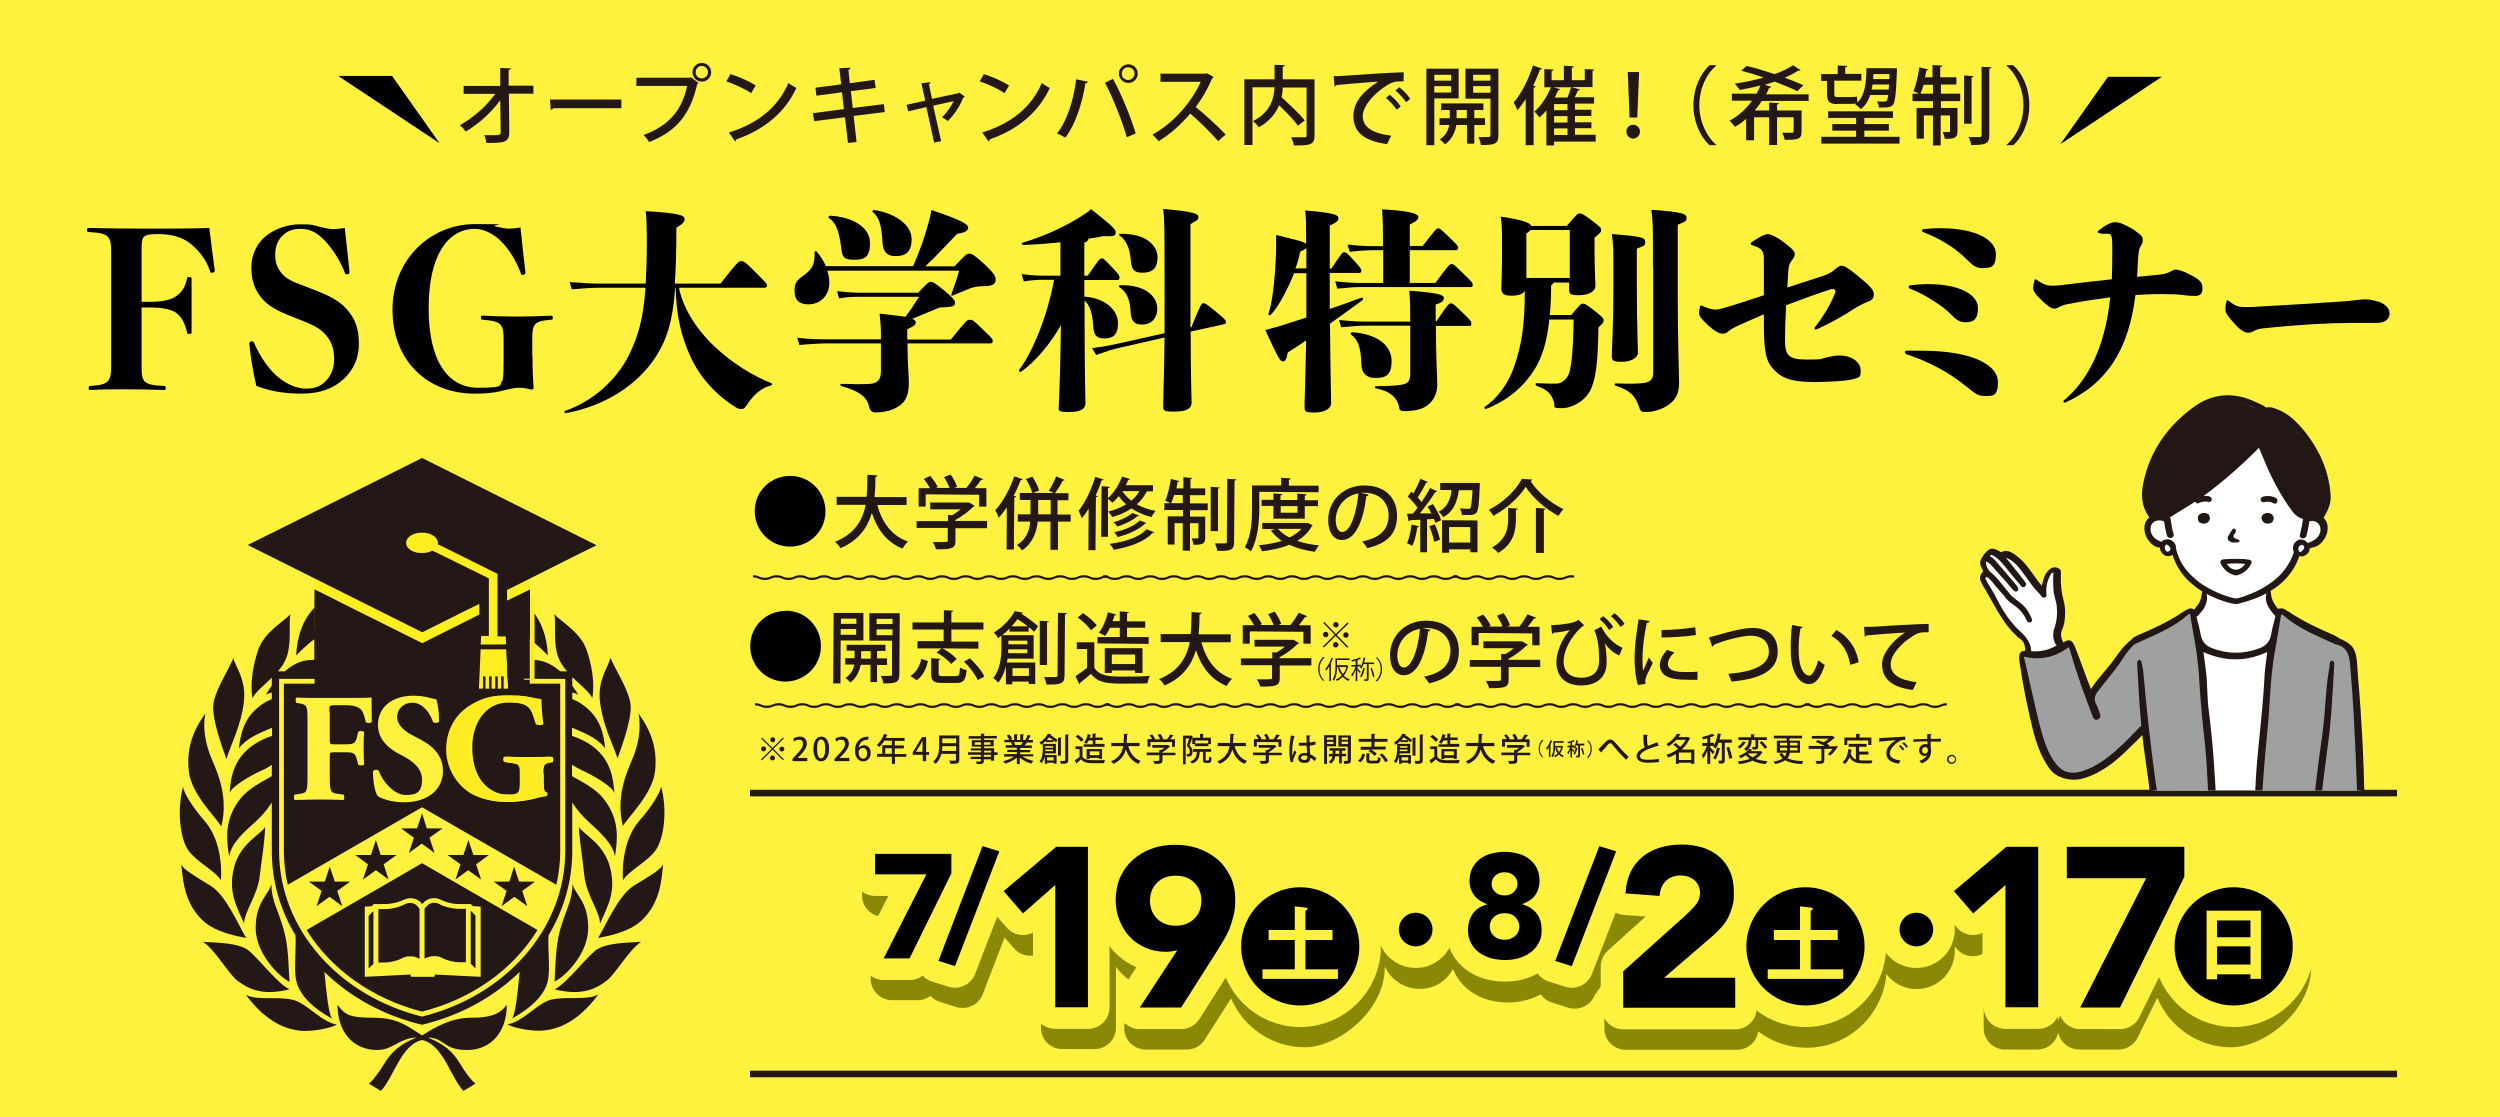 <?xml version="1.0" encoding="UTF-8"?>
<svg id="_レイヤー_1" data-name="レイヤー_1" xmlns="http://www.w3.org/2000/svg" width="1100" height="491.5" version="1.1" xmlns:xlink="http://www.w3.org/1999/xlink" viewBox="0 0 1100 491.5">
  <!-- Generator: Adobe Illustrator 29.3.1, SVG Export Plug-In . SVG Version: 2.1.0 Build 151)  -->
  <defs>
    <style>
      .st0, .st1 {
        fill: #231815;
      }

      .st2, .st1 {
        fill-rule: evenodd;
      }

      .st2, .st3 {
        fill: #feec23;
      }

      .st4 {
        fill: #fff23f;
      }

      .st5 {
        fill: #fff;
      }

      .st6 {
        fill: #221714;
      }

      .st7, .st8 {
        fill: none;
      }

      .st9 {
        clip-path: url(#clippath-1);
      }

      .st8 {
        stroke: #fff23f;
        stroke-linecap: round;
        stroke-linejoin: round;
        stroke-width: 19px;
      }

      .st10 {
        fill: #898906;
      }

      .st11 {
        clip-path: url(#clippath-2);
      }

      .st12 {
        fill: #ffee20;
      }

      .st13 {
        fill: #9fa0a0;
      }

      .st14 {
        clip-path: url(#clippath);
      }
    </style>
    <clipPath id="clippath">
      <rect class="st7" x="638.4" y="249.6" width="54.2" height="10.5"/>
    </clipPath>
    <clipPath id="clippath-1">
      <rect class="st7" x="793.3" y="305.8" width="63.3" height="10.5"/>
    </clipPath>
    <clipPath id="clippath-2">
      <rect class="st7" x="867.4" y="165.4" width="177.3" height="182.4"/>
    </clipPath>
  </defs>
  <rect class="st4" x="-16" y="-10.2" width="1132" height="512"/>
  <g>
    <rect class="st0" x="138.4" y="267.1" width="94.7" height="38.2"/>
    <path class="st1" d="M185.7,445.1c-21.9-5.6-40.2-18.7-50.8-35.9l50.8-29.4,50.8,29.4c-10.6,17.3-28.9,30.4-50.8,35.9M187.8,364.5l-2.1-6.6-2.2,6.6h-7l5.6,4.1-2.2,6.7,5.7-4.1,5.6,4.1-2.2-6.7,5.7-4.1h-7ZM156.3,376.2l5.6,4.1-2.2,6.7,5.7-4.1,5.6,4.1-2.2-6.7,5.7-4.1h-7l-2.1-6.6-2.2,6.6h-7ZM147.3,387.9l-2.2-6.6-2.2,6.6h-7l5.6,4.1-2.2,6.7,5.7-4.1,5.6,4.1-2.2-6.7,5.7-4.1h-7ZM215.1,376.2l-5.6,4.1,2.2,6.7-5.7-4.1-5.6,4.1,2.2-6.7-5.7-4.1h7l2.2-6.6,2.2,6.6h7ZM224.1,387.9l2.1-6.6,2.2,6.6h7l-5.6,4.1,2.2,6.7-5.7-4.1-5.6,4.1,2.2-6.7-5.7-4.1h7ZM251.8,298.2v3.5c1.1,1.5,2,2.9,2.7,4.1-.6-.5-1.5-.8-2.7-1.1v2.9c1.3.5,2.7,1.2,4,2.1,7.7,5.2,9.7,11.8,10.5,19.6-3.5-4.7-9.4-6.9-14.6-9.1v3.6c1.1.4,2.3.8,3.6,1.4,14.7,6.6,14.4,18.9,15.1,23.9-.7-3-9.9-8.2-14.2-10.1-1.3-.6-2.8-1.4-4.5-2.5v5c3.8,2.3,10.1,5.1,13.9,10,7.4,9.3,6,18.5,5,25.2-1.3-6-6.7-10.5-11.8-15.3-2.3-2.1-4.9-4.9-7-8.3v21.4c0,13.3-3.8,25.9-10.4,37-.6,4.4.9,14.7-.4,20.3-2.1,8.8-12.7,14.6-15.7,16.4,1.5-1.9,2.6-12.3,3.2-19.1,0-.5.1-1,.2-1.5-11.3,11-26.2,19.3-43,23.3-16.8-4-31.7-12.2-43-23.3,0,.5.2,1,.2,1.5.6,6.8,1.7,17.2,3.2,19.1-3-1.7-13.5-7.5-15.7-16.4-1.3-5.5.1-15.9-.4-20.3-6.7-11.1-10.4-23.6-10.4-37v-21.4c-2.1,3.3-4.7,6.2-7,8.3-5.2,4.7-10.5,9.2-11.8,15.3-1.1-6.7-2.4-15.9,4.9-25.2,3.9-4.9,10.1-7.7,13.9-10v-5c-1.6,1.2-3.2,2-4.4,2.5-4.3,1.9-13.6,7.1-14.2,10.1.6-5,.4-17.3,15.1-23.9,1.3-.6,2.5-1.1,3.6-1.4v-3.6c-5.1,2.2-11.1,4.4-14.6,9.1.9-7.7,2.8-14.4,10.5-19.6,1.3-.9,2.7-1.6,4-2.1v-2.9c-1.2.3-2.1.6-2.7,1.1.7-1.2,1.6-2.6,2.7-4.1v-3.5c-3.6,3.5-7.4,6.5-8.5,9-1.3-7.1.6-15.7,2.6-21.5,2.7-7.5,10.5-11.8,14.2-15.5-1.1,2.2.6,11.9-1.7,18.7-.8,2.4-2.2,4.5-3.9,6.5h3c3.1-2.7,6.7-4.7,10.9-5,9.5-.7,14.4,1.9,17.2.8-1.9,1.2,6.6,2.7,4.5,4.1h66.6c-2.2-1.5-4.1-2.9-6.1-4.1,2.8,1.1,7.7-1.5,17.2-.8,4.2.3,7.8,2.3,10.9,5h3c-1.7-2-3.1-4.1-4-6.5-2.3-6.8-.6-16.6-1.7-18.7,3.6,3.7,11.5,8,14.2,15.5,2.1,5.8,3.9,14.4,2.6,21.5-1.1-2.6-4.9-5.5-8.5-9M130.3,288.4c.9-18.2,11.1-24.5,16.4-26.5,3.7-1.4,9.2-3,11-4.9-2.7,7.5-1.8,12.1-7.5,16.6-6.7,5.3-9.3,4.1-19.9,14.8M99.6,333.9c-2.4-6.7-6-16.8-5.8-23,.2-6.2,6.4-15.5,9-21.5,0,3,5.8,9.2,4.5,19.6-1.3,10.3-5.4,17.9-7.7,25M97.3,363.6c-1.5-3.2-13.1-13.9-14.2-24.1-1.1-9.5,1.3-17.4,7.3-25.6-1.5,7.1.5,14.2,2.2,18.7,1.7,4.5,8.4,16.6,4.8,31M97.3,387.5c-2.2-4.1-10.8-8.2-14.4-13.3-3.7-5.2-5.1-17.6-2.4-28,.4,2.8,4.3,9,9.4,14.9,5.2,5.8,8,15.3,7.3,26.5M127.4,435.3c-12.7,3.2-18.7-.7-22.8-3.7-4.1-3-9.7-13.5-15.3-17.2,4.7.4,15.7.2,20.2,3.9,4.5,3.7,12.9,14.8,17.9,17M148.3,450.7c-2.4,1.7-11.2,3.4-16.4,2.8-5.1-.6-14-2.8-23.7-15.7,5.8,2.6,13.8.4,20.9,2.2,5.8,1.4,12.5,9.9,19.2,10.8M127.4,432c-4.5-2.2-14.6-12.1-14.9-23.2-.2-12.3,6.3-15.5,6.9-20,0,7.8,3.2,11.8,5.6,20.9,2.1,7.8,1.9,16.3,2.4,22.4M107.4,406.4c-3.2-7.5-7.3-13.9-4.3-25.2,2.8-10.3,12.1-14.4,13.6-17.4-.4,8.4-1.7,15.1-2.4,21.5-.9,8.6-6.9,15.9-6.9,21.1M108.3,412.7c-3-.6-13.1-2.2-18.9-7.5-8.6-8-8.8-18.1-9.7-24.8,1.3,2.4,6.2,5.2,12.9,9.3,6.7,4.1,11.8,16.3,15.7,23M185.7,457.6c-9.3,2.1-12.4,16.4-18.1,22.4l-5.3-3.2c2.1-1.7,4.5-5.1,6.6-8.5,3.6-5.9,7.3-8.9,14.4-11.8-7.6.2-10.3,5.5-17.3,5.5-10.8,0-17.5-8.1-17.5-19.9,3.4,4.6,5.5,5.7,15.9,5.7s15,3.7,21.3,7.8c6.3-4.1,13.5-7.8,21.4-7.8s12.5-1.1,15.9-5.7c0,11.8-6.8,19.9-17.5,19.9s-9.6-5.3-17.3-5.5c7.1,2.9,10.9,5.9,14.4,11.8,2.1,3.5,4.5,6.8,6.6,8.5l-5.3,3.2c-5.7-6-8.8-20.3-18.2-22.4M241.1,288.4c-10.6-10.7-13.3-9.5-19.9-14.8-5.7-4.5-4.8-9.1-7.5-16.6,1.9,1.9,7.4,3.4,11,4.9,5.2,2,15.4,8.3,16.4,26.5M271.8,333.9c-2.4-7.1-6.5-14.6-7.8-25-1.3-10.3,4.5-16.6,4.5-19.6,2.6,6,8.8,15.3,9,21.5.2,6.3-3.5,16.4-5.8,23M274.1,363.6c-3.7-14.4,3-26.4,4.7-31,1.7-4.5,3.6-11.6,2.1-18.7,6,8.2,8.4,16.1,7.3,25.6-1.2,10.2-12.7,20.9-14.2,24.1M274.1,387.5c-.6-11.2,2.2-20.7,7.3-26.5,5.2-5.8,9-12,9.5-14.9,2.8,10.3,1.3,22.8-2.4,28-3.7,5.2-12.2,9.2-14.4,13.3M244,435.3c4.9-2.2,13.3-13.3,17.9-17,4.5-3.7,15.5-3.5,20.2-3.9-5.6,3.7-11.2,14.2-15.3,17.2-4.1,3-10.1,6.9-22.8,3.7M223.2,450.7c6.7-.9,13.4-9.4,19.1-10.8,7.1-1.7,15.1.4,20.9-2.2-9.7,12.9-18.5,15.1-23.7,15.7-5.1.6-14-1.1-16.3-2.8M244,432c.4-6,.3-14.6,2.3-22.4,2.5-9.1,5.6-13.1,5.6-20.9.6,4.5,7.1,7.7,6.9,20-.2,11.2-10.3,21.1-14.8,23.2M264,406.4c0-5.2-6-12.5-6.9-21.1-.6-6.4-1.9-13.1-2.4-21.5,1.5,3,10.8,7.1,13.6,17.4,3.1,11.3-1.1,17.7-4.3,25.2M263.2,412.7c3.9-6.7,9.1-18.9,15.7-23,6.7-4.1,11.6-6.9,12.9-9.3-.8,6.7-1.1,16.8-9.7,24.8-5.8,5.3-15.9,6.9-18.9,7.5M185.7,447.3c-36.3-9-62.9-38.2-62.9-72.9v-75.7h125.9v75.7c0,34.7-26.6,63.9-63,72.9M164.4,400.8l-1.1,1.1-1.1,1.1v23.2l.4-.4,1.7-1.7v-23.2ZM184.6,421.8v-21.8l-.3-.5-.3-.4c-.4-.5-.9-1-1.5-1.3-.6-.3-1.3-.5-2-.5s-.7,0-1,.1c-.3,0-.6.2-.9.3-1.4.7-3,1.3-4.6,1.7-1.6.4-3.2.6-4.9.6h-2.6v23.5h2.6c1.4,0,2.7-.2,4-.5,1.3-.3,2.5-.7,3.6-1.3.6-.3,1.2-.5,1.8-.7.6-.2,1.3-.2,2-.2s1.5,0,2.2.3c.7.2,1.4.5,2,.8M186.8,421.8c.6-.3,1.3-.6,2-.8.7-.2,1.4-.3,2.2-.3s1.3,0,2,.2c.6.1,1.2.4,1.8.7,1.1.6,2.3,1,3.6,1.3,1.3.3,2.6.5,4,.5h2.6v-23.5h-2.6c-1.7,0-3.4-.2-5-.6-1.6-.4-3.1-.9-4.5-1.7-.3-.1-.6-.3-.9-.3-.3,0-.6-.1-1-.1-.7,0-1.4.2-2,.5-.6.3-1.1.8-1.5,1.3l-.4.4-.3.5v21.8ZM207.1,400.8v23.2l1.7,1.7.4.4v-23.2l-1-1.1-1.1-1.1ZM163.5,398.7l.4-.3.5-.6h4.7c1.5,0,3-.2,4.5-.5,1.4-.3,2.8-.8,4.1-1.4.4-.2.9-.4,1.4-.5.5-.1,1-.2,1.5-.2,1.1,0,2.1.3,3,.7.9.5,1.6,1.1,2.2,1.9.6-.8,1.4-1.5,2.2-1.9.9-.5,1.9-.7,3-.7s1,0,1.5.2c.5,0,.9.3,1.4.5,1.3.6,2.7,1.1,4.1,1.4,1.4.4,2.9.5,4.5.5h4.7l.5.6.4.3,3.4.2v30.9l-10.1-.5-10.1-.5v.5c0,.3-.2.5-.5.5h-9.6c-.3,0-.5-.2-.5-.5v-.5l-10.1.5-10.1.5v-30.9l3.4-.2ZM144.9,313.1c0-2.6,0-2.8,2.2-2.8h5.3c3.4,0,5.5.8,6.7,2.2.7.9,1.2,2.5,1.9,5.3.8.5,2.3.5,2.6-.3-.1-4.5-.1-9.4-.1-10.6-.9.1-4.8.2-9.1.2h-14.2c-3.3,0-6.7,0-9.6-.2-.7.3-.7,1.9-.1,2.4l1.4.2c3.1.6,3.4,1.1,3.4,7.4v25.2c0,6.3-.4,6.8-3.4,7.2l-2.2.3c-.5.4-.5,1.9,0,2.4,4.1-.1,7.5-.2,10.6-.2s6.5,0,10.8.2c.5-.4.5-2,0-2.4l-2.5-.3c-3.1-.5-3.5-.9-3.5-7.2v-9.1c0-1.8,0-2,1.9-2h5.2c3.6,0,4.2.5,5,3.8l.4,1.6c.5.6,2.2.5,2.6,0-.1-2-.2-4.5-.2-7.1s0-5.1.2-7.2c-.4-.6-2.1-.7-2.6,0l-.4,1.6c-.7,3.3-1.4,3.8-5,3.8h-5.2c-1.8,0-1.9-.2-1.9-2v-12.3ZM194.9,339.2c0-7.4-5.4-11.4-9.5-13.6l-4.5-2.4c-3.4-1.8-6.2-4.6-6.2-7.7s2.4-6.3,6.9-6.3,7.8,4.9,8.9,8.4c.6.7,2.3.6,2.7-.2,0-4.5-.7-8.2-1.2-9.7-.8-.1-1.4-.3-2.3-.5-2.7-.8-5.5-1.1-7.7-1.1-9.8,0-15.7,5.3-15.7,12.9,0,6.7,5.3,10.8,10.2,13.2,4.1,2.1,9.2,5.3,9.2,10.8s-2.3,6.8-7.3,6.8-10.3-6.2-11.7-10.6c-.5-.7-2.1-.7-2.6.2,0,4.6.9,9.5,2.2,11,1.4.8,5.3,2.6,11.5,2.6,10.2,0,17.1-5.4,17.1-13.8M239.1,340.4c0-3.7.4-4.3,2.4-4.7l1.6-.3c.5-.4.5-2,0-2.4-2.3.1-5.6.2-8.9.2s-6.6,0-11.4-.2c-.8.4-.8,2,0,2.4l3,.4c3.3.5,3.7.9,3.7,4.5v4.3c0,4.4-.8,5.1-4.7,5.1s-6-.4-9.3-2.6c-4.4-3-7.7-8.7-7.7-18.4s5.2-19.6,16-19.6,10.6,3.2,12.7,9.5c.5.7,2.3.6,2.6-.1-.7-4.1-.8-8.9-.9-10.9-2.2,0-5.9-1.6-13.4-1.6s-11.3,1.1-15.8,3.6c-8.2,4.5-11.9,12-11.9,20.5s5.4,17.3,13.3,20.4c4.8,1.9,8.8,2.4,13.4,2.4s9.6-.9,12-1.6c1.8-.6,3.6-.8,4.7-1,.4-.2.5-1.4.2-1.6-1.3-.3-1.4-1.6-1.4-4.5v-3.8ZM126.6,389.3c-1.1-4.8-1.7-9.8-1.7-14.9v-73.6h121.6v73.6c0,5.1-.6,10.1-1.7,14.9l-59.1-34.1-59.1,34.1Z"/>
    <rect class="st3" x="230.6" y="262.8" width="4.6" height="36.3"/>
    <polygon class="st12" points="223.6 303 222.7 283.5 233.1 271.3 233.1 234 172.2 234 138.5 232.8 138.5 276.8 192.6 290.1 210.7 290.1 210.7 307.2 223.6 303"/>
    <rect class="st0" x="212.5" y="297.6" width="1.1" height="5.8"/>
    <rect class="st0" x="215.2" y="297.6" width="1.1" height="5.8"/>
    <rect class="st0" x="217.9" y="297.6" width="1.1" height="5.8"/>
    <rect class="st0" x="220.5" y="297.6" width="1.1" height="5.8"/>
    <path class="st0" d="M206.5,300.7s0,2.1,0,2.1v1.8c-.1,1.4,1,2.6,2.4,2.6h16.6c1.4,0,2.5-1.2,2.5-2.6v-1.8c0,0-.7-13.6-.7-13.6h0c1-.9,1.9-1.8,2.8-2.8h0c.2-.2.3-.4.5-.6,1.6-2,2.6-4.5,2.6-7.2v-19.2s0,0,0,0h0c0,0-7,3.4-7,3.4l-3.1,1.5v-4.7l10-5h0s18.3-9.2,18.3-9.2l11.1-5.5h0s0,0,0,0l-76.8-38.4-48,24-28.7,14.3h0s0,0,0,0l29.4,14.7h0s47.4,23.7,47.4,23.7l17.4-8.7,7.7-3.8v4.7l-25.1,12.6-32.7-16.3-14.6-7.3h0s0,0,0,0v19.2c0,2.6.9,5.1,2.6,7.2.2.2.3.4.5.6h0c.9,1,1.9,1.9,2.8,2.8l62.2,3.6M222.5,279.8l.2,3.7h0c0,.1-10.8.1-10.8.1h-.4s.2-3.8.2-3.8h3.4v-25.3l-23.3-11.5-.5-.2-1.1-.5c-.8.4-1.8.8-2.8.9-.5.1-1.1.1-1.7.1s-.7,0-1.1,0c-1.6-.1-2.9-.6-4-1.3-.5-.4-1-.8-1.3-1.3,0,0,0,0,0,0h-.1s0,0,0,0h0c0,0,0,0,0,0h0c-.3-.6-.5-1.1-.5-1.8,0-1.7,1.3-3.1,3.3-3.9.8-.3,1.6-.5,2.5-.6.4,0,.8,0,1.2,0s.8,0,1.2,0c0,0,.1,0,.2,0h0c2.1.3,3.8,1.2,4.8,2.4.5.7.8,1.4.8,2.1s0,.4,0,.6l1,.5h.1c0,0,25.1,12.5,25.1,12.5v27.5h0c0,0,3.7,0,3.7,0h0ZM223.6,303h-12.9s.2-3.8.2-3.8l.6-14.3v.8h11.3l.3,6.9.5,10v.4Z"/>
    <path class="st2" d="M238.3,340.3c0-3.6.4-4.3,2.4-4.7l1.6-.3c.5-.4.5-2,0-2.4-2.3.1-5.6.2-8.9.2s-6.6,0-11.4-.2c-.8.4-.8,2,0,2.4l3,.4c3.3.5,3.7.9,3.7,4.5v4.3c0,4.4-.8,5.1-4.7,5.1s-6-.4-9.3-2.6c-4.4-3-7.7-8.7-7.7-18.4s5.2-19.6,16-19.6,10.6,3.2,12.7,9.5c.5.7,2.3.6,2.6-.1-.7-4.1-.8-8.9-.9-10.9-2.2,0-5.9-1.6-13.4-1.6s-11.2,1.1-15.8,3.6c-8.1,4.5-11.9,11.9-11.9,20.4s5.4,17.2,13.3,20.4c4.8,1.9,8.7,2.4,13.3,2.4s9.6-.9,12-1.6c1.8-.6,3.6-.8,4.7-1,.4-.2.5-1.4.2-1.6-1.3-.3-1.4-1.6-1.4-4.5v-3.8Z"/>
    <polygon class="st0" points="148.1 298.6 138.4 298.6 138.4 259.5 148.1 264.3 148.1 298.6"/>
    <polygon class="st0" points="223.3 298.6 233.1 298.6 233.1 259.5 223.3 264.3 223.3 298.6"/>
  </g>
  <g>
    <g>
      <path class="st0" d="M234.7,41.2h-10.8l.2,17c0,4.7-2.9,4.7-10.1,4.7-.1-1-.5-2.5-.9-3.4,1,0,2.1,0,3,0,3.4,0,4.2,0,4.2-1.3l-.2-14.1c-3.8,5.2-9.5,10.5-15.2,13.8-.6-.9-1.7-2.1-2.6-2.8,5.8-3.2,11.8-8.4,15.6-13.8h-13.9v-3.5h16.1v-7.9c0,0,4.7.2,4.7.2,0,.4-.4.6-1,.7v6.9h10.9v3.5Z"/>
      <path class="st0" d="M242,43.8h31.4v3.8h-29.9c-.2.4-.7.6-1.2.7l-.3-4.4Z"/>
      <path class="st0" d="M280,34.2h23.7l.3-.2,3.4,2.5c-.2.2-.3.3-.6.4-3.2,14.1-9.7,21.1-21.2,25.6-.5-.9-1.6-2.3-2.4-3.1,10.6-3.9,16.9-10.6,19.1-21.6h-22.3v-3.6ZM308.8,27.7c2.3,0,4.1,1.8,4.1,4.1s-1.8,4.1-4.1,4.1-4.1-1.8-4.1-4.1,1.9-4.1,4.1-4.1ZM311.5,31.8c0-1.5-1.2-2.8-2.7-2.8s-2.7,1.2-2.7,2.8,1.2,2.7,2.7,2.7,2.7-1.3,2.7-2.7Z"/>
      <path class="st0" d="M321.4,32.6c3.8,1.2,8.3,3.2,11.1,5l-2,3.4c-2.7-1.9-7.2-3.9-10.9-5.2l1.8-3.2ZM320.7,58.3c13-4,21.8-11.4,26.2-21.8,1.1.9,2.4,1.6,3.5,2.2-4.7,10.3-13.8,18.3-26.4,22.6,0,.4-.3.8-.6.9l-2.7-3.9Z"/>
      <path class="st0" d="M375.6,51.1l1.3,11.4-3.8.4-1.3-11.3-13.6,1.7-.5-3.5,13.6-1.8-.8-7.4-11.3,1.5-.4-3.5,11.3-1.5-.8-7.1,4.9-.2c0,.4-.3.7-.9.9l.6,5.9,10.9-1.5.5,3.6-10.9,1.4.8,7.4,13.7-1.7.4,3.5-13.7,1.7Z"/>
      <path class="st0" d="M424.3,42.7c-.1.2-.3.3-.5.3-1.5,3.9-4,7.5-6.8,10.3-.6-.6-1.7-1.2-2.5-1.7,1.9-1.8,4.1-4.9,5.1-7.1l-9,2,3.5,15.6-3.1.6-3.4-15.6-8,1.9-.7-2.9,8.2-1.8-1.7-7.7,4-.4c0,.4-.2.6-.7.8l1.4,6.5,11.6-2.5.3-.3,2.4,1.7Z"/>
      <path class="st0" d="M432.9,32.6c3.8,1.2,8.3,3.2,11.1,5l-2,3.4c-2.7-1.9-7.2-3.9-10.9-5.2l1.8-3.2ZM432.2,58.3c13-4,21.8-11.4,26.2-21.8,1.1.9,2.4,1.6,3.5,2.2-4.7,10.3-13.8,18.3-26.4,22.6,0,.4-.3.8-.6.9l-2.7-3.9Z"/>
      <path class="st0" d="M478.6,36c0,.3-.4.6-1,.6-1.4,8.9-4.5,18.4-8.9,24-1-.7-2.4-1.4-3.6-1.9,4.2-5.2,7.3-14.4,8.4-23.8l5,1ZM495.8,60.4c-1.8-6.3-5.8-16.8-9.6-24l3.5-1.7c3.8,6.8,8,17.3,10,24l-3.9,1.7ZM496.5,28.3c2.3,0,4.1,1.8,4.1,4.1s-1.9,4.1-4.1,4.1-4.2-1.8-4.2-4.1,1.9-4.1,4.2-4.1ZM499.2,32.4c0-1.6-1.2-2.8-2.8-2.8s-2.8,1.2-2.8,2.8,1.2,2.8,2.8,2.8,2.8-1.4,2.8-2.8Z"/>
      <path class="st0" d="M534,33.9c-.2.3-.3.4-.6.5-2.1,4.8-4.2,8.6-7.3,12.7,3.9,3.1,9.7,8.4,13.2,12.1l-3.3,2.9c-3.1-3.6-8.8-9.2-12.3-12.1-3.4,4-8.7,9.1-13.9,12.1-.6-.8-1.9-2.1-2.7-2.9,9.8-5.3,17.7-15.2,21.2-23.2h-17.7v-3.6h19.7l.7-.2,3,1.7Z"/>
      <path class="st0" d="M578.4,35.1v24.5c0,4.2-2,4.4-9.1,4.4-.1-1-.7-2.6-1.2-3.6,1.5,0,3,0,4.2,0h1.7c.7,0,.9-.2.9-.9v-21h-10.5c0,1.4-.2,2.8-.5,4.3,3.5,3.2,8,7.4,10.2,10.2l-3,2.3c-1.7-2.4-5.1-5.9-8.3-9-1.5,3.5-4.1,7-8.9,9.7-.5-.8-1.7-2-2.6-2.7,7.9-4.1,9.2-10,9.5-14.9h-9.7v25.4h-3.6v-28.9h13.3v-6.4l4.5.2c0,.3-.3.6-.9.7v5.5h13.9Z"/>
      <path class="st0" d="M586.7,33.5c1.1,0,2.7,0,3.8-.1,3.8-.3,21.4-1.5,27.1-1.6v4c-3-.1-5,.1-7.9,2.1-4.9,3.1-10.1,8.7-10.1,13.2s3.7,7.5,12.5,8.6l-1.8,3.7c-10.7-1.4-14.8-5.7-14.8-12.3s4.7-11.1,10.9-15.2c-4.4.3-14.3,1.1-18.3,1.5-.1.3-.6.5-.9.6l-.4-4.5ZM611.5,41.7c1.7,1.3,3.8,3.5,4.8,5.2l-1.8,1.4c-.9-1.5-3.2-4-4.7-5.2l1.7-1.4ZM615.7,38.4c1.8,1.4,3.8,3.5,4.8,5.1l-1.8,1.5c-.9-1.4-3-3.8-4.7-5.2l1.7-1.4Z"/>
      <path class="st0" d="M641.8,43.3h-10.7v20.6h-3.5V30.2h14.2v13.1ZM638.5,32.9h-7.4v2.6h7.4v-2.6ZM631.1,40.7h7.4v-2.8h-7.4v2.8ZM653.4,55h-4.7v8.2h-3.2v-8.2h-4.7c-.4,2.4-1.7,6.3-5,8.5-.5-.6-1.6-1.7-2.3-2.1,2.7-1.8,3.8-4.4,4.2-6.4h-4.3v-3h4.5v-3.6h-3.8v-2.9h18.6v2.9h-4v3.6h4.7v3ZM640.9,52h4.5v-3.6h-4.5v3.6ZM659.3,30.2v29.3c0,3.6-1.3,4.4-7.7,4.3-.1-1-.6-2.6-1.1-3.5,1,0,2,0,2.8,0,2.3,0,2.5,0,2.5-.8v-16.1h-11v-13.2h14.5ZM655.8,32.9h-7.6v2.6h7.6v-2.6ZM648.2,40.8h7.6v-2.9h-7.6v2.9Z"/>
      <path class="st0" d="M678.6,30.2c-.2.3-.5.4-1,.4-.9,2.4-1.9,4.8-3,7.1l1.1.3c-.1.3-.3.5-.9.6v25.3h-3.5v-20.3c-1.2,1.8-2.4,3.5-3.6,5-.3-.9-1.2-2.7-1.7-3.5,3.3-3.7,6.5-10,8.5-16.3l4,1.4ZM702.1,59.4v2.9h-18.3v1.7h-3.4v-15.5c-.9,1.2-2,2.3-3,3.2-.5-.7-1.6-2-2.3-2.6,2.9-2.4,5.6-6.5,7.3-10.7h-2.9v-8l4.1.2c0,.3-.3.5-.9.6v4.1h5.4v-6.4l4.4.3c0,.3-.3.5-.9.6v5.5h5.7v-4.9c1.2,0,3.1.2,4.2.2,0,.3-.3.5-.8.6v7.1h-9.2l3.7,1.1c0,.3-.4.4-.9.4-.4.9-.9,2-1.4,3h8.5v2.8h-8.4v2.7h7.2v2.7h-7.2v2.8h7.2v2.6h-7.2v2.9h9ZM683.6,38.4l2.9.9c-.2.3-.5.4-.9.4-.5,1.1-1,2.1-1.5,3.2h5.6c.6-1.4,1.2-3.2,1.6-4.5h-7.6ZM689.7,48.5v-2.7h-5.9v2.7h5.9ZM689.7,53.9v-2.8h-5.9v2.8h5.9ZM683.8,56.5v2.9h5.9v-2.9h-5.9Z"/>
      <path class="st0" d="M715.6,57.9c0-1.7,1.3-3,3-3s3,1.4,3,3-1.4,3.1-3,3.1-3-1.4-3-3.1ZM717,51.7l-.8-20h5l-.8,20h-3.5Z"/>
      <path class="st0" d="M755.1,28.9c-4.1,3.4-7.4,9.9-7.4,17.4s3.5,14.1,7.4,17.4v.2h-2.9c-3.8-3.4-7.1-9.9-7.1-17.6s3.3-14.2,7.1-17.6h2.9v.2Z"/>
      <path class="st0" d="M795.7,44.4h-20.5c-.9,1.4-2,2.9-3.1,4.2h6.3v-3.5l4.4.3c0,.3-.3.5-.9.6v2.6h10.8v9.3c0,3.5-1.8,3.6-7.4,3.6-.2-.9-.7-2.2-1.1-3.1,1.9,0,3.8,0,4.3,0,.5,0,.7-.2.7-.6v-6.2h-7.3v12.2h-3.5v-12.2h-6.6v10.1h-3.5v-9.4c-1.5,1.3-3.1,2.5-4.9,3.5-.6-.8-1.7-2.1-2.4-2.7,4-2.1,7.4-5.3,9.9-8.8h-8.9v-3.1h10.9c.7-1.2,1.2-2.4,1.7-3.6-3,.8-6.2,1.4-9.1,2-.5-.8-1.5-2.1-2.2-2.8,4.2-.6,8.6-1.5,12.7-2.7-3.4-1.2-6.8-2.2-9.9-3l2.4-2.1c3.8.9,8.1,2.2,12.3,3.6,3.2-1.1,5.9-2.4,8.1-3.9l3.4,2.2c-.2.2-.4.2-.7.2s-.3,0-.4,0c-1.7,1.1-3.7,2.1-5.9,3.1,3.1,1.1,6,2.3,8.2,3.3l-2.7,2.6c-2.4-1.2-6-2.7-9.9-4.2-1.4.5-2.9,1-4.4,1.4l2.9.9c-.2.3-.5.5-1,.5-.4.9-.8,1.9-1.3,2.8h18.7v3.1Z"/>
      <path class="st0" d="M808.4,45.8c-3.6,0-4.5-1.2-4.5-4.6v-5.6h-2.6v-3h7.3v-3.8l4.2.2c0,.3-.3.5-.9.6v2.9h7.1v3h-11.9v5.7c0,1.1.2,1.5,1.2,1.5h5.8c.9,0,2.2,0,2.9-.2l.3,2.6c3.1-3,3.9-8.3,3.9-15.1h11.7s1.8.1,1.8.1c-.2,1.7-.2,13.9-1.7,15.9-.8,1-1.7,1.3-4.3,1.3s-1.3,0-2,0c0-.8-.4-2-.8-2.7,1.4.1,2.6.1,3.2.1.9,0,1.4-.1,1.7-2.9h-7.9c-.9,2.6-2.2,4.8-4.2,6.2-.5-.6-1.6-1.6-2.4-2.1l.5-.3c-.7,0-1.6.1-2.5.1h-5.9ZM820.3,60.2h15.5v3h-34.4v-3h15.3v-2.7h-10.5v-2.9h10.5v-2.7h-12.3v-2.9h28.5v2.9h-12.6v2.7h10.8v2.9h-10.8v2.7ZM823.9,37.2c-.1.8-.2,1.5-.4,2.2h7.5c0-.7.1-1.4.2-2.2h-7.3ZM831.4,32.6h-7.1c0,.8,0,1.5-.1,2.2h7.1v-2.2Z"/>
      <path class="st0" d="M854,37.3v3.9h8.5v3.3h-8.5v3h7.3v10.2c0,3-1.3,3.4-5.6,3.4-.1-.9-.5-2.1-.9-3,.6,0,1.2,0,1.7,0,1.4,0,1.5,0,1.5-.5v-6.8h-4.1v13.2h-3.4v-13.2h-4v10.2h-3.2v-13.5h7.2v-3h-9v-3.3h2.8c-.7-.4-1.7-.9-2.4-1.1,1.1-2.5,2.1-6.7,2.6-10.5l4,1c-.1.3-.4.4-.9.4-.2,1-.3,2-.6,3h3.3v-5.4l4.3.3c0,.3-.3.5-.9.6v4.5h7.1v3.2h-7.1ZM846.4,37.3c-.4,1.5-.9,2.8-1.4,3.9h5.5v-3.9h-4.2ZM868.3,33.5c0,.3-.3.5-.8.6v20.3h-3.3v-21.2l4.2.3ZM871.9,29.4l4.3.2c0,.3-.3.6-.9.6v29.3c0,3.9-1.7,4.3-8,4.3-.1-1-.6-2.5-1.1-3.5,1.1,0,2.1,0,3,0h1.8c.6,0,.9-.2.9-.8v-30.2Z"/>
      <path class="st0" d="M882.9,63.7c4.1-3.4,7.4-9.9,7.4-17.4s-3.5-14.1-7.4-17.4v-.2h2.9c3.9,3.4,7.1,9.9,7.1,17.6s-3.2,14.2-7.1,17.6h-2.9v-.2Z"/>
    </g>
    <g>
      <g>
        <polygon points="927.6 34.1 950.3 34.1 907.6 62.4 927.6 34.1"/>
        <path d="M906.6,63.4l20.9-29.6h23.7l-44.6,29.6ZM927.8,34.4l-19.1,27,40.8-27h-21.6Z"/>
      </g>
      <g>
        <polygon points="172.4 33.8 149.7 33.8 192.4 62 172.4 33.8"/>
        <path d="M193.4,63l-44.6-29.6h23.7l20.9,29.6ZM150.6,34l40.8,27-19.1-27h-21.6Z"/>
      </g>
    </g>
  </g>
  <rect class="st0" x="330" y="347.5" width="724.7" height="2.9"/>
  <rect class="st0" x="330" y="471.1" width="724.7" height="2.9"/>
  <g>
    <path class="st0" d="M335.3,324.5l4.6,4.6,4.6-4.6.4.4-4.6,4.6,4.6,4.6-.4.4-4.6-4.6-4.7,4.7-.4-.4,4.7-4.7-4.6-4.6.4-.4ZM336,330.6c-.6,0-1.1-.5-1.1-1.1s.5-1.1,1.1-1.1,1.1.5,1.1,1.1-.5,1.1-1.1,1.1ZM338.9,325.5c0-.6.5-1.1,1.1-1.1s1.1.5,1.1,1.1-.5,1.1-1.1,1.1-1.1-.5-1.1-1.1ZM341,333.5c0,.6-.5,1.1-1.1,1.1s-1.1-.5-1.1-1.1.5-1.1,1.1-1.1,1.1.5,1.1,1.1ZM344,328.5c.6,0,1.1.5,1.1,1.1s-.5,1.1-1.1,1.1-1.1-.5-1.1-1.1.5-1.1,1.1-1.1Z"/>
    <path class="st0" d="M355.1,334.9h-6.4v-1l1.1-1.2c2.2-2.3,3.5-3.8,3.5-5.3s-.5-1.9-1.8-1.9-1.5.4-2,.8l-.5-1.2c.6-.5,1.7-1,2.9-1,2.2,0,3.1,1.5,3.1,3.1s-1.3,3.6-3.2,5.4l-.9.9h0s4.3,0,4.3,0v1.4Z"/>
    <path class="st0" d="M357.9,329.6c0-3.5,1.3-5.5,3.5-5.5s3.4,2.2,3.4,5.4-1.3,5.5-3.5,5.5-3.4-2.2-3.4-5.4ZM363.1,329.5c0-2.5-.5-4.1-1.8-4.1s-1.8,1.5-1.8,4.1.6,4.2,1.8,4.2,1.8-2,1.8-4.2Z"/>
    <path class="st0" d="M373.6,334.9h-6.4v-1l1.1-1.2c2.2-2.3,3.5-3.8,3.5-5.3s-.5-1.9-1.8-1.9-1.5.4-2,.8l-.5-1.2c.6-.5,1.7-1,2.9-1,2.2,0,3.1,1.5,3.1,3.1s-1.3,3.6-3.2,5.4l-.9.9h0s4.3,0,4.3,0v1.4Z"/>
    <path class="st0" d="M377.9,329c.5-.6,1.3-1.1,2.3-1.1,1.7,0,2.9,1.3,2.9,3.4s-1.3,3.7-3.3,3.7-3.6-1.8-3.6-4.5.7-3.7,1.7-4.8c1.1-1.2,2.8-1.6,4.2-1.6v1.3c-3,0-4.1,2.1-4.3,3.6h0ZM381.5,331.4c0-1.4-.7-2.3-1.8-2.3s-1.9.9-1.9,1.8c0,1.7.7,2.9,2,2.9s1.7-1,1.7-2.4Z"/>
    <path class="st0" d="M398.8,331.7v1.3h-5v3.1h-1.4v-3.1h-6.5v-1.3h2.3v-3.8h4.2v-2h-3.3c-.6,1.1-1.4,2-2.2,2.8-.3-.3-.7-.7-1.1-.9,1.3-1.1,2.5-3,3.2-4.9l1.6.5c0,.1-.2.2-.4.2-.1.4-.3.7-.5,1.1h8.3v1.3h-4.3v2h4v1.3h-4v2.5h5ZM389.5,331.7h2.9v-2.5h-2.9v2.5Z"/>
    <path class="st0" d="M407.5,334.9h-1.5v-2.8h-4.4v-1.1l4.1-6.7h1.8v6.6h1.3v1.2h-1.3v2.8ZM403,330.8h2.9v-3.2c0-.6,0-1.2,0-1.8h0c-.3.7-.6,1.2-.9,1.8l-2,3.2h0Z"/>
    <path class="st0" d="M422.1,323.6v10.7c0,1.6-.7,1.8-3.9,1.8,0-.4-.3-1-.6-1.4.6,0,1.2,0,1.7,0,1.2,0,1.3,0,1.3-.4v-2.6h-6.4c-.4,1.6-1.2,3.3-2.6,4.4-.2-.3-.7-.8-1-1,2.4-1.9,2.6-4.7,2.6-7v-4.5h8.8ZM414.6,328.3c0,.6,0,1.3-.1,2.1h6.2v-2.1h-6.1ZM420.7,324.9h-6.1v2.1h6.1v-2.1Z"/>
    <path class="st0" d="M438.9,331.1v1.1h-1.5v2.5h-1.4v-.6h-3.1v.7c0,1.3-.7,1.4-3.1,1.4,0-.3-.3-.8-.5-1.1.4,0,.8,0,1.2,0,1,0,1.1,0,1.1-.4v-.7h-4.5v-1h4.5v-.9h-5.7v-1.1h5.7v-.8h-4.4v-.9h4.4v-.8h-4v-2.8h4v-.7h-5.4v-1.1h5.4v-1.1h1.7c0,.2,0,.3-.3.3v.7h5.6v1.1h-5.6v.7h4.2v2.8h-4.2v.8h4.4v1.8h1.5ZM428.9,327.7h2.7v-1.1h-2.7v1.1ZM435.8,326.6h-2.8v1.1h2.8v-1.1ZM433,330.3v.8h3.1v-.8h-3.1ZM436,333v-.9h-3.1v.9h3.1Z"/>
    <path class="st0" d="M454.3,332.8h-4.5c1.3.9,3.1,1.6,4.9,2-.3.3-.7.8-.9,1.2-1.9-.5-3.8-1.5-5.1-2.7v2.9h-1.3v-2.8c-1.4,1.1-3.3,2.1-5.1,2.6-.2-.3-.6-.8-.9-1.1,1.7-.4,3.6-1.1,4.8-2h-4.4v-1.1h5.6v-.9h-4.2v-1h4.2v-.9h-4.9v-1.1h2.9c-.1-.4-.4-.9-.6-1.3h.3c0,0-3.2,0-3.2,0v-1.1h2.1c-.2-.6-.6-1.3-1-1.9l1.2-.4c.5.6,1,1.5,1.2,2.1l-.8.3h1.6v-2.5h1.6c0,.2-.1.3-.3.4v2.1h1.4v-2.5h1.6c0,.2-.1.3-.3.4v2.1h1.5l-.5-.2c.4-.6.8-1.5,1-2.1l1.5.5c0,0-.2.2-.3.1-.3.5-.7,1.2-1,1.7h2.1v1.1h-2.9.3c0,.2-.2.2-.3.2-.2.3-.4.8-.7,1.1h3.1v1.1h-5.1v.9h4.4v1h-4.4v.9h5.7v1.1ZM449.3,327.8c.2-.4.5-.9.7-1.3h-3.9c.3.4.5.9.6,1.3h-.4c0,0,3.1,0,3.1,0h-.1Z"/>
    <path class="st0" d="M462.5,323.2c0,.1-.1.2-.3.2h0c1.1.7,2.4,1.6,3.1,2.2l-.7,1c-.3-.3-.6-.5-1-.9v.8h-3.4v-.5c-.6.6-1.3,1.2-2.1,1.7-.1-.3-.5-.8-.7-1,1.8-1.1,3-2.6,3.7-3.9l1.5.3ZM464.5,331.5h-4.7c0,.2,0,.5,0,.7h5.1v3.8h-1.2v-.4h-2.9v.5h-1.1v-3.3c-.3,1.1-.7,2.2-1.4,3-.2-.2-.6-.7-.9-.8,1.3-1.6,1.4-3.9,1.4-5.5v-2.2h5.8v4.2ZM459.9,329.8c0,.2,0,.5,0,.7h3.4v-.7h-3.4ZM463.3,328.3h-3.4v.7h3.4v-.7ZM463.4,325.7c-.6-.5-1.2-.9-1.8-1.3-.3.4-.6.9-1.1,1.3h2.9ZM463.6,333.2h-2.9v1.4h2.9v-1.4ZM467.1,324.7c0,.1,0,.2-.3.2v7.6h-1.3v-7.9h1.6ZM468.7,323.2h1.6c0,.2,0,.3-.3.3v10.9c0,1.5-.6,1.7-3.2,1.7,0-.4-.3-1-.4-1.3.5,0,1.1,0,1.4,0,.8,0,.9,0,.9-.4v-11.2Z"/>
    <path class="st0" d="M476.3,328.5v4.5c1,1.5,2.9,1.5,5.1,1.5s3.6,0,4.8-.1c-.2.3-.4,1-.4,1.4-1,0-2.4,0-3.7,0-3.2,0-5,0-6.4-1.7-.7.6-1.4,1.2-1.9,1.6,0,.2,0,.2-.2.3l-.7-1.5c.6-.4,1.4-.9,2.1-1.5v-3.4h-1.8v-1.2h3.2ZM474.3,323.3c.9.6,2,1.5,2.5,2.2l-1.1.9c-.5-.7-1.5-1.6-2.4-2.3l1-.8ZM486,327.5v1.1h-9.2v-1.1h4v-1.7h-1.8c-.3.6-.6,1.1-.9,1.5-.3-.2-.8-.4-1.1-.6.7-.8,1.3-2.3,1.6-3.7l1.5.4c0,.1-.2.2-.3.1,0,.4-.2.7-.4,1.1h1.3v-1.8h1.6c0,.2-.1.3-.3.3v1.4h3.2v1.1h-3.2v1.7h3.9ZM484.9,333.9h-1.3v-.4h-4.2v.5h-1.3v-4.4h6.8v4.4ZM479.5,332.3h4.2v-1.7h-4.2v1.7Z"/>
    <path class="st0" d="M501.7,328.3h-5.3c.9,3.1,2.6,5.5,5.5,6.5-.3.3-.8.9-1,1.3-2.8-1.1-4.5-3.3-5.5-6.3-.7,2.5-2.3,4.9-5.6,6.3-.2-.4-.6-.8-1-1.1,3.6-1.4,4.9-4,5.4-6.7h-5.2v-1.4h5.4c.1-1.4.1-2.7.1-4h1.8c0,.3-.1.4-.4.4,0,1.1,0,2.3-.2,3.6h5.7v1.4Z"/>
    <path class="st0" d="M517.2,331.1v1.2h-5.7v2.3c0,1.4-.7,1.5-3.5,1.5,0-.4-.4-.9-.6-1.3.6,0,1.2,0,1.7,0,.9,0,1,0,1-.3v-2.2h-5.6v-1.2h5.6v-1.1h.8c.5-.3,1-.6,1.5-1h-5.4v-1.2h6.9c0,0,1,.6,1,.6,0,0-.2.1-.3.2-.8.8-2,1.7-3.2,2.4v.2h5.7ZM506.2,326.4v2.1h-1.3v-3.3h2c-.3-.5-.7-1.2-1.1-1.6l1.1-.5c.5.6,1.1,1.4,1.4,2l-.4.2h2.5c-.2-.6-.6-1.4-1-2l1.2-.4c.5.7,1,1.6,1.2,2.2l-.5.2h2.2c.5-.7,1.1-1.5,1.4-2.2,1.4.5,1.5.5,1.5.6,0,.1-.2.2-.4.1-.3.5-.7,1-1.1,1.5h2.1v3.3h-1.3v-2.1h-9.5Z"/>
    <path class="st0" d="M523.9,323.5l.9.5c0,0,0,.2-.1.2-.3,1.1-.8,2.6-1.3,3.7,1,1.1,1.3,2,1.3,2.9,0,2.2-1.4,2.1-2.4,2.1,0-.3-.1-.8-.3-1.1.3,0,.6,0,.8,0,.4,0,.7-.2.7-1.1s-.3-1.6-1.3-2.6c.4-1,.7-2.3,1-3.2h-1.5v11.4h-1.2v-12.6h3.4ZM530.5,334.2c0,.4,0,.4.3.4h.8c.3,0,.3-.2.4-1.7.3.2.8.4,1.1.5-.1,1.9-.4,2.3-1.3,2.3h-1.1c-1.1,0-1.4-.4-1.4-1.6v-3.3h-1.4c-.2,2.5-.7,4.3-3.5,5.2-.1-.3-.5-.8-.7-1,2.3-.7,2.8-2.1,2.9-4.2h-1.7v-1.2h8v1.2h-2.4v3.3ZM524.7,324.6h3.3v-1.7h1.6c0,.2-.1.3-.3.3v1.4h3.5v2.8h-1.1v.9h-6v-.9h-1.1v-2.8ZM531.6,327.1v-1.3h-5.7v1.3h5.7Z"/>
    <path class="st0" d="M548.5,328.3h-5.3c.9,3.1,2.6,5.5,5.5,6.5-.3.3-.8.9-1,1.3-2.8-1.1-4.5-3.3-5.5-6.3-.7,2.5-2.3,4.9-5.6,6.3-.2-.4-.6-.8-1-1.1,3.6-1.4,4.9-4,5.4-6.7h-5.2v-1.4h5.4c.1-1.4.1-2.7.1-4h1.8c0,.3-.1.4-.4.4,0,1.1,0,2.3-.2,3.6h5.7v1.4Z"/>
    <path class="st0" d="M564,331.1v1.2h-5.7v2.3c0,1.4-.7,1.5-3.5,1.5,0-.4-.4-.9-.6-1.3.6,0,1.2,0,1.7,0,.9,0,1,0,1-.3v-2.2h-5.6v-1.2h5.6v-1.1h.8c.5-.3,1-.6,1.5-1h-5.4v-1.2h6.9c0,0,1,.6,1,.6,0,0-.2.1-.3.2-.8.8-2,1.7-3.2,2.4v.2h5.7ZM553,326.4v2.1h-1.3v-3.3h2c-.3-.5-.7-1.2-1.1-1.6l1.1-.5c.5.6,1.1,1.4,1.4,2l-.4.2h2.5c-.2-.6-.6-1.4-1-2l1.2-.4c.5.7,1,1.6,1.2,2.2l-.5.2h2.2c.5-.7,1.1-1.5,1.4-2.2,1.4.5,1.5.5,1.5.6,0,.1-.2.2-.4.1-.3.5-.7,1-1.1,1.5h2.1v3.3h-1.3v-2.1h-9.5Z"/>
    <path class="st0" d="M567.9,335.3c-.4-1.1-.6-3.3-.6-5.2s.3-4.2.7-6.5l1.8.4c0,.1-.2.2-.4.3-.8,3.1-.8,5.5-.8,6.5s0,1.5,0,1.8c.3-.7.8-1.9,1-2.5l.8.9c-.1.3-1.4,2.8-1.4,3.6s0,.4.1.7h-1.3ZM571.6,326.8c.6,0,2.7,0,3.3,0,0-1.2,0-2.2-.1-3.2h1.8c0,.2-.1.3-.4.4,0,.8,0,1.5,0,2.7,1-.1,1.9-.3,2.6-.5v1.4c-.5.2-1.4.4-2.5.5,0,1.4.1,2.9.2,3.8,1,.4,2,1.1,2.7,1.7l-.7,1.3c-.5-.5-1.2-1.1-2-1.5,0,1.4-.6,2.3-2.5,2.3s-2.8-.9-2.8-2.2,1.4-2.2,2.8-2.2.7,0,1.1.1c0-.8-.1-2.1-.2-3.3-.4,0-1,0-1.3,0h-2.1v-1.3ZM575.2,332.6c-.4-.1-.8-.2-1.2-.2-.8,0-1.6.3-1.6,1s.7,1,1.6,1,1.2-.5,1.2-1.3v-.4Z"/>
    <path class="st0" d="M587.9,328.4h-4v7.7h-1.3v-12.6h5.3v4.9ZM586.6,324.5h-2.8v1h2.8v-1ZM583.9,327.4h2.8v-1h-2.8v1ZM592.2,332.8h-1.8v3.1h-1.2v-3.1h-1.7c-.1.9-.6,2.3-1.9,3.2-.2-.2-.6-.6-.9-.8,1-.7,1.4-1.7,1.6-2.4h-1.6v-1.1h1.7v-1.4h-1.4v-1.1h7v1.1h-1.5v1.4h1.8v1.1ZM587.6,331.7h1.7v-1.4h-1.7v1.4ZM594.4,323.5v11c0,1.3-.5,1.6-2.9,1.6,0-.4-.2-1-.4-1.3.4,0,.7,0,1,0,.8,0,.9,0,.9-.3v-6h-4.1v-4.9h5.4ZM593.1,324.5h-2.8v1h2.8v-1ZM590.3,327.4h2.8v-1.1h-2.8v1.1Z"/>
    <path class="st0" d="M600.6,332c-.3,1.4-.9,2.7-2,3.4l-1.1-.7c1.1-.7,1.6-1.8,1.9-3.1l1.2.4ZM603.4,328.5v-2.1h-5.6v-1.3h5.6v-2.2h1.7c0,.2-.1.3-.3.3v1.9h5.7v1.3h-5.7v2.1h4.9v1.3h-6.4c.9.5,2,1.3,2.5,1.9l-1,.9c-.5-.6-1.6-1.5-2.6-2l.8-.7h-4.3v-1.3h4.7ZM602.5,334.2c0,.4.1.5.8.5h2.2c.6,0,.7-.2.8-1.6.3.2.8.4,1.2.5-.2,1.8-.5,2.3-1.8,2.3h-2.5c-1.6,0-2-.4-2-1.7v-2.7h1.6c0,.2-.1.3-.3.3v2.4ZM609.5,335.4c-.4-1-1.4-2.3-2.5-3.3l1.1-.6c1,.9,2.2,2.3,2.6,3.2l-1.2.7Z"/>
    <path class="st0" d="M618.5,323.2c0,.1-.1.2-.3.2h0c1.1.7,2.4,1.6,3.1,2.2l-.7,1c-.3-.3-.6-.5-1-.9v.8h-3.4v-.5c-.6.6-1.3,1.2-2.1,1.7-.1-.3-.5-.8-.7-1,1.8-1.1,3-2.6,3.7-3.9l1.5.3ZM620.5,331.5h-4.7c0,.2,0,.5-.1.7h5.1v3.8h-1.2v-.4h-2.9v.5h-1.1v-3.3c-.3,1.1-.7,2.2-1.4,3-.2-.2-.6-.7-.9-.8,1.3-1.6,1.4-3.9,1.4-5.5v-2.2h5.8v4.2ZM615.9,329.8c0,.2,0,.5,0,.7h3.4v-.7h-3.4ZM619.3,328.3h-3.4v.7h3.4v-.7ZM619.4,325.7c-.6-.5-1.2-.9-1.8-1.3-.3.4-.6.9-1.1,1.3h2.9ZM619.6,333.2h-2.9v1.4h2.9v-1.4ZM623.1,324.7c0,.1,0,.2-.3.2v7.6h-1.3v-7.9h1.6ZM624.7,323.2h1.6c0,.2,0,.3-.3.3v10.9c0,1.5-.6,1.7-3.2,1.7,0-.4-.3-1-.4-1.3.5,0,1.1,0,1.4,0,.8,0,.9,0,.9-.4v-11.2Z"/>
    <path class="st0" d="M632.4,328.5v4.5c1,1.5,2.9,1.5,5.1,1.5s3.6,0,4.8-.1c-.2.3-.4,1-.4,1.4-1,0-2.4,0-3.7,0-3.2,0-5,0-6.4-1.7-.7.6-1.3,1.2-1.9,1.6,0,.2,0,.2-.2.3l-.7-1.5c.6-.4,1.4-.9,2.1-1.5v-3.4h-1.8v-1.2h3.2ZM630.3,323.3c.9.6,2,1.5,2.5,2.2l-1.1.9c-.5-.7-1.5-1.6-2.4-2.3l1-.8ZM642.1,327.5v1.1h-9.2v-1.1h4v-1.7h-1.8c-.3.6-.6,1.1-.9,1.5-.3-.2-.8-.4-1.1-.6.7-.8,1.3-2.3,1.6-3.7l1.5.4c0,.1-.2.2-.3.1,0,.4-.2.7-.4,1.1h1.3v-1.8h1.6c0,.2-.1.3-.3.3v1.4h3.3v1.1h-3.3v1.7h3.9ZM641,333.9h-1.3v-.4h-4.2v.5h-1.3v-4.4h6.8v4.4ZM635.5,332.3h4.2v-1.7h-4.2v1.7Z"/>
    <path class="st0" d="M657.8,328.3h-5.3c.9,3.1,2.6,5.5,5.5,6.5-.3.3-.8.9-1,1.3-2.8-1.1-4.5-3.3-5.5-6.3-.7,2.5-2.3,4.9-5.6,6.3-.2-.4-.6-.8-1-1.1,3.6-1.4,4.9-4,5.4-6.7h-5.2v-1.4h5.4c.1-1.4.1-2.7.1-4h1.8c0,.3-.1.4-.4.4,0,1.1,0,2.3-.2,3.6h5.7v1.4Z"/>
    <path class="st0" d="M673.3,331.1v1.2h-5.7v2.3c0,1.4-.7,1.5-3.5,1.5,0-.4-.4-.9-.6-1.3.6,0,1.2,0,1.7,0,.9,0,1,0,1-.3v-2.2h-5.6v-1.2h5.6v-1.1h.8c.5-.3,1-.6,1.5-1h-5.4v-1.2h6.9c0,0,1,.6,1,.6,0,0-.2.1-.3.2-.8.8-2,1.7-3.2,2.4v.2h5.7ZM662.2,326.4v2.1h-1.3v-3.3h2c-.3-.5-.7-1.2-1.1-1.6l1.1-.5c.5.6,1.1,1.4,1.4,2l-.4.2h2.5c-.2-.6-.6-1.4-1-2l1.2-.4c.5.7,1,1.6,1.2,2.2l-.5.2h2.2c.5-.7,1.1-1.5,1.4-2.2,1.4.5,1.5.5,1.5.6,0,.1-.2.2-.4.1-.3.5-.7,1-1.1,1.5h2.1v3.3h-1.3v-2.1h-9.5Z"/>
    <path class="st0" d="M679.1,325.8c-.9.7-1.6,2.1-1.6,3.7s.7,3,1.6,3.7h0s-.6,0-.6,0c-.8-.7-1.5-2.1-1.5-3.8s.7-3,1.5-3.8h.6Z"/>
    <path class="st0" d="M681.5,328.9c-.3.4-.5.8-.8,1.1,0-.2-.3-.6-.4-.8.7-.8,1.5-2.1,1.9-3.5l.9.3c0,0,0,0-.2,0-.2.5-.4,1.1-.7,1.6h.2c0,.1,0,.2-.2.2v5.3h-.7v-4.4ZM687.1,328.3h.1c.2,0,.3.1.5.2,0,0,0,0,0,.1-.3,1.2-.7,2.2-1.3,2.9.5.5,1.1.9,1.7,1.1-.2.1-.4.4-.5.6-.7-.3-1.2-.7-1.7-1.2-.5.5-1.1.9-1.7,1.2-.1-.2-.3-.5-.5-.6.6-.3,1.2-.6,1.7-1.1-.5-.6-.9-1.4-1.1-2.3l.7-.2c.2.7.5,1.3,1,1.9.4-.5.7-1.2.9-2h-2.7c0,1.3-.2,3.1-1,4.3-.1-.1-.4-.4-.6-.5.8-1.2.9-3,.9-4.2v-2.4h4.5v.7h-3.8v1.4h3Z"/>
    <path class="st0" d="M696.9,328h-1.7v4.4c0,.7-.3.9-1.5.9,0-.2-.2-.6-.3-.8.2,0,.4,0,.5,0,.4,0,.5,0,.5-.1v-4.4h-.8c-.2.6-.5,1.1-.7,1.4-.1-.1-.4-.3-.6-.4,0,0,.1-.1.2-.2h-.9v.4c.2.2.9.9,1.1,1.1l-.4.6c-.1-.2-.4-.6-.6-.9v3.3h-.7v-3.3c-.3.7-.7,1.5-1,1.9,0-.2-.2-.5-.4-.7.5-.6,1-1.5,1.2-2.4h-1.1v-.7h1.3v-1.2c-.4,0-.7.2-1.1.2,0-.2-.1-.4-.2-.6.9-.2,2-.5,2.6-.9l.6.6s0,0-.2,0c-.3.1-.6.2-1,.4v1.4h.9v.7c.5-.7.8-1.9,1-3l.9.2c0,0,0,.1-.2.1,0,.4-.2.8-.3,1.2h3.1v.7ZM694.2,329.3c0,0,0,0-.2,0-.2,1-.6,2.1-1.1,2.7-.1-.1-.4-.3-.6-.4.4-.6.8-1.6,1-2.7l.9.2ZM696.4,332.1c0-.8-.4-1.9-.8-2.8l.7-.2c.4.9.7,2,.8,2.8l-.7.2Z"/>
    <path class="st0" d="M698.3,333.2c.9-.7,1.6-2.1,1.6-3.7s-.7-3-1.6-3.7h0s.6,0,.6,0c.8.7,1.5,2.1,1.5,3.8s-.7,3-1.5,3.8h-.6Z"/>
    <path class="st0" d="M704.7,330.6c0,.2,0,.4-.2.5l-1.2-1.4c.7-.7,2.2-2.3,2.9-3,1-1,1.5-1.3,2.3-1.3s1.5.5,2.7,1.9c1,1.2,3.3,3.8,5.4,5.7l-1.1,1.3c-1.9-1.7-4.1-4.3-5-5.4-1.1-1.3-1.4-1.9-2-1.9s-.9.5-1.7,1.4l-2.1,2.4Z"/>
    <path class="st0" d="M729.7,328.2s0,0-.1,0c-.1,0-.2,0-.3,0-4.2,1.2-7.7,2.8-7.7,4.5,0,1.2,1.3,1.6,3.4,1.6s4-.2,4.9-.4v1.4c-.9.1-2.7.3-5,.3s-4.8-.7-4.8-2.9c0-1.5,1.4-2.8,3.6-3.9-.5-.9-.7-2.5-.6-5.6l2,.2c0,.2-.2.3-.4.3,0,2.2,0,3.7.4,4.5,1.3-.6,2.7-1.1,4.2-1.6l.5,1.6Z"/>
    <path class="st0" d="M745.5,329.9v6.2h-1.4v-.5h-5.4v.5h-1.3v-4.3c-1.1.6-2.2,1.2-3.4,1.5-.2-.4-.5-.9-.8-1.2,1.8-.5,3.6-1.4,5.1-2.6-.5-.6-1.4-1.3-2.1-1.8l1-.8c.7.5,1.6,1.2,2.1,1.7,1-.9,1.8-1.9,2.4-3.1h-4.1c-.9,1-2.1,2.1-3.5,2.9-.2-.3-.6-.8-.9-1,2.3-1.3,3.8-3.1,4.7-4.6l1.7.3c0,.1-.2.2-.4.2-.2.3-.4.6-.6,1h4.1c0,0,1,.4,1,.4,0,0-.1.1-.2.2-.8,1.9-2,3.6-3.6,4.9h5.5ZM738.7,334.4h5.4v-3.3h-5.4v3.3Z"/>
    <path class="st0" d="M761.9,326.8h-3v7.7c0,1.3-.5,1.5-2.5,1.5,0-.4-.3-1-.5-1.3.3,0,.6,0,.9,0,.7,0,.8,0,.8-.2v-7.7h-1.4c-.4,1-.8,1.9-1.3,2.5-.3-.2-.7-.5-1.1-.7,0-.1.2-.2.3-.4h-1.6v.7c.4.4,1.6,1.6,1.9,1.9l-.8,1.1c-.2-.4-.7-1.1-1.1-1.6v5.8h-1.3v-5.8c-.5,1.3-1.1,2.6-1.8,3.4-.1-.4-.4-.9-.6-1.3.8-1,1.7-2.7,2.2-4.2h-2v-1.3h2.2v-2c-.6.2-1.3.3-1.9.4,0-.3-.3-.7-.4-1,1.6-.4,3.5-.9,4.5-1.5l1.1,1c0,0,0,0-.3,0-.5.2-1.1.4-1.7.6v2.4h1.6v1.2c.8-1.3,1.4-3.3,1.7-5.3l1.6.3c0,.1-.2.2-.3.2-.1.7-.3,1.4-.5,2.2h5.4v1.2ZM757,329.2c0,0-.1.2-.3.2-.4,1.7-1.1,3.6-1.9,4.8-.2-.2-.7-.5-1-.7.8-1.1,1.4-2.9,1.7-4.6l1.5.4ZM760.9,334c-.2-1.3-.7-3.4-1.3-5l1.2-.4c.6,1.6,1.2,3.6,1.4,4.9l-1.3.4Z"/>
    <path class="st0" d="M774.6,330.4l.9.6c0,0-.1.1-.2.2-.7,1.1-1.6,2-2.8,2.7,1.5.5,3.2.9,5.2,1-.3.3-.6.9-.8,1.3-2.3-.2-4.2-.7-5.8-1.5-1.7.8-3.8,1.3-5.9,1.5,0-.3-.4-.9-.6-1.2,1.9-.2,3.7-.5,5.3-1.1-.6-.4-1.2-1-1.7-1.6-.7.5-1.4.9-2.3,1.3-.2-.3-.6-.8-.8-1,2.2-.8,3.7-2,4.5-3.1l1.6.3c0-.4-.2-.8-.4-1.1.4,0,.7,0,1,0,.6,0,.6,0,.6-.2v-2.9h-1.7c0,1.4-.2,3.4-2.4,4.8-.2-.3-.7-.7-1-.9,1.9-1.1,2.1-2.7,2.1-3.9h-4.5v-1.2h5.5v-1.3h1.7c0,.2-.1.3-.3.3v1h5.6v1.2h-3.8v2.9c0,1.2-.4,1.3-2.5,1.3h0c0,0-.2.1-.3.1-.2.2-.3.4-.5.6h4.4ZM768.3,326.6c0,.1-.2.2-.3.1-.5.9-1.5,2-2.5,2.7-.2-.3-.7-.6-.9-.8.9-.6,1.9-1.6,2.3-2.4l1.5.4ZM769.1,331.5h0c.5.7,1.2,1.3,2.1,1.7.9-.5,1.7-1.1,2.3-1.7h-4.3ZM776.5,329.5c-.4-.8-1.5-2-2.3-2.8l1-.6c.9.8,1.9,1.9,2.4,2.7l-1.1.7Z"/>
    <path class="st0" d="M792.2,331.2h-4.7c-.1.9-.4,1.7-1,2.4,1.7.9,4,1.2,7,1.3-.3.3-.5.9-.6,1.3-3.2-.2-5.6-.6-7.4-1.7-1,.7-2.4,1.3-4.4,1.7-.2-.3-.5-.8-.8-1.1,1.9-.3,3.2-.8,4.1-1.4-.6-.5-1.1-1.2-1.5-2l1.2-.4c.4.6.8,1.1,1.2,1.5.4-.5.6-1.1.7-1.6h-4.2v-5.3h4.3v-1h-5.6v-1.2h12.4v1.2h-5.5v1h4.6v5.3ZM783.2,326.8v1.2h3.1v-1.2h-3.1ZM783.2,330.2h3.1v-1.2h-3.1v1.2ZM790.9,326.8h-3.3v1.2h3.3v-1.2ZM790.9,330.2v-1.2h-3.3v1.2h3.3Z"/>
    <path class="st0" d="M807.7,328.2l1,.2c-.2.3-1.5,2.5-3.4,4.1l-1.1-.7c.7-.6,1.5-1.4,2.1-2.3h-3.3c0,0-.1.1-.3.2v4.9c0,1.4-.8,1.5-3.4,1.5,0-.4-.3-.9-.5-1.3.5,0,1.1,0,1.6,0,.9,0,1,0,1-.3v-5h-5.6v-1.3h7c-1.1-.6-2.6-1.3-3.9-1.7l.9-.9c.8.3,1.7.6,2.6,1,.7-.4,1.5-1,2.2-1.6h-7.4v-1.2h9c0,0,1.2.7,1.2.7,0,0-.2.2-.3.2-.9.8-2.1,1.8-3.3,2.6.5.2.9.5,1.2.7l-.3.4h3.2Z"/>
    <path class="st0" d="M818.1,331.9v2.6c.6,0,1.3.1,2,.1s3,0,3.8,0c-.2.3-.4,1-.5,1.3h-3.4c-2.8,0-4.9-.5-6.2-2.7-.5,1.2-1.2,2.2-2.1,3-.2-.2-.7-.7-1-.9,1.5-1.1,2.3-3.2,2.6-5.7l1.6.3c0,.1-.1.2-.3.2,0,.5-.2,1-.3,1.5.5,1.4,1.3,2.1,2.3,2.6v-5.6h-3.2v-1.3h7.9v1.3h-3.3v2.1h4.1v1.3h-4.1ZM812.8,325.8v2h-1.3v-3.3h5.2v-1.6h1.8c0,.2,0,.3-.3.3v1.3h5.2v3.3h-1.4v-2h-9.2Z"/>
    <path class="st0" d="M826.8,324.7c.4,0,1,0,1.4,0,1.4-.1,8-.5,10.1-.6v1.5c-1.1,0-1.9,0-3,.8-1.8,1.2-3.8,3.3-3.8,5s1.4,2.8,4.7,3.2l-.7,1.4c-4-.5-5.5-2.1-5.5-4.6s1.8-4.2,4.1-5.7c-1.6.1-5.3.4-6.9.6,0,0-.2.2-.3.2v-1.7ZM836.1,327.8c.6.5,1.4,1.3,1.8,1.9l-.7.5c-.4-.6-1.2-1.5-1.7-1.9l.6-.5ZM837.7,326.6c.7.5,1.4,1.3,1.8,1.9l-.7.5c-.4-.5-1.1-1.4-1.8-1.9l.6-.5Z"/>
    <path class="st0" d="M841.8,325.3c.9,0,5.2-.1,6.2-.2,0-.2,0-1.7,0-2.1h1.9c0,.2-.1.4-.4.4,0,.4,0,1,0,1.7,1.8,0,3.6,0,4.5-.1v1.3c-1.1,0-2.8,0-4.5,0,0,.5,0,1,0,1.4,0,.5,0,.9,0,1.3.2.5.2,1.2.2,1.5,0,2.9-2,4.6-4.2,5.4-.2-.3-.7-.8-1-1.1,1.8-.6,3-1.6,3.4-2.7h0c-.2.3-.6.5-1.1.5-1.3,0-2.4-1-2.4-2.5s1.3-2.7,2.6-2.7.8.1,1.1.3c0,0,0-.1,0-.2,0-.3,0-.8,0-1.3-2.3,0-4.6.1-6.2.2v-1.3ZM848.3,330.2c0-1-.4-1.5-1.2-1.5s-1.4.6-1.4,1.5.6,1.4,1.3,1.4,1.3-.7,1.3-1.4Z"/>
    <path class="st0" d="M860.7,334.1c0,1.1-.9,2-2,2s-2-.9-2-2,.9-2,2-2,2,.9,2,2ZM860.2,334.1c0-.8-.6-1.4-1.4-1.4s-1.4.6-1.4,1.4.6,1.4,1.4,1.4,1.4-.6,1.4-1.4Z"/>
  </g>
  <g>
    <g>
      <path d="M347.8,209.4c8.6,0,15.5,7.1,15.4,15.7,0,8.6-7.1,15.5-15.7,15.4-8.6,0-15.5-7.1-15.4-15.7,0-8.7,7.1-15.5,15.7-15.4Z"/>
      <path class="st0" d="M398.9,222.2h-12.9c2.1,7.6,6.2,13.5,13.5,16.1-.8.7-1.9,2.2-2.4,3.1-6.9-2.8-11-8.2-13.5-15.7-1.8,6.2-5.6,12-13.8,15.5-.5-.9-1.5-2.1-2.4-2.8,8.8-3.5,12.2-9.7,13.5-16.3h-12.8c0,0,0-3.5,0-3.5h13.2c.3-3.2.3-6.6.4-9.7l4.4.3c0,.3-.3.6-.9.7,0,2.7-.1,5.7-.4,8.8h14.1c0,0,0,3.5,0,3.5Z"/>
      <path class="st0" d="M434.3,229.4v3s-13.9,0-13.9,0v5.6c0,3.5-1.9,3.7-8.6,3.7-.2-.9-.8-2.3-1.4-3.2,1.5,0,3,0,4.1,0,2.3,0,2.5,0,2.5-.7v-5.5s-13.7,0-13.7,0v-3s13.8,0,13.8,0v-2.7s1.9.1,1.9.1c1.3-.8,2.5-1.6,3.6-2.6h-13.3c0,0,0-3,0-3h16.5c0,.1.6,0,.6,0l2.5,1.5c-.1.2-.4.3-.7.4-1.9,1.9-4.9,4.2-7.9,5.8v.4s13.9,0,13.9,0ZM407.3,217.8v5.1s-3.1,0-3.1,0v-8.1c0,0,5,0,5,0-.7-1.3-1.7-2.8-2.7-4.1l2.8-1.3c1.3,1.5,2.7,3.5,3.3,4.9l-.9.4h6.1c-.5-1.4-1.5-3.3-2.4-4.8l2.9-1.1c1.2,1.7,2.4,3.9,2.8,5.4l-1.2.5h5.3c1.3-1.6,2.7-3.7,3.6-5.4,3.4,1.3,3.6,1.4,3.8,1.5-.1.3-.4.4-.9.3-.7,1.1-1.8,2.4-2.8,3.7h5.1s0,8.1,0,8.1h-3.2s0-5.2,0-5.2l-23.4-.2Z"/>
      <path class="st0" d="M443.1,223.1c-1.2,1.7-2.4,3.3-3.6,4.7-.3-.8-1.1-2.5-1.6-3.3,3.2-3.4,6.4-9.2,8.4-14.9l3.7,1.3c-.1.3-.4.4-.9.4-.9,2.3-1.9,4.6-3.1,6.8l1.1.3c0,.3-.3.4-.8.5l-.2,22.9h-3.2s.1-18.8.1-18.8ZM471.1,226.4v3.1s-5.6,0-5.6,0v12.4c0,0-3.3,0-3.3,0v-12.4c0,0-5.6,0-5.6,0-.5,4.5-2.1,9.4-6.9,12.7-.4-.7-1.5-1.8-2.2-2.4,4.2-2.6,5.5-6.6,5.8-10.3h-5.5s0-3.2,0-3.2h5.6s0-6.3,0-6.3h-4.7s0-3.1,0-3.1h5.5c-.4-1.7-1.6-4.2-2.8-6.1l2.8-1.1c1.3,1.9,2.6,4.4,3,6.1l-2.7,1.1h9.2c0,0-2.2-1-2.2-1,1.1-1.7,2.5-4.4,3.2-6.3l3.8,1.6c-.1.2-.5.3-.9.3-.8,1.7-2.3,4-3.4,5.5h5.9s0,3.1,0,3.1h-4.8s0,6.3,0,6.3h5.5ZM456.8,226.3h5.5s0-6.3,0-6.3h-5.5s0,6.3,0,6.3Z"/>
      <path class="st0" d="M479,223.8c-.9,1.6-2,3-3,4.3-.3-.8-1-2.6-1.4-3.4,2.8-3.4,5.6-9.2,7.3-14.9l3.7,1.2c-.1.2-.4.4-.9.4-.7,2.2-1.6,4.4-2.6,6.6l.9.3c0,.2-.3.4-.8.5l-.2,23.3h-3.1s.1-18.3.1-18.3ZM507.3,216.2h-2.7c-1.1,2.2-2.6,4.1-4.4,5.7,2.3,1.3,5.1,2.3,8.3,2.9-.6.6-1.4,1.8-1.8,2.7-3.5-.8-6.4-2.2-8.8-3.8-2.5,1.7-5.3,2.9-8.5,3.8-.4-.7-1.2-1.8-1.8-2.4,2.9-.7,5.6-1.8,7.9-3.2-1.3-1.1-2.4-2.4-3.3-3.6-.8,1.1-1.8,2.1-2.7,2.9-.5-.5-1.4-1.2-2-1.7v16.7c-.1,0-3,0-3,0l.2-22.3,3.6.3c0,.3-.2.5-.8.5v4.5c2.5-2.2,4.8-5.8,6.2-9.5l3.5,1.1c-.1.2-.4.4-.8.4-.3.8-.7,1.6-1.1,2.3h12c0,0,0,2.7,0,2.7ZM507.9,234.2c-.1.2-.3.3-.8.3-3.4,3.7-9.8,6.2-17.1,7.4-.3-.8-1.1-1.9-1.7-2.6,6.8-.9,13.1-3,16.2-6.4l3.4,1.3ZM501.2,226.8c0,.2-.3.3-.7.3-2,1.8-5.5,3.5-8.8,4.6-.4-.6-1.1-1.4-1.8-1.9,3-.8,6.5-2.4,8.3-4.1l2.9,1.1ZM504.5,230.1c-.1.2-.3.3-.7.3-2.5,2.5-7.2,4.7-12,5.9-.4-.7-1-1.6-1.6-2.1,4.4-.9,9-2.8,11.3-5.2l2.9,1.1ZM493.8,216.1h0c1,1.5,2.3,2.9,4,4.2,1.4-1.2,2.6-2.6,3.5-4.2h-7.4Z"/>
      <path class="st0" d="M523.6,217.9v3.6s7.8,0,7.8,0v3s-7.8,0-7.8,0v2.8s6.7,0,6.7,0v9.3c0,2.8-1.3,3.1-5.2,3.1,0-.8-.5-2-.8-2.8.6,0,1.1,0,1.6,0,1.3,0,1.4,0,1.4-.4v-6.3s-3.7,0-3.7,0v12.1c0,0-3.2,0-3.2,0v-12.1c0,0-3.6,0-3.6,0v9.4c0,0-3,0-3,0v-12.4c0,0,6.7,0,6.7,0v-2.8s-8.2,0-8.2,0v-3s2.6,0,2.6,0c-.7-.4-1.5-.8-2.2-1.1,1.1-2.3,1.9-6.1,2.5-9.6l3.7,1c-.1.2-.3.4-.8.4-.1.9-.3,1.9-.5,2.8h3.1s0-4.9,0-4.9l3.9.3c0,.3-.3.4-.8.5v4.1s6.5,0,6.5,0v3s-6.6,0-6.6,0ZM516.6,217.8c-.4,1.3-.8,2.6-1.3,3.6h5.1s0-3.6,0-3.6h-3.8ZM536.7,214.5c0,.3-.2.4-.8.5v18.7c-.1,0-3.2,0-3.2,0v-19.5c.1,0,4,.3,4,.3ZM540.1,210.7l3.9.2c0,.3-.3.5-.8.6l-.2,27c0,3.6-1.6,4-7.4,3.9-.1-.9-.6-2.3-1-3.3,1,0,1.9,0,2.7,0h1.7c.6,0,.8-.2.8-.7l.2-27.7Z"/>
      <path class="st0" d="M554.1,216.5v7c0,5.5-.6,13.7-3.7,19.1-.6-.6-2-1.5-2.7-1.8,2.9-5,3.2-12.1,3.2-17.2v-10c0,0,12.8,0,12.8,0v-3.4s4.2.3,4.2.3c0,.3-.2.5-.8.6v2.6s13.1,0,13.1,0v2.9s-26.2-.2-26.2-.2ZM575.4,230.1l2.2,1c-.1.2-.3.3-.4.4-1.5,2.8-3.7,4.8-6.4,6.5,2.9,1,6.1,1.6,9.6,2-.7.7-1.5,2-1.9,2.8-4.2-.6-8-1.6-11.2-3.1-3.6,1.5-7.7,2.3-12,2.9-.3-.8-.9-2-1.4-2.7,3.6-.3,7.1-1,10.1-1.9-1.9-1.3-3.5-2.8-4.8-4.6l1.7-.6h-5.5s0-2.7,0-2.7h19.4c0,.1.6,0,.6,0ZM574.1,228.2h-13.8c0,0,0-5.6,0-5.6h-5.2s0-2.7,0-2.7h5.2s0-2.8,0-2.8l3.9.3c0,.3-.3.5-.8.6v2s7.4,0,7.4,0v-2.8s4.1.3,4.1.3c0,.3-.2.5-.8.6v2s5.8,0,5.8,0v2.6s-5.8,0-5.8,0v5.5ZM562.3,232.7c1.3,1.5,3,2.8,5.1,3.8,2-1,3.9-2.3,5.2-3.8h-10.2ZM570.9,222.7h-7.4c0,0,0,2.9,0,2.9h7.4c0,0,0-2.9,0-2.9Z"/>
      <path class="st0" d="M602.1,217.8c-.1.3-.5.5-.9.5-1.4,11.3-5,19.4-10.8,19.3-3.4,0-6-3.1-6-8.8,0-8.6,6.8-15.2,15.8-15.2,9.9,0,14.5,6.1,14.5,13.3,0,8.2-4.5,12.2-13.1,14.3-.5-.8-1.3-2-2.2-3,7.9-1.5,11.5-5.3,11.6-11.3,0-5.6-3.7-10.1-10.9-10.1-.5,0-.9,0-1.4,0l3.4.8ZM597.7,217.1c-6.1,1-9.9,6.1-10,11.6,0,3.3,1.2,5.4,2.8,5.4,3.7,0,6.4-8.3,7.2-17.1Z"/>
      <path class="st0" d="M624.4,231.6c-.1.3-.4.4-.8.4-.4,2.9-1.2,6.2-2.2,8.2-.6-.4-1.7-.9-2.3-1.2.9-1.9,1.6-5.2,2-8.2l3.3.8ZM629.8,225.9c-.5-1-1.1-2.1-1.7-3l2.4-1.1c1.5,2.3,3.1,5.2,3.6,7.1l-2.6,1.2c-.1-.5-.3-1.1-.6-1.8l-3,.2v14.5c0,0-3,0-3,0v-14.3c-1.7,0-3.3.2-4.5.2,0,.3-.3.4-.6.5l-.7-3.4h2.6c.7-.8,1.3-1.7,2-2.6-1-1.5-2.8-3.5-4.3-4.9l1.6-2.2.9.8c1.1-2,2.3-4.5,3.1-6.4l3.3,1.4c-.1.2-.4.3-.8.3-.9,1.9-2.5,4.6-3.7,6.5.7.7,1.2,1.4,1.7,2,1.4-2.1,2.8-4.4,3.7-6.2l3.2,1.5c-.1.2-.5.3-.9.3-1.7,2.8-4.4,6.5-6.8,9.4h5ZM631.3,230.7c1,2.1,1.9,4.9,2.3,6.8-.7.2-1.5.5-2.6.9-.3-1.9-1.2-4.7-2.1-6.9l2.5-.8ZM649.4,212.5h1.7c0,.4,0,.8,0,1.2-.3,7.8-.6,10.7-1.4,11.8-.8.9-1.7,1.2-4.4,1.1-.7,0-1.3,0-2.1,0,0-.9-.4-2.1-.9-2.9,1.5.1,2.9.2,3.5.2.5,0,.9,0,1.1-.3.5-.6.7-2.7,1-7.9h-6c-.7,4.6-2,9.2-6.9,11.9-.4-.8-1.3-1.9-2-2.4,4-2.1,5.2-5.6,5.7-9.6h-5s0-3.1,0-3.1h15c0,.1.7,0,.7,0ZM634.5,243.1v-14.2c0,0,15.6.1,15.6.1v14c0,0-3.2,0-3.2,0v-1.3s-9.3,0-9.3,0v1.5s-3.1,0-3.1,0ZM646.9,231.9h-9.3c0,0,0,6.8,0,6.8h9.3c0,0,0-6.8,0-6.8Z"/>
      <path class="st0" d="M657.1,227c-.4-.8-1.3-2-2-2.7,6.2-3,12-8.7,14.5-13.6.3,0,.6,0,4.6.3,0,.3-.4.6-.8.6,3.2,5.1,9.1,9.9,14.5,12.4-.8.9-1.6,2-2.2,3-5.6-3-11.4-8-14.4-12.8-2.8,4.5-8.3,9.6-14.3,12.8ZM663.6,223.5l4.2.3c0,.3-.3.5-.8.6v3.8c0,5-.8,10.9-7.8,15.1-.5-.7-1.8-1.8-2.7-2.4,6.4-3.7,7.1-8.6,7.1-12.8v-4.6ZM675.9,223.5l4.2.3c0,.3-.3.5-.8.5v19c-.1,0-3.5,0-3.5,0v-19.9Z"/>
      <path class="st0" d="M482.1,255.2c-1.4,0-2.1-.3-2.8-.6-.6-.3-1.2-.5-2.4-.5s-1.8.2-2.4.5c-.7.3-1.4.6-2.8.6s-2.1-.3-2.8-.6c-.6-.3-1.2-.5-2.4-.5s-1.8.2-2.4.5c-.7.3-1.4.6-2.8.6s-2.1-.3-2.8-.6c-.6-.3-1.2-.5-2.4-.5s-1.8.2-2.4.5c-.7.3-1.4.6-2.8.6s-2.1-.3-2.8-.6c-.6-.3-1.2-.5-2.4-.5s-1.8.2-2.4.5c-.7.3-1.4.6-2.8.6s-2.1-.3-2.8-.6c-.6-.3-1.2-.5-2.4-.5s-1.8.2-2.4.5c-.7.3-1.4.6-2.8.6s-2.1-.3-2.8-.6c-.6-.3-1.2-.5-2.4-.5s-1.8.2-2.4.5c-.7.3-1.4.6-2.8.6s-2.1-.3-2.8-.6c-.6-.3-1.2-.5-2.4-.5s-1.8.2-2.4.5c-.7.3-1.4.6-2.8.6s-2.1-.3-2.8-.6c-.6-.3-1.2-.5-2.4-.5s-1.8.2-2.4.5c-.7.3-1.4.6-2.8.6s-2.1-.3-2.8-.6c-.6-.3-1.2-.5-2.4-.5s-1.8.2-2.4.5c-.7.3-1.4.6-2.8.6s-2.1-.3-2.8-.6c-.6-.3-1.2-.5-2.4-.5s-1.8.2-2.4.5c-.7.3-1.4.6-2.8.6s-2.1-.3-2.8-.6c-.6-.3-1.2-.5-2.4-.5s-1.8.2-2.4.5c-.7.3-1.4.6-2.8.6s-2.1-.3-2.8-.6c-.6-.3-1.2-.5-2.4-.5s-1.8.2-2.4.5c-.7.3-1.4.6-2.8.6s-2.1-.3-2.8-.6c-.6-.3-1.2-.5-2.4-.5s-1.8.2-2.4.5c-.7.3-1.4.6-2.8.6s-2.1-.3-2.8-.6c-.6-.3-1.2-.5-2.4-.5s-1.8.2-2.4.5c-.7.3-1.4.6-2.8.6s-2.1-.3-2.8-.6c-.6-.3-1.2-.5-2.4-.5v-1c1.4,0,2.1.3,2.8.6.6.3,1.2.5,2.4.5s1.8-.2,2.4-.5c.7-.3,1.4-.6,2.8-.6s2.1.3,2.8.6c.6.3,1.2.5,2.4.5s1.8-.2,2.4-.5c.7-.3,1.4-.6,2.8-.6s2.1.3,2.8.6c.6.3,1.2.5,2.4.5s1.8-.2,2.4-.5c.7-.3,1.4-.6,2.8-.6s2.1.3,2.8.6c.6.3,1.2.5,2.4.5s1.8-.2,2.4-.5c.7-.3,1.4-.6,2.8-.6s2.1.3,2.8.6c.6.3,1.2.5,2.4.5s1.8-.2,2.4-.5c.7-.3,1.4-.6,2.8-.6s2.1.3,2.8.6c.6.3,1.2.5,2.4.5s1.8-.2,2.4-.5c.7-.3,1.4-.6,2.8-.6s2.1.3,2.8.6c.6.3,1.2.5,2.4.5s1.8-.2,2.4-.5c.7-.3,1.4-.6,2.8-.6s2.1.3,2.8.6c.6.3,1.2.5,2.4.5s1.8-.2,2.4-.5c.7-.3,1.4-.6,2.8-.6s2.1.3,2.8.6c.6.3,1.2.5,2.4.5s1.8-.2,2.4-.5c.7-.3,1.4-.6,2.8-.6s2.1.3,2.8.6c.6.3,1.2.5,2.4.5s1.8-.2,2.4-.5c.7-.3,1.4-.6,2.8-.6s2.1.3,2.8.6c.6.3,1.2.5,2.4.5s1.8-.2,2.4-.5c.7-.3,1.4-.6,2.8-.6s2.1.3,2.8.6c.6.3,1.2.5,2.4.5s1.8-.2,2.4-.5c.7-.3,1.4-.6,2.8-.6s2.1.3,2.8.6c.6.3,1.2.5,2.4.5s1.8-.2,2.4-.5c.7-.3,1.4-.6,2.8-.6s2.1.3,2.8.6c.6.3,1.2.5,2.4.5s1.8-.2,2.4-.5c.7-.3,1.4-.6,2.8-.6s2.1.3,2.8.6c.6.3,1.2.5,2.4.5s1.8-.2,2.4-.5c.7-.3,1.4-.6,2.8-.6v1c-1.2,0-1.8.2-2.4.5-.7.3-1.4.6-2.8.6Z"/>
      <path class="st0" d="M636.1,255.2c-1.4,0-2.1-.3-2.8-.6-.6-.3-1.2-.5-2.4-.5s-1.8.2-2.4.5c-.7.3-1.4.6-2.8.6s-2.1-.3-2.8-.6c-.6-.3-1.2-.5-2.4-.5s-1.8.2-2.4.5c-.7.3-1.4.6-2.8.6s-2.1-.3-2.8-.6c-.6-.3-1.2-.5-2.4-.5s-1.8.2-2.4.5c-.7.3-1.4.6-2.8.6s-2.1-.3-2.8-.6c-.6-.3-1.2-.5-2.4-.5s-1.8.2-2.4.5c-.7.3-1.4.6-2.8.6s-2.1-.3-2.8-.6c-.6-.3-1.2-.5-2.4-.5s-1.8.2-2.4.5c-.7.3-1.4.6-2.8.6s-2.1-.3-2.8-.6c-.6-.3-1.2-.5-2.4-.5s-1.8.2-2.4.5c-.7.3-1.4.6-2.8.6s-2.1-.3-2.8-.6c-.6-.3-1.2-.5-2.4-.5s-1.8.2-2.4.5c-.7.3-1.4.6-2.8.6s-2.1-.3-2.8-.6c-.6-.3-1.2-.5-2.4-.5s-1.8.2-2.4.5c-.7.3-1.4.6-2.8.6s-2.1-.3-2.8-.6c-.6-.3-1.2-.5-2.4-.5s-1.8.2-2.4.5c-.7.3-1.4.6-2.8.6s-2.1-.3-2.8-.6c-.6-.3-1.2-.5-2.4-.5s-1.8.2-2.4.5c-.7.3-1.4.6-2.8.6s-2.1-.3-2.8-.6c-.6-.3-1.2-.5-2.4-.5s-1.8.2-2.4.5c-.7.3-1.4.6-2.8.6s-2.1-.3-2.8-.6c-.6-.3-1.2-.5-2.4-.5s-1.8.2-2.4.5c-.7.3-1.4.6-2.8.6s-2.1-.3-2.8-.6c-.6-.3-1.2-.5-2.4-.5s-1.8.2-2.4.5c-.7.3-1.4.6-2.8.6s-2.1-.3-2.8-.6c-.6-.3-1.2-.5-2.4-.5s-1.8.2-2.4.5c-.7.3-1.4.6-2.8.6s-2.1-.3-2.8-.6c-.6-.3-1.2-.5-2.4-.5v-1c1.4,0,2.1.3,2.8.6.6.3,1.2.5,2.4.5s1.8-.2,2.4-.5c.7-.3,1.4-.6,2.8-.6s2.1.3,2.8.6c.6.3,1.2.5,2.4.5s1.8-.2,2.4-.5c.7-.3,1.4-.6,2.8-.6s2.1.3,2.8.6c.6.3,1.2.5,2.4.5s1.8-.2,2.4-.5c.7-.3,1.4-.6,2.8-.6s2.1.3,2.8.6c.6.3,1.2.5,2.4.5s1.8-.2,2.4-.5c.7-.3,1.4-.6,2.8-.6s2.1.3,2.8.6c.6.3,1.2.5,2.4.5s1.8-.2,2.4-.5c.7-.3,1.4-.6,2.8-.6s2.1.3,2.8.6c.6.3,1.2.5,2.4.5s1.8-.2,2.4-.5c.7-.3,1.4-.6,2.8-.6s2.1.3,2.8.6c.6.3,1.2.5,2.4.5s1.8-.2,2.4-.5c.7-.3,1.4-.6,2.8-.6s2.1.3,2.8.6c.6.3,1.2.5,2.4.5s1.8-.2,2.4-.5c.7-.3,1.4-.6,2.8-.6s2.1.3,2.8.6c.6.3,1.2.5,2.4.5s1.8-.2,2.4-.5c.7-.3,1.4-.6,2.8-.6s2.1.3,2.8.6c.6.3,1.2.5,2.4.5s1.8-.2,2.4-.5c.7-.3,1.4-.6,2.8-.6s2.1.3,2.8.6c.6.3,1.2.5,2.4.5s1.8-.2,2.4-.5c.7-.3,1.4-.6,2.8-.6s2.1.3,2.8.6c.6.3,1.2.5,2.4.5s1.8-.2,2.4-.5c.7-.3,1.4-.6,2.8-.6s2.1.3,2.8.6c.6.3,1.2.5,2.4.5s1.8-.2,2.4-.5c.7-.3,1.4-.6,2.8-.6s2.1.3,2.8.6c.6.3,1.2.5,2.4.5s1.8-.2,2.4-.5c.7-.3,1.4-.6,2.8-.6s2.1.3,2.8.6c.6.3,1.2.5,2.4.5s1.8-.2,2.4-.5c.7-.3,1.4-.6,2.8-.6v1c-1.2,0-1.8.2-2.4.5-.7.3-1.4.6-2.8.6Z"/>
      <g class="st14">
        <path class="st0" d="M790.2,255.2c-1.4,0-2.1-.3-2.8-.6-.6-.3-1.2-.5-2.4-.5s-1.8.2-2.4.5c-.7.3-1.4.6-2.8.6s-2.1-.3-2.8-.6c-.6-.3-1.2-.5-2.4-.5s-1.8.2-2.4.5c-.7.3-1.4.6-2.8.6s-2.1-.3-2.8-.6c-.6-.3-1.2-.5-2.4-.5s-1.8.2-2.4.5c-.7.3-1.4.6-2.8.6s-2.1-.3-2.8-.6c-.6-.3-1.2-.5-2.4-.5s-1.8.2-2.4.5c-.7.3-1.4.6-2.8.6s-2.1-.3-2.8-.6c-.6-.3-1.2-.5-2.4-.5s-1.8.2-2.4.5c-.7.3-1.4.6-2.8.6s-2.1-.3-2.8-.6c-.6-.3-1.2-.5-2.4-.5s-1.8.2-2.4.5c-.7.3-1.4.6-2.8.6s-2.1-.3-2.8-.6c-.6-.3-1.2-.5-2.4-.5s-1.8.2-2.4.5c-.7.3-1.4.6-2.8.6s-2.1-.3-2.8-.6c-.6-.3-1.2-.5-2.4-.5s-1.8.2-2.4.5c-.7.3-1.4.6-2.8.6s-2.1-.3-2.8-.6c-.6-.3-1.2-.5-2.4-.5s-1.8.2-2.4.5c-.7.3-1.4.6-2.8.6s-2.1-.3-2.8-.6c-.6-.3-1.2-.5-2.4-.5s-1.8.2-2.4.5c-.7.3-1.4.6-2.8.6s-2.1-.3-2.8-.6c-.6-.3-1.2-.5-2.4-.5s-1.8.2-2.4.5c-.7.3-1.4.6-2.8.6s-2.1-.3-2.8-.6c-.6-.3-1.2-.5-2.4-.5s-1.8.2-2.4.5c-.7.3-1.4.6-2.8.6s-2.1-.3-2.8-.6c-.6-.3-1.2-.5-2.4-.5s-1.8.2-2.4.5c-.7.3-1.4.6-2.8.6s-2.1-.3-2.8-.6c-.6-.3-1.2-.5-2.4-.5s-1.8.2-2.4.5c-.7.3-1.4.6-2.8.6s-2.1-.3-2.8-.6c-.6-.3-1.2-.5-2.4-.5v-1c1.4,0,2.1.3,2.8.6.6.3,1.2.5,2.4.5s1.8-.2,2.4-.5c.7-.3,1.4-.6,2.8-.6s2.1.3,2.8.6c.6.3,1.2.5,2.4.5s1.8-.2,2.4-.5c.7-.3,1.4-.6,2.8-.6s2.1.3,2.8.6c.6.3,1.2.5,2.4.5s1.8-.2,2.4-.5c.7-.3,1.4-.6,2.8-.6s2.1.3,2.8.6c.6.3,1.2.5,2.4.5s1.8-.2,2.4-.5c.7-.3,1.4-.6,2.8-.6s2.1.3,2.8.6c.6.3,1.2.5,2.4.5s1.8-.2,2.4-.5c.7-.3,1.4-.6,2.8-.6s2.1.3,2.8.6c.6.3,1.2.5,2.4.5s1.8-.2,2.4-.5c.7-.3,1.4-.6,2.8-.6s2.1.3,2.8.6c.6.3,1.2.5,2.4.5s1.8-.2,2.4-.5c.7-.3,1.4-.6,2.8-.6s2.1.3,2.8.6c.6.3,1.2.5,2.4.5s1.8-.2,2.4-.5c.7-.3,1.4-.6,2.8-.6s2.1.3,2.8.6c.6.3,1.2.5,2.4.5s1.8-.2,2.4-.5c.7-.3,1.4-.6,2.8-.6s2.1.3,2.8.6c.6.3,1.2.5,2.4.5s1.8-.2,2.4-.5c.7-.3,1.4-.6,2.8-.6s2.1.3,2.8.6c.6.3,1.2.5,2.4.5s1.8-.2,2.4-.5c.7-.3,1.4-.6,2.8-.6s2.1.3,2.8.6c.6.3,1.2.5,2.4.5s1.8-.2,2.4-.5c.7-.3,1.4-.6,2.8-.6s2.1.3,2.8.6c.6.3,1.2.5,2.4.5s1.8-.2,2.4-.5c.7-.3,1.4-.6,2.8-.6s2.1.3,2.8.6c.6.3,1.2.5,2.4.5s1.8-.2,2.4-.5c.7-.3,1.4-.6,2.8-.6s2.1.3,2.8.6c.6.3,1.2.5,2.4.5s1.8-.2,2.4-.5c.7-.3,1.4-.6,2.8-.6v1c-1.2,0-1.8.2-2.4.5-.7.3-1.4.6-2.8.6Z"/>
      </g>
    </g>
    <g>
      <path d="M345.8,268.7c8.6,0,15.5,7.1,15.4,15.7,0,8.6-7.1,15.5-15.7,15.5-8.6,0-15.5-7.1-15.4-15.7,0-8.7,7.1-15.5,15.7-15.4Z"/>
      <path class="st0" d="M379.8,281.8h-9.9c0,0-.1,18.9-.1,18.9h-3.2s.2-31,.2-31h13.1c0,0,0,12.1,0,12.1ZM369.9,279.3h6.8s0-2.5,0-2.5h-6.8s0,2.5,0,2.5ZM376.8,272.2h-6.8s0,2.3,0,2.3h6.8s0-2.3,0-2.3ZM390.3,292.6h-4.4s0,7.5,0,7.5h-2.9s0-7.6,0-7.6h-4.3c-.4,2.2-1.6,5.7-4.6,7.8-.4-.6-1.4-1.5-2.1-2,2.5-1.6,3.6-4.1,3.9-5.9h-4s0-2.8,0-2.8h4.1s0-3.3,0-3.3h-3.5s0-2.6,0-2.6h17.1c0,.1,0,2.7,0,2.7h-3.7s0,3.3,0,3.3h4.4s0,2.8,0,2.8ZM378.9,289.8h4.2s0-3.3,0-3.3h-4.2s0,3.3,0,3.3ZM395.9,269.9l-.2,26.9c0,3.3-1.2,4-7.1,3.9,0-.9-.5-2.4-1-3.3.9,0,1.8,0,2.6,0,2.1,0,2.3,0,2.3-.7v-14.8c0,0-10,0-10,0v-12.1c0,0,13.4,0,13.4,0ZM385.7,279.5h7s0-2.6,0-2.6h-7s0,2.6,0,2.6ZM392.7,272.3h-7s0,2.3,0,2.3h7s0-2.3,0-2.3Z"/>
      <path class="st0" d="M408.3,290.9c-.8,3.3-2.2,6.6-5,8.4l-2.7-1.9c2.6-1.6,4.1-4.4,4.8-7.5l2.9,1ZM415.2,282.3v-5.3s-13.7,0-13.7,0v-3.1s13.8,0,13.8,0v-5.4s4.1.2,4.1.2c0,.3-.2.5-.8.6v4.6s14.1,0,14.1,0v3.1s-14.1,0-14.1,0v5.3s11.9,0,11.9,0v3.1s-15.8-.1-15.8-.1c2.3,1.2,5,3.1,6.2,4.7l-2.4,2.2c-1.2-1.6-3.9-3.7-6.4-5.1l2.1-1.8h-10.5c0,0,0-3.2,0-3.2h11.5ZM413,296.3c0,1,.3,1.2,2,1.2h5.5c1.5,0,1.7-.5,1.9-3.8.7.5,2.1,1,2.9,1.2-.4,4.5-1.4,5.6-4.6,5.6h-6.1c-4,0-4.9-1-4.9-4.2v-6.7s4.1.3,4.1.3c0,.3-.3.5-.8.5v5.8ZM430.2,299.3c-1-2.4-3.5-5.8-6.1-8.2l2.7-1.4c2.5,2.3,5.3,5.6,6.3,8l-3,1.6Z"/>
      <path class="st0" d="M454.9,289.8h-11.6c0,.5-.1,1.1-.3,1.7h12.5c0,0,0,9.5,0,9.5h-2.9s0-1.1,0-1.1h-7.2s0,1.2,0,1.2h-2.8s0-8.1,0-8.1c-.6,2.7-1.7,5.3-3.4,7.4-.4-.6-1.6-1.7-2.2-2,3.2-4,3.6-9.5,3.6-13.5v-5.4s14.2,0,14.2,0v10.2ZM450.1,269.5c0,.3-.4.5-.8.5h0c2.8,1.7,5.8,4,7.5,5.6l-1.8,2.4c-.6-.6-1.5-1.4-2.4-2.1v2s-8.4,0-8.4,0v-1.3c-1.5,1.5-3.2,2.9-5.1,4.2-.3-.8-1.2-1.9-1.8-2.5,4.4-2.7,7.5-6.3,9.2-9.4l3.7.7ZM443.6,285.6c0,.6,0,1.1,0,1.8h8.4c0,0,0-1.7,0-1.7h-8.3ZM452,281.9h-8.3c0,0,0,1.6,0,1.6h8.3c0,0,0-1.6,0-1.6ZM452.2,275.6c-1.4-1.1-3-2.3-4.5-3.2-.8,1.1-1.6,2.1-2.6,3.2h7.1ZM452.7,294h-7.2s0,3.4,0,3.4h7.2s0-3.4,0-3.4ZM461.5,273.4c0,.3-.2.4-.8.5v18.7c-.1,0-3.2,0-3.2,0v-19.5c.1,0,4,.3,4,.3ZM465.4,269.6l4,.2c0,.3-.2.5-.8.6l-.2,26.8c0,3.6-1.5,4.1-8,4-.1-.9-.6-2.4-1-3.3,1.3,0,2.6,0,3.6,0,2,0,2.3,0,2.3-.8l.2-27.5Z"/>
      <path class="st0" d="M481.5,282.7v11.1c2.3,3.8,7.1,3.9,12.5,3.9,3.9,0,8.8,0,11.9-.3-.4.8-.9,2.3-1.1,3.3-2.4,0-5.9.1-9.1.1-7.8,0-12.3,0-15.7-4.3-1.6,1.4-3.3,2.8-4.7,3.9,0,.4-.1.5-.4.7l-1.7-3.6c1.6-1,3.4-2.3,5.1-3.6v-8.3c0,0-4.5,0-4.5,0v-3s7.8,0,7.8,0ZM476.6,269.8c2.2,1.5,4.8,3.7,6,5.4l-2.6,2.1c-1.1-1.7-3.6-4-5.8-5.6l2.4-2ZM505.4,280.5v2.8s-22.5-.2-22.5-.2v-2.8s9.8,0,9.8,0v-4.1s-4.3,0-4.3,0c-.7,1.4-1.4,2.7-2.2,3.6-.7-.5-1.9-1-2.7-1.4,1.7-2.1,3.2-5.6,4-9l3.7,1c-.1.3-.4.4-.8.3-.2.9-.5,1.7-.9,2.6h3.2s0-4.3,0-4.3l4,.3c0,.3-.3.5-.8.6v3.5s8,0,8,0v2.8s-8,0-8,0v4.1s9.5,0,9.5,0ZM502.6,296.1h-3.2s0-1.1,0-1.1h-10.2c0,0,0,1.1,0,1.1h-3.1s0-10.9,0-10.9h16.6c0,.1,0,10.9,0,10.9ZM489.2,292.2h10.2c0,0,0-4.2,0-4.2h-10.2c0,0,0,4.2,0,4.2Z"/>
      <path class="st0" d="M541.5,282.6h-12.9c2.1,7.6,6.2,13.5,13.5,16.1-.8.7-1.9,2.2-2.4,3.1-6.9-2.8-11-8.2-13.5-15.7-1.8,6.2-5.6,12-13.8,15.5-.5-.9-1.5-2.1-2.4-2.8,8.8-3.5,12.2-9.7,13.5-16.3h-12.8c0,0,0-3.5,0-3.5h13.2c.3-3.2.3-6.6.4-9.7l4.4.3c0,.3-.3.6-.9.7,0,2.7-.1,5.7-.4,8.8h14.1c0,0,0,3.5,0,3.5Z"/>
      <path class="st0" d="M577,289.8v3s-13.9,0-13.9,0v5.6c0,3.5-1.9,3.7-8.6,3.7-.2-.9-.9-2.3-1.4-3.2,1.5,0,3,0,4.1,0,2.3,0,2.5,0,2.5-.7v-5.5s-13.7,0-13.7,0v-3s13.8,0,13.8,0v-2.7s1.9.1,1.9.1c1.3-.8,2.5-1.6,3.6-2.6h-13.3c0,0,0-3,0-3h16.5c0,.1.6,0,.6,0l2.5,1.5c-.1.2-.4.3-.7.4-1.9,1.9-4.9,4.2-7.9,5.8v.4s13.9,0,13.9,0ZM549.9,278.1v5.1s-3.1,0-3.1,0v-8.1c0,0,5,0,5,0-.7-1.3-1.7-2.8-2.7-4.1l2.8-1.3c1.3,1.5,2.7,3.5,3.3,4.9l-.9.4h6.1c-.5-1.4-1.5-3.3-2.4-4.8l2.9-1.1c1.2,1.7,2.4,3.9,2.8,5.4l-1.2.5h5.3c1.3-1.6,2.7-3.7,3.6-5.4,3.4,1.3,3.6,1.4,3.8,1.5-.1.3-.4.4-.9.3-.7,1.1-1.8,2.4-2.8,3.7h5.2s0,8.1,0,8.1h-3.2s0-5.2,0-5.2l-23.4-.2Z"/>
      <path class="st0" d="M582.7,273.7l5.1,5.2,5.2-5.1.4.5-5.2,5.1,5.1,5.2-.5.4-5.1-5.2-5.2,5.1-.4-.5,5.2-5.1-5.1-5.2.5-.4ZM583.3,280.4c-.6,0-1.2-.5-1.2-1.2,0-.6.5-1.2,1.2-1.2s1.2.5,1.2,1.2c0,.7-.6,1.2-1.2,1.2ZM588.9,283.7c0,.6-.5,1.2-1.2,1.2s-1.2-.5-1.2-1.2.5-1.2,1.2-1.2c.7,0,1.2.6,1.2,1.2ZM586.6,274.9c0-.6.5-1.2,1.2-1.2s1.2.5,1.2,1.2-.5,1.2-1.2,1.2c-.7,0-1.2-.6-1.2-1.2ZM592.2,278.2c.6,0,1.2.5,1.2,1.2s-.5,1.2-1.2,1.2-1.2-.5-1.2-1.2c0-.7.6-1.2,1.2-1.2Z"/>
      <path class="st0" d="M629.3,277.3c-.1.3-.5.5-.9.5-1.4,11.3-5,19.4-10.8,19.3-3.4,0-6-3.1-6-8.8,0-8.6,6.8-15.2,15.8-15.2,9.9,0,14.5,6.1,14.5,13.3,0,8.2-4.5,12.2-13.1,14.3-.5-.8-1.3-2-2.2-3,7.9-1.5,11.5-5.3,11.6-11.3,0-5.6-3.7-10.1-10.9-10.1-.5,0-.9,0-1.4,0l3.4.8ZM624.8,276.7c-6.1,1-9.9,6.1-10,11.6,0,3.3,1.2,5.4,2.8,5.4,3.7,0,6.4-8.3,7.2-17.1Z"/>
      <path class="st0" d="M677.7,290.5v3s-13.9,0-13.9,0v5.6c0,3.5-1.9,3.7-8.6,3.7-.2-.9-.9-2.3-1.4-3.2,1.5,0,3,0,4.1,0,2.3,0,2.5,0,2.5-.7v-5.5s-13.7,0-13.7,0v-3s13.8,0,13.8,0v-2.7s1.9.1,1.9.1c1.3-.8,2.5-1.6,3.6-2.6h-13.3c0,0,0-3,0-3h16.5c0,.1.6,0,.6,0l2.5,1.5c-.1.2-.4.3-.7.4-1.9,1.9-4.9,4.2-7.9,5.8v.4s13.9,0,13.9,0ZM650.6,278.8v5.1s-3.1,0-3.1,0v-8.1c0,0,5,0,5,0-.7-1.3-1.7-2.8-2.7-4.1l2.8-1.3c1.3,1.5,2.7,3.5,3.3,4.9l-.9.4h6.1c-.5-1.4-1.5-3.3-2.4-4.8l2.9-1.1c1.2,1.7,2.4,3.9,2.8,5.4l-1.2.5h5.3c1.3-1.6,2.7-3.7,3.6-5.4,3.4,1.3,3.6,1.4,3.8,1.5-.1.3-.4.4-.9.3-.7,1.1-1.8,2.4-2.8,3.7h5.2s0,8.1,0,8.1h-3.2s0-5.2,0-5.2l-23.4-.2Z"/>
      <path class="st0" d="M682.3,275.1c3.8-.1,7.8-.7,9.7-1.2,1.1-.3,1.8-.7,2.5-1.2l2.5,2.4c-3.3,2.1-9,9.3-9,16,0,4.9,3.3,7.1,7.6,7.1,7.9,0,8-5.8,8-8.2,0-4-.4-9-2.1-12.7l3.1-1.6c2.1,4.7,6.3,8.2,9.3,9.3l-1.4,3.4c-2.6-1-5.3-3.5-6.4-5.5h0c.6,2.8.8,5.6.8,8v.9c-.1,5.9-4,9.8-11.2,9.8-6.6,0-10.9-3.6-10.9-10.3,0-4.4,2.4-10.1,5.9-14.1-1.7.5-4.2,1-7.2,1.2,0,.3-.3.5-.6.5l-.4-3.8ZM708,277.2c-.9-1.5-2.6-3.5-4.2-4.8l1.6-1.3c1.8,1.4,3.5,3.2,4.4,4.8l-1.8,1.3ZM713,275.8c-1-1.5-2.6-3.4-4.2-4.7l1.6-1.3c1.8,1.4,3.4,3.1,4.4,4.7l-1.7,1.3Z"/>
      <path class="st0" d="M725.7,273.4c0,.4-.4.6-1.1.6-1.3,5.9-1.9,12.1-1.9,15.3,0,2.3,0,4.5.3,5.8.6-1.3,2-4.6,2.5-5.8l1.7,2.4c-1.3,2.9-2.5,4.9-3,6.4-.2.6-.3,1.1-.3,1.6,0,.4,0,.8.2,1.2l-3.4.5c-1.1-3.3-1.5-7.5-1.5-12.1,0-4.6.8-11,1.8-16.8l4.7.7ZM746.9,299.1c-1.2,0-2.5,0-3.8,0-2.4,0-4.6-.1-6.3-.4-4.5-.7-6.5-3.1-6.5-6,0-2.4,1.3-4.5,3.2-6.8l3.2,1.2c-1.7,1.6-2.8,3.3-2.8,5.1,0,3.2,4.3,3.5,8.3,3.5,1.6,0,3.3,0,4.7-.2v3.5ZM731.1,277.2c4.2,0,10.4-.5,14.8-1.2l.3,3.4c-4.3.7-11.1,1.1-15.1,1.1v-3.3Z"/>
      <path class="st0" d="M752.1,280.4c.9-.2,2-.5,3.8-1,6-1.8,11.4-3.1,15.3-3.1,5.9,0,11,2.9,11,10.4,0,8.7-8.2,12.1-20.4,13.2-.2-.8-.8-2.5-1.4-3.4,10.9-.9,17.9-3.7,17.9-9.7,0-4.9-3.5-7-7.6-7.1-4.5,0-12.4,2.2-16.6,4,0,.4-.4.7-.7.9l-1.5-4.3Z"/>
      <path class="st0" d="M793.1,275.9c0,.3-.5.6-.9.6-.5,2.7-.8,6.1-.8,9.3,0,9.4,3,11.5,4.8,11.5,1.3,0,2.9-3.5,3.9-6.8.7.6,2,1.7,2.8,2.1-2,6.1-4.2,8.4-6.9,8.4-4.9,0-7.6-6.1-8-12.2,0-1.3-.1-2.8-.1-4.3,0-3,.2-6.4.6-9.5l4.7.9ZM814.1,292.5c-1-6.1-3.9-10.2-8.3-12.7l2.2-2.6c4.9,2.7,8.8,7.6,9.8,14.2l-3.6,1.1Z"/>
      <path class="st0" d="M820.2,275.8c1,0,2.5,0,3.5,0,3.5-.3,19.7-1.2,24.9-1.3v3.7c-2.8-.1-4.7,0-7.3,1.9-4.5,2.8-9.4,7.9-9.4,12.1,0,4.4,3.4,6.9,11.4,8l-1.7,3.4c-9.8-1.3-13.5-5.3-13.5-11.4,0-4.5,4.4-10.2,10.1-13.9-3.8.2-13.1.9-16.9,1.3-.1.2-.5.5-.8.5l-.3-4.1Z"/>
      <path class="st0" d="M582.8,289.3c-1.2,1-2.2,2.9-2.2,5.1s1,4.1,2.2,5.1h0c0,0-.7,0-.7,0-1.1-1-2.1-2.9-2.1-5.2s1-4.1,2.1-5.2h.7Z"/>
      <path class="st0" d="M584.9,293.2c-.4.7-.9,1.3-1.4,1.9,0-.2-.3-.5-.4-.7,1.1-1.2,2.1-3.1,2.8-5l.9.3c0,0-.1.1-.3,0-.3.8-.6,1.6-1,2.3h.3c0,.1,0,.2-.2.2v7.4h-.7v-6.4ZM592.7,292.9h.1c.3,0,.4.1.5.2,0,0,0,0-.1.1-.4,1.7-1.1,3-1.9,4.1.7.8,1.6,1.3,2.6,1.7-.2.1-.4.4-.5.6-1-.4-1.9-1-2.6-1.8-.8.8-1.7,1.4-2.6,1.8-.1-.2-.3-.5-.5-.6,1-.4,1.9-1,2.7-1.8-.8-1-1.4-2.1-1.8-3.4l.7-.2c.4,1.1.9,2.2,1.6,3,.7-.8,1.2-1.9,1.6-3.1h-4.2c0,1.8-.2,4.3-1.4,6-.1-.1-.4-.4-.6-.5,1.2-1.7,1.3-4.1,1.3-5.8v-3.5h6.2v.7h-5.5v2.3h4.6Z"/>
      <path class="st0" d="M597.2,294c.3.3,1.3,1.3,1.5,1.6l-.4.6c-.2-.3-.7-1-1.1-1.4v4.9h-.7v-5.1c-.5,1.2-1,2.4-1.6,3.1,0-.2-.3-.5-.4-.7.7-.8,1.5-2.3,1.9-3.7h-1.8v-.7h1.9v-1.9c-.6.2-1.1.3-1.7.4,0-.2-.1-.4-.2-.6,1.3-.3,2.8-.7,3.6-1.2l.7.6s0,0-.2,0c-.4.2-.9.4-1.4.5v2.1h1.5v.7h-1.5v.8ZM600.7,294.1c0,0,0,.1-.2.1-.3,1.4-.8,2.9-1.5,3.8-.1-.1-.4-.3-.6-.4.6-.8,1.1-2.3,1.4-3.7l.9.2ZM604.7,292.2h-2.5v6.5c0,.8-.3,1-1.8.9,0-.2-.2-.5-.3-.7.3,0,.5,0,.7,0,.6,0,.6,0,.6-.2v-6.5h-1.4c-.3.8-.6,1.5-1,2-.1-.1-.4-.3-.6-.4.8-1,1.3-2.8,1.6-4.5l.9.2c0,0,0,.1-.2.1-.1.6-.3,1.3-.5,1.9h4.4v.7ZM604.1,297.9c-.2-1-.6-2.7-1.1-3.9l.6-.2c.5,1.2,1,2.8,1.2,3.9l-.7.2Z"/>
      <path class="st0" d="M605.3,299.5c1.2-1,2.2-2.9,2.2-5.1s-1-4.1-2.2-5.1h0c0,0,.7,0,.7,0,1.1,1,2.1,2.9,2.1,5.2s-1,4.1-2.1,5.2h-.7Z"/>
      <path class="st0" d="M483,311.5c-1.4,0-2.1-.3-2.8-.6-.6-.3-1.2-.5-2.4-.5s-1.8.2-2.4.5c-.7.3-1.4.6-2.8.6s-2.1-.3-2.8-.6c-.6-.3-1.2-.5-2.4-.5s-1.8.2-2.4.5c-.7.3-1.4.6-2.8.6s-2.1-.3-2.8-.6c-.6-.3-1.2-.5-2.4-.5s-1.8.2-2.4.5c-.7.3-1.4.6-2.8.6s-2.1-.3-2.8-.6c-.6-.3-1.2-.5-2.4-.5s-1.8.2-2.4.5c-.7.3-1.4.6-2.8.6s-2.1-.3-2.8-.6c-.6-.3-1.2-.5-2.4-.5s-1.8.2-2.4.5c-.7.3-1.4.6-2.8.6s-2.1-.3-2.8-.6c-.6-.3-1.2-.5-2.4-.5s-1.8.2-2.4.5c-.7.3-1.4.6-2.8.6s-2.1-.3-2.8-.6c-.6-.3-1.2-.5-2.4-.5s-1.8.2-2.4.5c-.7.3-1.4.6-2.8.6s-2.1-.3-2.8-.6c-.6-.3-1.2-.5-2.4-.5s-1.8.2-2.4.5c-.7.3-1.4.6-2.8.6s-2.1-.3-2.8-.6c-.6-.3-1.2-.5-2.4-.5s-1.8.2-2.4.5c-.7.3-1.4.6-2.8.6s-2.1-.3-2.8-.6c-.6-.3-1.2-.5-2.4-.5s-1.8.2-2.4.5c-.7.3-1.4.6-2.8.6s-2.1-.3-2.8-.6c-.6-.3-1.2-.5-2.4-.5s-1.8.2-2.4.5c-.7.3-1.4.6-2.8.6s-2.1-.3-2.8-.6c-.6-.3-1.2-.5-2.4-.5s-1.8.2-2.4.5c-.7.3-1.4.6-2.8.6s-2.1-.3-2.8-.6c-.6-.3-1.2-.5-2.4-.5s-1.8.2-2.4.5c-.7.3-1.4.6-2.8.6s-2.1-.3-2.8-.6c-.6-.3-1.2-.5-2.4-.5s-1.8.2-2.4.5c-.7.3-1.4.6-2.8.6s-2.1-.3-2.8-.6c-.6-.3-1.2-.5-2.4-.5v-1c1.4,0,2.1.3,2.8.6.6.3,1.2.5,2.4.5s1.8-.2,2.4-.5c.7-.3,1.4-.6,2.8-.6s2.1.3,2.8.6c.6.3,1.2.5,2.4.5s1.8-.2,2.4-.5c.7-.3,1.4-.6,2.8-.6s2.1.3,2.8.6c.6.3,1.2.5,2.4.5s1.8-.2,2.4-.5c.7-.3,1.4-.6,2.8-.6s2.1.3,2.8.6c.6.3,1.2.5,2.4.5s1.8-.2,2.4-.5c.7-.3,1.4-.6,2.8-.6s2.1.3,2.8.6c.6.3,1.2.5,2.4.5s1.8-.2,2.4-.5c.7-.3,1.4-.6,2.8-.6s2.1.3,2.8.6c.6.3,1.2.5,2.4.5s1.8-.2,2.4-.5c.7-.3,1.4-.6,2.8-.6s2.1.3,2.8.6c.6.3,1.2.5,2.4.5s1.8-.2,2.4-.5c.7-.3,1.4-.6,2.8-.6s2.1.3,2.8.6c.6.3,1.2.5,2.4.5s1.8-.2,2.4-.5c.7-.3,1.4-.6,2.8-.6s2.1.3,2.8.6c.6.3,1.2.5,2.4.5s1.8-.2,2.4-.5c.7-.3,1.4-.6,2.8-.6s2.1.3,2.8.6c.6.3,1.2.5,2.4.5s1.8-.2,2.4-.5c.7-.3,1.4-.6,2.8-.6s2.1.3,2.8.6c.6.3,1.2.5,2.4.5s1.8-.2,2.4-.5c.7-.3,1.4-.6,2.8-.6s2.1.3,2.8.6c.6.3,1.2.5,2.4.5s1.8-.2,2.4-.5c.7-.3,1.4-.6,2.8-.6s2.1.3,2.8.6c.6.3,1.2.5,2.4.5s1.8-.2,2.4-.5c.7-.3,1.4-.6,2.8-.6s2.1.3,2.8.6c.6.3,1.2.5,2.4.5s1.8-.2,2.4-.5c.7-.3,1.4-.6,2.8-.6s2.1.3,2.8.6c.6.3,1.2.5,2.4.5s1.8-.2,2.4-.5c.7-.3,1.4-.6,2.8-.6v1c-1.2,0-1.8.2-2.4.5-.7.3-1.4.6-2.8.6Z"/>
      <path class="st0" d="M637,311.5c-1.4,0-2.1-.3-2.8-.6-.6-.3-1.2-.5-2.4-.5s-1.8.2-2.4.5c-.7.3-1.4.6-2.8.6s-2.1-.3-2.8-.6c-.6-.3-1.2-.5-2.4-.5s-1.8.2-2.4.5c-.7.3-1.4.6-2.8.6s-2.1-.3-2.8-.6c-.6-.3-1.2-.5-2.4-.5s-1.8.2-2.4.5c-.7.3-1.4.6-2.8.6s-2.1-.3-2.8-.6c-.6-.3-1.2-.5-2.4-.5s-1.8.2-2.4.5c-.7.3-1.4.6-2.8.6s-2.1-.3-2.8-.6c-.6-.3-1.2-.5-2.4-.5s-1.8.2-2.4.5c-.7.3-1.4.6-2.8.6s-2.1-.3-2.8-.6c-.6-.3-1.2-.5-2.4-.5s-1.8.2-2.4.5c-.7.3-1.4.6-2.8.6s-2.1-.3-2.8-.6c-.6-.3-1.2-.5-2.4-.5s-1.8.2-2.4.5c-.7.3-1.4.6-2.8.6s-2.1-.3-2.8-.6c-.6-.3-1.2-.5-2.4-.5s-1.8.2-2.4.5c-.7.3-1.4.6-2.8.6s-2.1-.3-2.8-.6c-.6-.3-1.2-.5-2.4-.5s-1.8.2-2.4.5c-.7.3-1.4.6-2.8.6s-2.1-.3-2.8-.6c-.6-.3-1.2-.5-2.4-.5s-1.8.2-2.4.5c-.7.3-1.4.6-2.8.6s-2.1-.3-2.8-.6c-.6-.3-1.2-.5-2.4-.5s-1.8.2-2.4.5c-.7.3-1.4.6-2.8.6s-2.1-.3-2.8-.6c-.6-.3-1.2-.5-2.4-.5s-1.8.2-2.4.5c-.7.3-1.4.6-2.8.6s-2.1-.3-2.8-.6c-.6-.3-1.2-.5-2.4-.5s-1.8.2-2.4.5c-.7.3-1.4.6-2.8.6s-2.1-.3-2.8-.6c-.6-.3-1.2-.5-2.4-.5s-1.8.2-2.4.5c-.7.3-1.4.6-2.8.6s-2.1-.3-2.8-.6c-.6-.3-1.2-.5-2.4-.5v-1c1.4,0,2.1.3,2.8.6.6.3,1.2.5,2.4.5s1.8-.2,2.4-.5c.7-.3,1.4-.6,2.8-.6s2.1.3,2.8.6c.6.3,1.2.5,2.4.5s1.8-.2,2.4-.5c.7-.3,1.4-.6,2.8-.6s2.1.3,2.8.6c.6.3,1.2.5,2.4.5s1.8-.2,2.4-.5c.7-.3,1.4-.6,2.8-.6s2.1.3,2.8.6c.6.3,1.2.5,2.4.5s1.8-.2,2.4-.5c.7-.3,1.4-.6,2.8-.6s2.1.3,2.8.6c.6.3,1.2.5,2.4.5s1.8-.2,2.4-.5c.7-.3,1.4-.6,2.8-.6s2.1.3,2.8.6c.6.3,1.2.5,2.4.5s1.8-.2,2.4-.5c.7-.3,1.4-.6,2.8-.6s2.1.3,2.8.6c.6.3,1.2.5,2.4.5s1.8-.2,2.4-.5c.7-.3,1.4-.6,2.8-.6s2.1.3,2.8.6c.6.3,1.2.5,2.4.5s1.8-.2,2.4-.5c.7-.3,1.4-.6,2.8-.6s2.1.3,2.8.6c.6.3,1.2.5,2.4.5s1.8-.2,2.4-.5c.7-.3,1.4-.6,2.8-.6s2.1.3,2.8.6c.6.3,1.2.5,2.4.5s1.8-.2,2.4-.5c.7-.3,1.4-.6,2.8-.6s2.1.3,2.8.6c.6.3,1.2.5,2.4.5s1.8-.2,2.4-.5c.7-.3,1.4-.6,2.8-.6s2.1.3,2.8.6c.6.3,1.2.5,2.4.5s1.8-.2,2.4-.5c.7-.3,1.4-.6,2.8-.6s2.1.3,2.8.6c.6.3,1.2.5,2.4.5s1.8-.2,2.4-.5c.7-.3,1.4-.6,2.8-.6s2.1.3,2.8.6c.6.3,1.2.5,2.4.5s1.8-.2,2.4-.5c.7-.3,1.4-.6,2.8-.6s2.1.3,2.8.6c.6.3,1.2.5,2.4.5s1.8-.2,2.4-.5c.7-.3,1.4-.6,2.8-.6v1c-1.2,0-1.8.2-2.4.5-.7.3-1.4.6-2.8.6Z"/>
      <path class="st0" d="M791,311.5c-1.4,0-2.1-.3-2.8-.6-.6-.3-1.2-.5-2.4-.5s-1.8.2-2.4.5c-.7.3-1.4.6-2.8.6s-2.1-.3-2.8-.6c-.6-.3-1.2-.5-2.4-.5s-1.8.2-2.4.5c-.7.3-1.4.6-2.8.6s-2.1-.3-2.8-.6c-.6-.3-1.2-.5-2.4-.5s-1.8.2-2.4.5c-.7.3-1.4.6-2.8.6s-2.1-.3-2.8-.6c-.6-.3-1.2-.5-2.4-.5s-1.8.2-2.4.5c-.7.3-1.4.6-2.8.6s-2.1-.3-2.8-.6c-.6-.3-1.2-.5-2.4-.5s-1.8.2-2.4.5c-.7.3-1.4.6-2.8.6s-2.1-.3-2.8-.6c-.6-.3-1.2-.5-2.4-.5s-1.8.2-2.4.5c-.7.3-1.4.6-2.8.6s-2.1-.3-2.8-.6c-.6-.3-1.2-.5-2.4-.5s-1.8.2-2.4.5c-.7.3-1.4.6-2.8.6s-2.1-.3-2.8-.6c-.6-.3-1.2-.5-2.4-.5s-1.8.2-2.4.5c-.7.3-1.4.6-2.8.6s-2.1-.3-2.8-.6c-.6-.3-1.2-.5-2.4-.5s-1.8.2-2.4.5c-.7.3-1.4.6-2.8.6s-2.1-.3-2.8-.6c-.6-.3-1.2-.5-2.4-.5s-1.8.2-2.4.5c-.7.3-1.4.6-2.8.6s-2.1-.3-2.8-.6c-.6-.3-1.2-.5-2.4-.5s-1.8.2-2.4.5c-.7.3-1.4.6-2.8.6s-2.1-.3-2.8-.6c-.6-.3-1.2-.5-2.4-.5s-1.8.2-2.4.5c-.7.3-1.4.6-2.8.6s-2.1-.3-2.8-.6c-.6-.3-1.2-.5-2.4-.5s-1.8.2-2.4.5c-.7.3-1.4.6-2.8.6s-2.1-.3-2.8-.6c-.6-.3-1.2-.5-2.4-.5s-1.8.2-2.4.5c-.7.3-1.4.6-2.8.6s-2.1-.3-2.8-.6c-.6-.3-1.2-.5-2.4-.5v-1c1.4,0,2.1.3,2.8.6.6.3,1.2.5,2.4.5s1.8-.2,2.4-.5c.7-.3,1.4-.6,2.8-.6s2.1.3,2.8.6c.6.3,1.2.5,2.4.5s1.8-.2,2.4-.5c.7-.3,1.4-.6,2.8-.6s2.1.3,2.8.6c.6.3,1.2.5,2.4.5s1.8-.2,2.4-.5c.7-.3,1.4-.6,2.8-.6s2.1.3,2.8.6c.6.3,1.2.5,2.4.5s1.8-.2,2.4-.5c.7-.3,1.4-.6,2.8-.6s2.1.3,2.8.6c.6.3,1.2.5,2.4.5s1.8-.2,2.4-.5c.7-.3,1.4-.6,2.8-.6s2.1.3,2.8.6c.6.3,1.2.5,2.4.5s1.8-.2,2.4-.5c.7-.3,1.4-.6,2.8-.6s2.1.3,2.8.6c.6.3,1.2.5,2.4.5s1.8-.2,2.4-.5c.7-.3,1.4-.6,2.8-.6s2.1.3,2.8.6c.6.3,1.2.5,2.4.5s1.8-.2,2.4-.5c.7-.3,1.4-.6,2.8-.6s2.1.3,2.8.6c.6.3,1.2.5,2.4.5s1.8-.2,2.4-.5c.7-.3,1.4-.6,2.8-.6s2.1.3,2.8.6c.6.3,1.2.5,2.4.5s1.8-.2,2.4-.5c.7-.3,1.4-.6,2.8-.6s2.1.3,2.8.6c.6.3,1.2.5,2.4.5s1.8-.2,2.4-.5c.7-.3,1.4-.6,2.8-.6s2.1.3,2.8.6c.6.3,1.2.5,2.4.5s1.8-.2,2.4-.5c.7-.3,1.4-.6,2.8-.6s2.1.3,2.8.6c.6.3,1.2.5,2.4.5s1.8-.2,2.4-.5c.7-.3,1.4-.6,2.8-.6s2.1.3,2.8.6c.6.3,1.2.5,2.4.5s1.8-.2,2.4-.5c.7-.3,1.4-.6,2.8-.6s2.1.3,2.8.6c.6.3,1.2.5,2.4.5s1.8-.2,2.4-.5c.7-.3,1.4-.6,2.8-.6v1c-1.2,0-1.8.2-2.4.5-.7.3-1.4.6-2.8.6Z"/>
      <g class="st9">
        <path class="st0" d="M945,311.5c-1.4,0-2.1-.3-2.8-.6-.6-.3-1.2-.5-2.4-.5s-1.8.2-2.4.5c-.7.3-1.4.6-2.8.6s-2.1-.3-2.8-.6c-.6-.3-1.2-.5-2.4-.5s-1.8.2-2.4.5c-.7.3-1.4.6-2.8.6s-2.1-.3-2.8-.6c-.6-.3-1.2-.5-2.4-.5s-1.8.2-2.4.5c-.7.3-1.4.6-2.8.6s-2.1-.3-2.8-.6c-.6-.3-1.2-.5-2.4-.5s-1.8.2-2.4.5c-.7.3-1.4.6-2.8.6s-2.1-.3-2.8-.6c-.6-.3-1.2-.5-2.4-.5s-1.8.2-2.4.5c-.7.3-1.4.6-2.8.6s-2.1-.3-2.8-.6c-.6-.3-1.2-.5-2.4-.5s-1.8.2-2.4.5c-.7.3-1.4.6-2.8.6s-2.1-.3-2.8-.6c-.6-.3-1.2-.5-2.4-.5s-1.8.2-2.4.5c-.7.3-1.4.6-2.8.6s-2.1-.3-2.8-.6c-.6-.3-1.2-.5-2.4-.5s-1.8.2-2.4.5c-.7.3-1.4.6-2.8.6s-2.1-.3-2.8-.6c-.6-.3-1.2-.5-2.4-.5s-1.8.2-2.4.5c-.7.3-1.4.6-2.8.6s-2.1-.3-2.8-.6c-.6-.3-1.2-.5-2.4-.5s-1.8.2-2.4.5c-.7.3-1.4.6-2.8.6s-2.1-.3-2.8-.6c-.6-.3-1.2-.5-2.4-.5s-1.8.2-2.4.5c-.7.3-1.4.6-2.8.6s-2.1-.3-2.8-.6c-.6-.3-1.2-.5-2.4-.5s-1.8.2-2.4.5c-.7.3-1.4.6-2.8.6s-2.1-.3-2.8-.6c-.6-.3-1.2-.5-2.4-.5s-1.8.2-2.4.5c-.7.3-1.4.6-2.8.6s-2.1-.3-2.8-.6c-.6-.3-1.2-.5-2.4-.5s-1.8.2-2.4.5c-.7.3-1.4.6-2.8.6s-2.1-.3-2.8-.6c-.6-.3-1.2-.5-2.4-.5v-1c1.4,0,2.1.3,2.8.6.6.3,1.2.5,2.4.5s1.8-.2,2.4-.5c.7-.3,1.4-.6,2.8-.6s2.1.3,2.8.6c.6.3,1.2.5,2.4.5s1.8-.2,2.4-.5c.7-.3,1.4-.6,2.8-.6s2.1.3,2.8.6c.6.3,1.2.5,2.4.5s1.8-.2,2.4-.5c.7-.3,1.4-.6,2.8-.6s2.1.3,2.8.6c.6.3,1.2.5,2.4.5s1.8-.2,2.4-.5c.7-.3,1.4-.6,2.8-.6s2.1.3,2.8.6c.6.3,1.2.5,2.4.5s1.8-.2,2.4-.5c.7-.3,1.4-.6,2.8-.6s2.1.3,2.8.6c.6.3,1.2.5,2.4.5s1.8-.2,2.4-.5c.7-.3,1.4-.6,2.8-.6s2.1.3,2.8.6c.6.3,1.2.5,2.4.5s1.8-.2,2.4-.5c.7-.3,1.4-.6,2.8-.6s2.1.3,2.8.6c.6.3,1.2.5,2.4.5s1.8-.2,2.4-.5c.7-.3,1.4-.6,2.8-.6s2.1.3,2.8.6c.6.3,1.2.5,2.4.5s1.8-.2,2.4-.5c.7-.3,1.4-.6,2.8-.6s2.1.3,2.8.6c.6.3,1.2.5,2.4.5s1.8-.2,2.4-.5c.7-.3,1.4-.6,2.8-.6s2.1.3,2.8.6c.6.3,1.2.5,2.4.5s1.8-.2,2.4-.5c.7-.3,1.4-.6,2.8-.6s2.1.3,2.8.6c.6.3,1.2.5,2.4.5s1.8-.2,2.4-.5c.7-.3,1.4-.6,2.8-.6s2.1.3,2.8.6c.6.3,1.2.5,2.4.5s1.8-.2,2.4-.5c.7-.3,1.4-.6,2.8-.6s2.1.3,2.8.6c.6.3,1.2.5,2.4.5s1.8-.2,2.4-.5c.7-.3,1.4-.6,2.8-.6s2.1.3,2.8.6c.6.3,1.2.5,2.4.5s1.8-.2,2.4-.5c.7-.3,1.4-.6,2.8-.6v1c-1.2,0-1.8.2-2.4.5-.7.3-1.4.6-2.8.6Z"/>
      </g>
    </g>
  </g>
  <g class="st11">
    <g>
      <path id="white" class="st5" d="M992.6,178.8s-7.6-3.1-11.5-3.1c-3.8,0-5.9-.4-9.6,1.6-3.7,1.9-10.2,6-14.6,11.4-4.4,5.3-6.2,8.4-8.5,12.4-2.3,3.9-4.8,12.3-4.9,15.5-.2,3.2,0,5.6,1.3,8,1.2,2.4,3.3,2,2.2,3.6-1.2,1.6-2.1.7-2.5,3.7-.4,2.9.4,5.8,3.2,7.5,2.8,1.7,4.2.9,4.2,2.3s-.6,1.9,1.1,2.1c1.7.2,3.1-1.4,3.3-.8s.3,1.8,1.3,3.7c1,1.9,3.3,4.7,6,7.7,2.7,3,4.5,2.6,5.3,4.7.8,2.1,1.6,1.9.9,4.3-.7,2.4-.9,3.4-2.3,4.5-1.4,1.1-1,1.4-2.4,1.3-1.4,0-1.2-.9-2.7,0-1.5.9-5.5,3-9.8,5.6-4.3,2.6-9.9,5-12.4,6.5-2.5,1.5-2.7,1.2-4.9,3.7-2.2,2.5-15.3,20.8-15.3,20.8l-6.5-14.4-1.4-6.1s-.8-2.6-2.5-2c-1.7.6-2,1.6-2,1.6,0,0-2.1-1.2-2.2-4.6-.1-3.5,1.2-4.2,1.6-8.2.4-4,.3-5.6-.6-8.7-.9-3-1.4-4.4-1-6.8s.7-2.8,0-4c-.6-1.2-1.1-2.6-2.9-1.2-1.8,1.4-1.7,1.9-2.3,3.9-.6,2-.6,4.5-.7,4.7s-.3,1.5-.3,1.5c0,0-9.8-12.6-9.9-12.7-.2-.2-3.5-4.3-5.8-4.2s-1.3.4-3.6-.7c-2.3-1-2.6-1.8-4.1-.2-1.5,1.6-2.9.8-3.3,3.1-.4,2.3,1.4,3.4,1,4.6-.4,1.3-1.8,1.8-1.5,3.2.3,1.5.9,2.4,1.4,3.7.6,1.3,8.6,14.2,11.7,17.5,3,3.3,3.5,3.9,5.5,6.1,2,2.2,1.6,3.8,1.6,5,0,1.2,1.9,1.1.2,1.3-1.7.2-3.6.5-3.7,1.7-.1,1.3,5.9,30.9,7.3,34.4,1.4,3.5,3.4,9.4,6.1,13.2,2.8,3.8,2.3,2.1,6.3,3.8s6.1,2.7,11.4-.4c5.2-3.1,14.9-9.5,17.7-12.5,2.8-3,6.9-7.4,6.9-7.4,0,0,.6,6.2,1.8,13.5,1.2,7.2,1.8,15.1,2,17.8.2,2.8,1.5,2.2-.3,9.7-1.7,7.5-4,20.4-4,20.4h95.5l-.6-33.3s-2.2-45.4-2.3-45.5.1-12.3-1.8-16c-1.9-3.8-3-3.6-7.4-5.6-4.4-2-16.9-7.9-19.8-10.4-2.8-2.5-3.2-3.3-4.5-2.2-1.3,1.1-.3,2.6-1.5.8-1.2-1.9-3-2.9-3.4-5.7-.4-2.8-.7-4.6,0-5.3s.9,0,3.6-2.7c2.7-2.7,4.5-4,6.2-7.5,1.7-3.5,1.8-6.3,2.7-5.5.9.8,1.2,1.4,2.4.3,1.1-1.1,1.4-2.3,1.9-2.8.5-.5.7-.4,2.5-1,1.7-.6,2.3-.9,3.7-3.1,1.4-2.2,1.9-1.9,1.3-4s-1.6-3.1-1.8-3.6,1-3.6,2.4-6.5c1.4-2.9,1.4-3.1,1-7.4-.4-4.2-2.7-11.6-6.3-17.7-3.6-6.1-8.1-10.6-10.2-12.7-2.1-2.1-4.8-3.8-8.4-4.6-3.6-.7-6.5-1.5-6.5-1.5Z"/>
      <g id="color">
        <g>
          <path class="st13" d="M992.7,382.3h46.2s-.7-14-1.2-18.3c-.5-4.3-.5-38-.7-41.8-.2-3.8-3.1-29.3-2.4-32.2s-.7-4.7-4.5-6.7-26.7-14.1-26.7-14.1c0,0-1.9-.3-1.9.4,0,.7-2.8,12.4-3,16.1-.2,3.7-5.9,80.6-5.9,83.6,0,3,0,13,0,13Z"/>
          <path class="st13" d="M970,359.9c-1.4-8.7-2.6-39-2.6-39,0,0-1.9-16.8-2.1-21.7-.2-4.9-1.3-14.4-1.8-17.3-.4-2.2-2.1-8.3-3-11.2-1.5,1-3,2.1-4.5,3.1-2.9,1.9-6.4,3.7-9.9,4.4-1.8.8-3.6,1.4-5.1,2-.1.2-.3.3-.5.5-4.4,3.3-8,7.6-11.1,12-.9,1.2-1.8,2.5-2.6,3.8,0,0,0,0-.1.1-2.3,2.4-4.5,4.8-6.5,7.4-.2.1-.3.3-.5.4-.4-.2-.7-.3-1.1-.5-.8-1.8-1.6-3.6-2.4-5.4-1.9-4.7-3.3-9.8-5.4-14.4-.3-.7-1-.7-1.5-.3h-1.1c0-.1.4,1.5-4.6,3-5,1.5-4.4,2.1-7.8,2-3.4,0-4.5-1.1-5.7-.7-1.2.4-1.5.4-1.5,1.6s-.3,1.7,2,9.7c2.3,8,2.5,14,4.5,21.5,2,7.5,4.5,13.6,6,16,1.5,2.4,3.7,4.3,5.4,4.9,1.7.6,14.1.7,24.7-10.2,10.6-10.9,12.1-11,12.1-11,0,0,4,31.4,4.1,34.4,0,3-.9,6.8-1.3,9.3-.4,2.5-3.2,18-3.2,18h27.4s.8-13.6-.5-22.4Z"/>
        </g>
        <path class="st0" d="M989.9,178.4s-7.9-3.5-13.9-2.6c-6,.9-12.4,4.7-14.5,6.9-2,2.2-6.6,7.2-9.1,10.9-2.5,3.6-4.9,7-5.9,10.5-1,3.4-2.5,7.7-2.8,10.8-.3,3.1-.7,4.2,0,6.8s1.8,4,2.4,5.1c.5,1.1,0,2.1,1.4,1.7s4.1-1.1,4.5-.5c.4.5,1.4.6,2.5-1.2,1.1-1.8,18.4-12.7,20.9-15.1,2.4-2.4,17.8-16.2,18-16.4-.3.2,1.9,4.8,2.1,5.4,3.4,8.6,7.7,17,13.2,24.4,1.5,2,4.9,4.6,7.3,2.4,3.9-3.5,3.8-11.2,2.9-15.9-1.6-8.5-6.1-16.9-11.6-23.5-2.9-3.5-6.2-5.8-8.7-7s-6.5-.9-6.5-.9l-2.2-1.9Z"/>
      </g>
      <ellipse class="st6" cx="1012.6" cy="214.6" rx="7.4" ry="14.8" transform="translate(17.3 498.9) rotate(-27.9)"/>
      <ellipse class="st6" cx="1013.8" cy="211.4" rx="7.4" ry="14.8" transform="translate(18.9 499.1) rotate(-27.9)"/>
      <ellipse class="st6" cx="1011.3" cy="202.2" rx="7.4" ry="14.8" transform="translate(23 496.8) rotate(-27.9)"/>
      <ellipse class="st6" cx="1004.9" cy="194.6" rx="7.4" ry="14.8" transform="translate(25.8 493) rotate(-27.9)"/>
      <ellipse class="st6" cx="992.1" cy="184.8" rx="5.4" ry="12.8" transform="translate(473.6 1050.6) rotate(-69.6)"/>
      <polygon class="st13" points="972.8 382.3 962 382.3 953.8 276.6 963.4 270.3 972.8 382.3"/>
      <path class="st13" d="M963.4,270.3"/>
      <ellipse class="st13" cx="965.2" cy="285.6" rx="2.7" ry="15.4" transform="translate(-32.4 151.3) rotate(-8.8)"/>
      <ellipse class="st13" cx="966.9" cy="308" rx="2.7" ry="15.4" transform="translate(-35.8 151.8) rotate(-8.8)"/>
      <ellipse class="st13" cx="969.3" cy="333.7" rx="2.7" ry="15.4" transform="translate(-20 65) rotate(-3.8)"/>
      <ellipse class="st13" cx="971.1" cy="361.5" rx="2.7" ry="16.8" transform="translate(-21.8 65.1) rotate(-3.8)"/>
      <g id="outline">
        <g>
          <path class="st6" d="M1026.3,290.7c0,0-.1,0-.2,0-.9,0-1,1-1.1,1.9,0,.3,0,.5,0,.7-1,5.2-1.4,10.5-1.8,15.6-.2,2.1-.3,4.2-.5,6.3-.5,5.4-1.2,10.8-2,16.1-.6,4.4-1.2,9-1.7,13.5-.2,2.3-.5,4.7-.8,7l-.3,3.2c.7,5.9,1.7,12.2,3,19.4.2,1.3.4,2.7.6,4,.1.9.3,1.7.4,2.6.2.9.5,2,1.6,2s.3,0,.4,0c1.4-.3,1.2-1.5,1.1-2.4h0c-.8-6.4-2.1-12.8-3.3-18.9-.2-1.1-.4-2.2-.6-3.3-.3-1.5-.1-2.8,0-4.2,0-.3,0-.7.1-1,.8-8,1.8-16.1,3-24.9,1.5-10.4,2-21,2.6-31.3l.2-3.3c0-.2,0-.4,0-.6,0-.7.2-1.4-.1-1.9-.2-.2-.4-.4-.8-.4Z"/>
          <path class="st6" d="M1040.7,364.5c0-.4,0-.9,0-1.3-.2-8.3-.4-16.6-.7-24.9-.3-9-.8-17.9-1.4-26.9-.3-4.6-.7-9.2-1.1-13.7-.4-3.8,0-9.4-2.2-12.7-1-1.5-3.5-3.2-5.9-4-.1-.2-.3-.3-.6-.5-.5-.3-1.1-.6-1.8-1-6.7-2.9-13.7-6.1-20.2-10.5h-.2c-.7-.6-1.5-1.1-2.4-1.3-.2,0-.5,0-.7,0-.5,0-.8,0-1.1.3-1.7-2-3-4.3-3.2-7,0-.6-.2-1.2-.9-1.3-.9,0-1,.8-1.1,1.4-.9,3.6.9,6.4,3.1,9,.3.3.6.7.9,1-.2.9-.5,1.9-.7,2.8-.5,1.7-.9,3.5-1.2,5.3-.5,2.9-2.2,4.9-5,6-3.5,1.3-7,2-10.5,2s-7.1-.7-10.5-2c-2.9-1.1-4.5-3.1-5-6-.4-2.3-1-4.6-1.6-6.8,0-.3-.2-.7-.3-1,.2,0,.4-.2.6-.4,2.1-2.2,4-4.5,4.1-7.8,0-.6,0-1.2-.2-1.8-.2-.7-.2-1.6-1.2-1.6-.9,0-.8.9-.9,1.5-.3,1.6-.6,3.2-1.5,4.5-.6.8-1.3,1.6-1.9,2.5-.3-.4-.8-.6-1.3-.6s-.8,0-1.3.3c-.8.3-1.7.8-2.7,1.5-6,4.1-12.7,7.1-19,9.8-1,.4-1.8.9-2.5,1.3-.3.2-.6.5-.7.8-.6.4-1.1.9-1.7,1.4-2.1,1.9-3.8,4.2-5.4,6.5-3.2,4.7-7.4,8.6-10.8,13.9-.6-1.7-1-2.6-1.4-3.6-1.9-5-3.6-10-5.6-15-1.3-3.2-2.6-3.6-5.1-1.9-.6-1-1.2-2.6-1-4.1,0,0,0-.1,0-.2.1-.6.4-1.2.6-1.8.2-.5.4-.9.5-1.4.4-1.3.5-2.7.6-3.9.2-2.4,0-4.7-.6-7-1-3.6-1.4-7.4-1.2-11.5,0-.1,0-.2,0-.4,0-.8.1-1.6-.8-2.2-.7-.4-1.3-.6-1.9-.6s0,0-.1,0c-.5,0-1.1.2-1.6.5-2.2,1.4-3,3.7-3.6,5.9-.1.4-.2.8-.3,1.3,0,.2,0,.4,0,.5-.8-.8-1.4-1.6-2-2.4-.2-.2-.3-.5-.5-.7l-.5-.7c-2.5-3.6-5.1-7.3-8.8-9.9-1.4-1-2.7-1.7-4-1.7s-.1,0-.2,0c-.6,0-1.2.2-1.8.5,0,0-.2,0-.3,0-.2,0-.4-.1-.6-.3-.1,0-.2-.2-.3-.2-.9-.5-2-1-3-1s0,0-.1,0c-.5,0-1,.2-1.4.5-1.7,1.3-2.9,3-3.6,4.9-.4,1.1.1,2.2.6,3.2l.2.3c.3.7.4,1.2-.2,1.9-1.1,1.3-1,2.8,0,4.6,1.2,2,2.4,4.1,3.5,6.1.6,1,1.1,2,1.7,3,2.2,3.8,4.2,7.3,6.8,10.4.8,1,1.6,1.8,2.4,2.6.1.1.3.3.4.4.4.4.8.8,1.2,1.2.1.1.3.2.5.3.4.3.9.7,1.3,1.1,1,1.1,1.2,2.7,1.3,4h0c0,.2,0,.3,0,.4-2.4.1-3,1.5-2.5,4.9,1.4,10,3.4,19.8,5.8,29.6,1.5,6,3.5,11.8,7.1,17,3.4,5,10.4,6.1,15.1,4.7,8.5-2.5,15-8,21-14.1,1.7-1.7,3.5-3.2,5-5,.4,3.4.8,6.8,1.3,10.1,1,7,2.1,14.5,2.7,22.1.1,1.9-.3,3.8-.8,5.7-.2.9-.4,1.8-.6,2.6-.3,1.4-.5,2.8-.8,4.2-.7,3.8-1.5,7.8-2,11.7v.3c-.2,1-.3,2.2,1.2,2.5.1,0,.2,0,.3,0,1.3,0,1.5-1.3,1.7-2.2.4-2.2.7-4.5,1.1-6.7,1-5.9,2-12,2.7-18.1.4-3.1-.1-6.2-.6-9.3-.1-.9-.3-1.8-.4-2.7-2.1-15.2-3.8-30.7-5.3-47.4,0-1.1-.3-2.1-.5-3.1-.1-.5-.2-1-.3-1.5-.1-.6-.3-1.1-1-1.3h0s0,0,0,0c-1,.5-1,1.4-.9,2.1,0,.1,0,.2,0,.3.4,8.2.9,17.3,1.8,26.6-.2.2-.5.4-.7.6-2.2,2.2-4.3,4.5-6.5,6.7-5.7,5.3-11.4,10.5-19.2,12.8-4.7,1.4-8.4.4-11.3-3.5-3.9-5.1-5.5-11.2-7.1-17.2-2-7.9-3.7-15.9-5.5-23.8-.4-1.9-.9-3.8-1.4-6,7.4,1.8,13.8.2,19.7-4.1.2.4.4.5.4.7,2.8,9.9,6.3,19.6,10,29.2.4,1.1.9,2.4,2.3,1.9,1.6-.5,1.4-1.8.9-3-.4-1.2-.8-2.5-1.4-3.6-1.2-2.1-.8-3.8.6-5.7,3.8-5.1,8.1-9.7,11.4-15.1,1.3-2.2,3.1-4.1,4.9-5.9.2,0,.5,0,.7-.2,1.5-.7,3.1-1.4,4.6-2.1,6-2.7,12.2-5.5,17.4-9.9,0,0,.2-.2.3-.2.4-.3.7-.7,1.3-.7s0,0,0,0l.7,4c.5,3.1,1.1,6.2,1.6,9.2.3,1.5.8,5,1.2,8.9.7,6,.4,6.3,1.2,15.9.4,4.6.7,8.5,1.3,13.8.2,2.1.5,3.7.7,6.5.4,3.8.5,6.6.7,9,.5,9.4.8,14.1.8,15.2.6,8.5,1.1,17.3.9,26,0,.6,0,1.3,0,1.9v.6c0,.5.1,2.1,1.7,2.1h0c1.6,0,1.6-1.6,1.6-2.2,0-1.2,0-2.5,0-3.7,0-3,0-6.1,0-9.1-.2-4.2-.5-8.5-.7-12.6-.7-14-1.5-28.6-3.4-42.7-.4-3.1-.6-6.3-.7-9.4-.1-3.3-.3-6.8-.8-10.1-.2-1.5-.4-3-.6-4.6,0-.6-.2-1.3-.3-2,4.7,2.1,9.4,3.2,14.1,3.2s9.3-1.1,14-3.2c-.1,1.1-.3,2.2-.4,3.2-.3,2.4-.7,5-.8,7.5-.4,8.1-1.2,16.3-2,24.3-.9,8.7-1.8,17.7-2.1,26.6-.1,3.4-.3,6.8-.5,10.1-.4,7.1-.7,14.4-.6,21.5,0,.2,0,.3,0,.5,0,.4,0,.8,0,1.1.1,1.1.7,1.7,1.7,1.7h0c.9,0,1.5-.6,1.6-1.5,0-.7,0-1.4,0-2.1,0-17.2.9-35.6,3-56.4.5-4.6.8-9.2,1.1-13.8.5-7.8,1-15.9,2.5-23.8.6-3.5,1.3-7.1,1.8-10.6.3-1.6.5-3.2.8-4.8,0,0,.1,0,.2,0,.4,0,.6.2.9.4h0c5.4,4.8,11.9,7.7,18.2,10.6,1.4.6,2.8,1.3,4.2,1.9.4.2.7.3,1,.3,0,0,0,0,0,0,.2,0,.4.2.6.2,5.3,1.6,5.1,7.2,5.5,11.7.6,6.7,1,13.5,1.4,20.2,1.2,21.6,1.9,43.5,2,65.2,0,.6,0,1.4.5,1.9.5.6,1.7.6,2.2,0,.6-.6.4-2,.5-2.8,0-1.1.1-2.3.1-3.4,0-4-.3-8-.5-12ZM893.7,286.9c0-.1,0-.3,0-.4,0-2-.8-4.1-2.1-5.8-.8-1.1-1.8-2-2.7-2.9-.5-.5-1.1-1-1.6-1.5-2.8-3-5.4-6.5-7.5-10.5-.4-.7-.7-1.4-1.1-2.1-1-2.1-2.3-4.2-3.5-6.2-.4-.6-.8-1.2-1.1-1.8v-.2c-.5-.5-.8-1-.2-1.7,1,.3,1.7,1.1,2.4,1.9.8,1,1.6,2,2.5,3,.6.7,1.2,1.4,1.8,2.1.4.5.7.8,1.1,1.2,1.1,1.8,2.7,3.1,4.5,4.3.2.2.5.4.7.5,2.3,1.8,3.9,3.9,4.9,6.3.2.5.6.8,1.2.8h0c.4,0,.8-.2,1-.6.2-.3.2-.6,0-1-1-2.6-2.5-4.9-4.5-6.6-.6-.5-1.3-1-1.9-1.5-1.5-1.1-3-2.2-4-3.8-.1-.2-.3-.4-.5-.5-.6-.7-1.2-1.5-1.8-2.3-1.7-2.1-3.4-4.3-5.6-6-1-.8-2-2.9-1.9-4.5.9.2,1.6.8,2.2,1.4,1.9,2.2,3.9,4.4,5.8,6.5h0c1.2,1.4,2.4,2.7,3.5,4.1.3.3.6.6.9.9.3.2.6.3.8.3h0c.2,0,.5-.1.7-.3.4-.3.4-.8.2-1.4-.2-.4-.4-.7-.6-1-1.9-2.2-3.7-4.4-5.6-6.6l-3.7-4.3c-.5-.6-1.1-1.1-1.8-1.6-.2-.2-.5-.3-.7-.5.3-.3.5-.4.8-.4h0c.4,0,.8.3,1.2.5,1.5,1,2.8,2.3,4.3,4.1,2.3,2.9,4.5,5.5,6.6,8,0,.1.2.2.3.4.4.5.9,1.2,1.5,1.2h0c.3,0,.6-.1.8-.4.3-.3.4-.5.5-.8,0-.6-.4-1.1-.8-1.6-.1-.1-.2-.3-.3-.4-1.7-2.2-3.5-4.5-5.3-6.7-.7-.9-1.4-1.8-2.2-2.7,0-.1-.2-.2-.3-.4,3,1.1,5,3.3,6.7,5.6,1.7,2.2,3.4,4.5,5,6.8.6.8,1.3,1.6,2,2.3.7.7,1.4,1.5,2,2.3.2.4.6.6,1,.6h0c.1,0,.3,0,.4-.1.8-.3.8-.9.7-1.7-.2-3.1.4-5.7,1.7-8h0c.3-.7.6-1.2,1.4-1.3,0,0,0,0,0,0-.2,2.4-.1,4.7,0,7h0c0,1.6.4,3.1.8,4.6.3,1.2.6,2.3.7,3.6.3,3.2,0,6.4-1.2,9.7-.3.9-.4,1.8-.4,2.8v.2c.1,1.5.6,3.2,1.5,4.2-3.5,2.1-7.4,2.9-11.5,2.5Z"/>
        </g>
        <g>
          <path class="st6" d="M1022.1,228.3c1.8-3,3.5-6.1,3.4-9.8-.3-6.4-2-12.6-4.8-18.3-2.9-5.7-6.6-11-11.3-15.4-2.6-2.4-5.6-4.2-9-5.3-1.4-.5-4-.5-5.4.8.4.3,1.8.5,2,.6.3.1.7.2,1,.3,3.3.9,6.2,2.5,8.7,4.8,8.8,8,13.7,18.1,15.6,29.7.6,3.5,0,6.8-2.1,9.8-.3.5-.6,1-.8,1.5-.4,0-.8-.1-1.3-.1-.7,0-1.4,0-2.2.3,0,0,0,0,0,0,0-.1-.2-.2-.3-.3,0,0,0-.2,0-.2,0-.6-.5-1-1-1.5-1.4-1.4-2.7-2.9-3.9-4.5-4.5-6.2-7.9-13.1-11.1-20-.6-1.2-1.3-2.4-1.9-3.6-.3-.4-.6-.9-1.2-.7-.7.2-.6.9-.5,1.4.1.4.2.8.4,1.2,3.3,8.9,7.6,17.4,13.3,25.1,1,1.3,2.3,2.4,3.4,3.5,0,0,.2.2.3.2,0,0,0,0,0,.1-.3,2.4-.8,4.9-1.4,7.3-.2.6,0,1,.2,1.2.2.3.6.5,1.1.5s1.4-.3,1.6-1.3c.5-2,.9-4.1,1.2-6.2.4-.1.8-.2,1.2-.2,1.8,0,3.2,1.1,3.6,2.8.5,2-.5,4.8-3.6,6.1-.6.4-1.3.6-1.9.8-.7-.9-1.8-1.5-2.9-1.5s-.7,0-1,.1c-2.1.8-2.9,2.9-2.5,4.5,0,.3.2.6.3.9,0,.3-.2.6-.3.9-.3,1-.8,2-1.3,3-.5,1-1.1,1.9-1.7,2.8-.6.9-1.4,1.8-2.1,2.7-.8.8-1.6,1.7-2.5,2.4-.9.8-1.9,1.5-2.9,2.2-1,.7-2.1,1.4-3.2,2-1.1.6-2.2,1.2-3.4,1.7-1.2.5-2.4,1-3.7,1.5-.4.1-.7.3-1.1.4-.4.1-.9.3-1.3.4-.4.1-.7.2-1.1.3h-.3c-.2.1-.4.1-.7.1s-.7,0-1.1-.2c-.9-.2-1.9-.5-3.1-.9-1.3-.4-2.5-.9-3.7-1.4-1.2-.5-2.3-1.1-3.5-1.7-1.1-.6-2.2-1.3-3.2-1.9-1-.7-2-1.4-2.9-2.2-.9-.8-1.8-1.6-2.6-2.4-.8-.8-1.5-1.7-2.2-2.6-.7-.9-1.3-1.9-1.8-2.8-.5-1-1-2-1.3-3-.4-1-.7-2.1-.9-3.1,0-.2,0-.3,0-.5h0c0,0,0-.1,0-.1,0,0,0,0,0,0,0-.3-.1-.7-.3-1-.3-.6-.7-1.1-1.3-1.5h0c-.1-.1-.3-.2-.5-.3-.3-.1-.6-.3-1.1-.4,0,0-.2,0-.3,0-.4,0-.8,0-1.2.1-.2,0-.4.1-.5.2,0,0-.2,0-.3.1-.2.1-.4.3-.6.4-.1.1-.2.2-.3.3-.4-.1-.7-.3-1.1-.5-3.1-1.3-4-4.1-3.6-6.1.4-1.7,1.8-2.8,3.6-2.8s1.5.2,2.3.5c.3,2,.7,4,1.2,6,.2.9,1,1.2,1.6,1.2s.9-.2,1.2-.5c.2-.3.3-.7.2-1.1-.6-2.1-1-4.3-1.3-6.5,0-.4-.2-.7-.4-.9,1-.6,2-1.2,3-1.9,1-.6,2.1-1.3,3.1-1.9,1.7-1,3.4-2.1,5.1-3.2.2.4.5.8.9.8.2,0,.4,0,.6-.1,1.1-.6,2.3-.8,3.5-.7.3,0,.7.1,1,.2,0,0,0,0,.1,0,.2,0,.5,0,.7-.2.3-.2.4-.5.5-.8,0-.7-.4-1.3-1.1-1.5-.4-.1-.8-.2-1.2-.2-.4,0-.9,0-1.3,0,7.4-5.4,15-11.9,23.2-20,.8-.8,1.8-1.8,2.4-2.9h0c.3-.7.5-1.2,0-1.6-.2-.2-.4-.2-.6-.2-.3,0-.6.3-1,.6h-.1c-1.1,1.1-2.3,2.2-3.4,3.2-2,1.7-4,3.5-5.9,5.4-6.6,6.2-13.1,11.3-19.6,15.5-1,.7-2.1,1.3-3.1,2-2.9,1.8-5.8,3.8-8.8,5.6-.7.4-1.1.7-1.2,1.3-.8-.2-1.5-.3-2.2-.3s-.6,0-.8,0c-.2-.3-.5-.7-.6-1-1.5-2.5-2.6-5.1-2.5-8.1.8-5.6,1.7-11.3,4.5-16.4,3.4-6.1,7.2-12,12.5-16.8,9-8.2,18.7-10,28.8-5.4,1,.4,5.6,2.7,6.2,1.3.7-1.4-4.2-3.1-5.1-3.6-9.6-4.5-18.9-3.8-27.4,2.5-11.2,8.3-18.9,19.1-21.8,33-1.1,5.4-.9,10.3,2.3,14.9.1.2.2.3.3.5-.9.6-1.5,1.6-1.9,2.7-.9,3,.3,7.5,4.4,10,.7.3,1.4.5,2.2.6,0,1.4.9,2.9,2.6,3.6.3,0,.7.1,1,.1.7,0,1.3-.2,1.9-.6.2.5.3,1,.5,1.5.4,1,.8,1.9,1.3,2.9.5.9,1,1.8,1.6,2.7.6.9,1.2,1.7,1.9,2.5.7.8,1.4,1.6,2.2,2.3.8.7,1.6,1.4,2.5,2.1.9.7,1.8,1.3,2.7,1.9,1,.6,2,1.2,3,1.7,1,.5,2.1,1,3.3,1.5,1.1.5,2.3.9,3.5,1.3,1.2.4,2.5.8,3.8,1.1.1,0,.2,0,.3,0,.2,0,.3,0,.5.1.3,0,.6.1.9.1,0,0,0,0,.1,0,.3,0,.6,0,1-.2.2,0,.5-.1.7-.2.1,0,.3,0,.4-.1.6-.2,1.3-.4,1.9-.5,1.3-.4,2.5-.8,3.6-1.2,1.2-.4,2.3-.9,3.4-1.4,1.1-.5,2.1-1.1,3.1-1.6,1-.6,1.9-1.2,2.8-1.8.9-.6,1.8-1.3,2.6-2,.8-.7,1.6-1.4,2.3-2.2.7-.8,1.4-1.6,2-2.4.6-.8,1.2-1.7,1.7-2.6.5-.9,1-1.8,1.4-2.8.3-.7.6-1.4.8-2.1,0,0,0,0,0,0,.4,0,.8.1,1.2.1s.2,0,.3,0c.4-.1.7-.2,1-.4.2,0,.3-.2.5-.3h0c.6-.4,1.1-.9,1.3-1.5.1-.3.2-.6.3-1,0-.1,0-.2,0-.4,1.1-.2,2.2-.5,3.2-.9,4.1-2.5,5.3-7,4.4-10-.3-1-.9-1.8-1.6-2.5ZM954,242.8c-.6,0-1.2-.5-1.4-1.2-.3-.7,0-1.5.5-2,0,0,0,0,.1,0,.7,0,1.7,1,1.8,1.9,0,.6-.3,1-1.1,1.2ZM1013.8,241c-.1.9-1.2,1.9-1.8,1.9s0,0-.1,0c-.6-.5-.8-1.3-.5-2,.2-.7.8-1.1,1.4-1.2.8.2,1.1.6,1.1,1.2Z"/>
          <path class="st6" d="M983.4,234.7c.4-.6.5-1.2.3-1.6-.1-.3-.4-.5-.8-.5-.4,0-.5.2-.7.4l-.5.8c-.2.2-.3.4-.4.6-.1.2-.2.4-.3.5,0,.2-.2.3-.3.5-.2.3-.4.6-.5,1-.1.5,0,1.1.5,1.5.5.5,1.2.7,1.7.8.3,0,.7,0,1,0h.1c0,0,.2,0,.3,0,.4,0,.7,0,1-.1.5-.2.7-.4.6-.7,0-.1-.2-.3-.4-.4h0c-.2-.1-.4-.2-.6-.3-.1,0-.3,0-.4-.1-.2,0-.3,0-.5-.2-.3-.1-.5-.3-.6-.5-.1-.2-.2-.3-.2-.4,0-.2.1-.5.3-.7.1-.2.3-.5.4-.8Z"/>
          <path class="st6" d="M997.8,225.7c-1,0-1.9.4-2.4,1.1h0s-.4,1-.4,1h0c.3,1.7,1.3,2.6,2.7,2.6h0c.7,0,1.5-.2,2.2-.7h0c0,0,0-.1,0-.1.8-1.3.6-2.2.2-2.7-.4-.8-1.4-1.2-2.5-1.2Z"/>
          <path class="st6" d="M972.2,226.8c-.5-.7-1.4-1.1-2.4-1.1-1.1,0-2.1.5-2.5,1.2-.3.5-.5,1.4.2,2.7h0c0,0,0,.1,0,.1.7.4,1.4.7,2.2.7h0c1.4,0,2.5-.9,2.7-2.5h0c0-.1-.4-1.1-.4-1.1h0Z"/>
          <path class="st6" d="M1002,220.5c.1-.5,0-1.1-.6-1.4-1.3-.7-2.9-1-4.4-.8-.4,0-.8.1-1.2.2-.7.2-1.2.8-1.1,1.5,0,.3.2.6.5.8.2.1.4.2.7.2,0,0,0,0,.1,0,.3,0,.7-.2,1-.2,1.2-.1,2.4,0,3.5.7.2,0,.4.1.6.1.5,0,.9-.6,1-1.1Z"/>
          <path class="st6" d="M990.6,246.9c-.2-.4-.7-.6-1.4-.7-1.3-.2-2.8-.3-4.7-.3h-.7s-.2,0-.2,0c-1.6,0-3.4,0-5.1.2-.7,0-1.2.3-1.4.7-.2.4-.2.9.2,1.5,1.3,2.6,3.6,4.3,6.4,4.9h.1s.1,0,.1,0c2.9-.6,5.1-2.3,6.5-4.9.3-.6.4-1.1.2-1.5ZM987.8,248.2c-1,1.5-2.5,2.4-4,2.5-1.6-.1-3-1-4-2.6,1.4-.1,2.7-.2,4-.2,1.3,0,2.6.1,4,.2Z"/>
        </g>
      </g>
    </g>
  </g>
  <g>
    <g>
      <path d="M62.3,161.1c0,6.8.5,8.3,9.6,8.7.9,0,1,.2,1,1s0,.8-1,.8c-4.6-.2-11.1-.3-16.4-.3s-11.4,0-15.5.3c-.9,0-1,0-1-.8s0-.9,1-1c7.8-.5,8.9-2,8.9-8.7v-50.3c0-6.8-1-8.2-9.6-8.7-.9,0-1-.2-1-.9s0-.9,1-.9c7.8.2,17.4.3,26,.3s18.5,0,26.8-.3c.6,4.9,1.7,13.8,2.4,18.7,0,.8-.5,1-1.3,1s-.6-.3-.8-.8c-1.7-4.8-4.4-8.4-8-11.5-3.4-2.9-7.8-4.7-14.9-4.7s-7.2,1-7.2,7.5v22.3c1.4,0,2.5,0,3.9,0,6.1,0,9.7-1.2,11.6-2.7,2.3-1.7,3.7-3.8,4.4-7.2.2-1,.3-1,1.1-1s1,0,1,1c0,3.3,0,7.8,0,11.2s0,8.3,0,11.8c0,.9,0,1-1,1s-1,0-1.1-1c-.9-4-2.5-6.5-4.5-8.1-1.8-1.4-5.5-2.5-11.5-2.5s-2.5,0-3.9,0v25.3Z"/>
      <path d="M126.7,138.6c-6.7-2.7-10.2-5.2-12.6-8.8-2.5-3.6-3.5-7-3.5-12.4s2.6-10.4,6.1-13.3c3.8-3.2,9.4-5.4,15.4-5.4s5.2.3,8.6,1.1c2.8.7,4.5,1,5.9,1s3.4-.2,5.1-.5c.7,5.7,1.5,14.5,2.1,19.4,0,.8-.5,1-1.3,1s-.6-.3-.8-.8c-2-5-5-10-8.5-13.7-3.6-3.9-6.9-5.5-10.8-5.5s-6,1-8,2.9c-2,1.8-3.3,4.8-3.3,8.3s.7,5.5,2.4,7.8c1.7,2.3,3.8,3.7,8.7,5.5l6.5,2.5c7.5,2.9,11.6,5.4,14.6,9.2,3,3.7,4.6,7.8,4.6,14.3s-2.3,11.3-6.4,15.3c-4.5,4.3-10.3,6.7-18.9,6.7s-14.5-1.4-19.8-3.4c-1.4-5.5-2.7-13.7-3.1-18.6,0-.8.5-1,1.2-1s.7.3.9.7c3.1,6.9,6.8,12,10.9,15.3,4.1,3.3,8.4,4.8,12.1,4.8s6.5-1.1,8.7-3.5,3.5-5.3,3.5-9.6-1-7-2.9-9.6c-2.1-2.8-4.8-4.8-10.9-7.1l-6.3-2.5Z"/>
      <path d="M234.3,156.5c0,6.3.2,10.3.5,14.2,0,.4-.4.7-1.1.7-1.9-.5-3.6-.8-5.5-.8s-4.7.7-7.5,1.4c-2.9.8-6.8,1.2-11.9,1.2-20.9,0-36.1-14.6-36.1-36.9s16.8-37.7,36.3-37.7,5.7.3,9,1c2.8.7,4.5,1,5.9,1s3.4-.2,5.1-.5c.6,5.7,1.6,14.8,2.2,19.8,0,.8-.5,1-1.3,1s-.6-.2-.8-.8c-1.8-5-4.9-10.2-8.6-13.9-3.3-3.4-7.8-5.5-11.6-5.5-11.9,0-20.3,11.7-20.3,35s8.6,34.9,21.7,34.9,8.7-1.2,10.9-3.3c.3-2.2.4-4.9.4-9v-8.8c0-6.8-1-8.2-9-8.8-.9,0-1-.2-1-.9s0-.9,1-.9c4.3.2,10.6.4,15.1.4s9.6-.2,14.5-.4c.9,0,1,0,1,.9s0,.8-1,.9c-7.4.6-8,2-8,8.8v6.8Z"/>
    </g>
    <g>
      <path d="M298.7,126.3c1.6,8.5,6.8,17.6,15.5,26,8.5,8,17.5,13.2,25.2,16.3.6.2.4.8-.2,1-4.2,1.1-7.5,3.9-10.6,8.6-.9,1.3-1.3,1.8-2.5,1.8s-1.9-.5-3-1.2c-8.6-5.5-15.4-13.2-19.5-22.3-3.8-8.5-6.1-17.6-6.3-29.9h-.2c-1.1,14.8-3.7,22.8-8.5,30.3-8.4,13-23,21.8-39.6,24.9-.6,0-1-.9-.4-1,11.4-3.9,22.3-12.8,28.2-24.7,3.9-8,6.3-15.8,7.2-29.5h-19.9c-3.3,0-7,.2-12.5.7l-1-3.2c6.3.5,10.1.7,13.4.7h20.1c.3-5.4.5-11.6.5-19.1s-.2-10.1-.5-12.8c15.4.9,17.1,2,17.1,3.4s-.7,2.1-3.6,3.9c0,9.9-.2,18-.7,24.6h20.1c7.7-9.8,8-9.9,9.1-9.9s1.5,0,7,5.6c4,4,4.4,4.4,4.4,5.1s-.5,1-1.2,1h-37.8Z"/>
      <path d="M419.9,117.3c5-5.4,5.5-5.7,6.6-5.7s2.3.6,6.8,4.8c3.7,3.5,4.8,5,4.8,6.6s-1,2.8-4.5,2.9c-3.2,0-4.8.3-6.8,1-1.9.8-4.2,1.7-7.5,3.1-.6.2-.9,0-.7-.5,1.5-4.3,2.6-7.2,3.4-10.4h-58c.6,1.7.9,3.5.9,5.4,0,5.6-4.1,9.4-9.1,9.4s-6.2-2.6-6.2-6,1.1-4.7,4-6.7c3.4-2.5,5.1-4.6,4.8-10.2,0-.6.7-.7,1-.2,1.6,1.9,3,4,4,6.3h38.4c3.3-7.7,5.2-13.3,7.1-20.4.3-1.1.6-2.5.9-4.3,14.4,4.8,16.2,6.5,16.2,7.7s-.9,2.2-4.9,2.8c-4.9,5.2-9.5,10.1-14,14.3h12.8ZM418.5,149.2c6.8-8.3,7-8.5,8.2-8.5s1.4,0,6,4.5c3.9,3.7,4.1,4,4.1,4.8s-.4,1.1-1,1.1h-36.5c0,9.1.6,13.9.6,17.3,0,6.8-2.3,9.6-6.8,11.6-2.1,1-5.8,1.5-7.7,1.5s-2.7-.9-3.1-2.9c-.9-4-4.6-6.7-12.1-8.7-.6-.2-.6-1,0-1,6.1.2,9.5.2,12.6,0,3.2-.3,4.8-1.7,4.8-5.4v-12.4h-22.9c-3.4,0-7.8.2-13,.7l-.9-3.2c5.3.7,10,.7,13.9.7h22.9v-1.7c0-2.4,0-4.4-.6-9.6,5.3.6,8.9,1,11.4,1.4,1.8-2.4,3.8-5.3,6-8.8h-25.6c-3,0-5.8,0-9.6.7l-.9-3.2c4.3.5,7.8.7,10.5.7h25.2c4.4-4.7,4.8-4.8,5.6-4.8s1.5.3,5.6,3.6c4.4,3.6,5,4.7,5,5.5,0,1.7-.7,2-6.8,2.2-3.7,1.6-7.5,3.1-12.1,5,1.3.4,1.6,1,1.6,1.6,0,1-.4,1.4-3.7,3v4.5h19.3ZM365.3,94.9c10.3.6,17.5,5.3,17.5,12s-2.7,7.4-7.3,7.4-5-1.6-5.4-5.7c-1.2-8.7-2.9-10.9-5.4-12.7-.5-.3,0-1,.7-1ZM384,93.4c-.4-.4,0-1,.7-1,9.8,1.6,16.4,6.8,16.4,12.8s-2.9,7.5-7.1,7.5-5.5-2.6-5.7-6c-.4-8.8-2-11.4-4.2-13.4Z"/>
      <path d="M477.2,130.5c9.6.8,14.7,6.2,14.7,11.7s-2.4,6.7-6.1,6.7-4.6-1.8-4.8-5.7c-.4-5.8-1.6-9-3.8-11,0,35.6.4,42.5.4,45.1s-1.9,4-7.4,4-4.3-1-4.3-3.3.5-9.8.7-23.2l.2-11.7c-4.7,8.1-10.6,15.4-17.4,20.4-.5.4-1.3-.2-1-.7,6.4-8.6,12.5-24.2,15.4-39.7h-4c-2.6,0-4.8,0-9.3.7l-1-3.2c4.8.6,7.3.7,10.3.7h6.8v-14.7c-5.6.6-11.3,1-16.4,1.2-.6,0-.9-.9-.3-1,10.3-3.1,19.2-7.3,26.9-12.3,1.1-.7,2.3-1.5,3.3-2.5,10.5,8.4,10.8,9,10.8,10.4s-1,1.7-5.3,1.5c-2,.4-4.3.8-6.7,1.1,0,.8-.7,1.4-1.8,1.8v14.5h1.5c5.1-7.3,5.3-7.6,6.1-7.6s1.1.2,4.8,4.1c2.9,3.1,3.1,3.5,3.1,4.3s-.4,1.1-1,1.1h-14.5v7.5ZM524.2,144c4.2-10.4,4.5-10.6,5.3-10.6s1.2.2,5.7,3.9c3.4,2.9,4.2,3.5,4.2,4.2s0,1-1,1.2l-14.5,3.2c0,20.2.4,29.3.4,31.2,0,2.8-2.4,4-7.6,4s-4.9-.4-4.9-3.4.4-10.9.6-29.2l-20.6,4.7c-2.2.5-5.6,1.6-9.5,3l-1.8-3c4.3-.6,8.2-1.3,10.9-1.9l21-4.7c0-6,0-12.8,0-20.7,0-25.4,0-28.9-.6-34,14.4,1.3,15.5,2.3,15.5,3.6s-1,1.7-3.5,3.1v45.4h.3ZM492.9,102.9c11.1-.3,16.4,5,16.4,10.3s-2.6,6.8-6.7,6.8-4.8-2-5.1-6c-.5-5.4-2.4-8.7-4.8-10.3-.5-.3-.3-.9.3-.9ZM509.2,135.9c0,4.1-2.6,6.9-6.7,6.9s-4.9-2.4-5.1-6.4c-.3-5.4-2.3-8.4-4.8-10-.5-.3-.3-.9.3-.9,11.1-.3,16.3,5,16.3,10.3Z"/>
    </g>
    <g>
      <path d="M585.2,135.9c4.5-1.5,9.1-3.2,13.8-4.9.6-.2,1,.6.6,1-4.7,3.4-9.4,6.9-14.4,10.4.2,23.1.5,33.1.5,35.1s-2.5,4-7.2,4-4.5-.4-4.5-3.4.4-10.6.7-28.3c-2.7,1.8-5.4,3.6-8.1,5.3-.5,3-1,3.9-2.1,3.9s-1.6-.3-7.8-13.8c3.2-.8,4.9-1.3,6.3-1.7,3.2-1,7.2-2.3,11.8-3.8v-19.5h-5.4c-2.7,6.8-6.7,14.6-10.3,18.4-.4.4-1.1,0-1-.5,1.7-4.8,2.9-14.7,3.4-27.5,0-2.9,0-4.8,0-7.2,9.5,2.3,12.4,3,13.2,3.9,0-8.6,0-11.3-.4-14.7,13.7,1.1,14.6,2.2,14.6,3.3s-.3,1.7-3.8,3.4v18.9h.7c4.7-7.1,4.9-7.2,5.7-7.2s1.1.2,4.6,4c2.7,3,2.9,3.4,2.9,4.1s-.3,1-1,1h-12.9v15.9ZM574.8,118.1v-9.1c-.4.6-1.1,1-2.7,1.7-.4,2-1,4.6-2.1,7.4h4.8ZM631.7,124.3c5.8-7.8,6.1-8.1,7-8.1s1.1.2,5.7,4.7c3.1,3,3.6,3.5,3.6,4.4s-.3,1-1,1h-48c-2.9,0-5.1.2-10.6.7l-.9-3.2c6,.6,8.5.7,11.5.7h9.6v-14.4h-4.7c-2.4,0-5.8.2-10,.7l-1-3.2c4.3.5,8.1.7,10.9.7h4.7v-2.7c0-5.4,0-8.2-.4-13.5,13.6.7,16,2.3,16,3.3s-.5,1.8-3.8,3.4v9.4h5.7c5.8-7.5,6-7.7,6.8-7.7s1,.2,5.2,4.2c3.2,3.1,3.6,3.6,3.6,4.3s-.4,1.1-1,1.1h-20.3v14.4h11.3ZM632,141.4c5.2-7.7,5.5-7.9,6.4-7.9s1.1.2,5.6,4.5c3.2,3.1,3.4,3.5,3.4,4.4s-.3,1-1,1h-14.6v1c0,12.3.6,21.5.6,24.9s-1.4,7.9-6.3,10.2c-1.6.8-4.8,1.4-7.8,1.4s-2.4-.9-2.9-2.6c-.8-2.8-3-6.1-10-7.4-.6,0-.6-1,0-1,4.9,0,8.7-.2,11.1-.6,2.9-.5,4-1.4,4-5.1v-20.9h-19.8c-2.9,0-5.1.2-10.6.7l-.9-3.2c6,.6,8.5.7,11.5.7h19.8c0-4.2,0-9.6-.4-13.6,13.3,1,15.2,1.9,15.2,3.2s-.9,2.1-3.6,2.9v7.4h.3ZM604.9,166.3c-3.6,0-5.8-2.2-5.9-5.9-.2-7.3-1.3-10.7-4.5-13.2-.5-.4,0-1,.5-1,10.8.7,17.3,5.7,17.3,12.6s-3.1,7.5-7.4,7.5Z"/>
      <path d="M683.6,124.2c-.2.6-.6,1-1.1,1.4,0,4.8-.2,9.1-.6,13h9.5c3.9-4.8,4.2-5,5-5s1.7.3,6.3,4c2.7,2.2,2.9,2.6,2.9,3.4s-.4,1.3-2.3,3.1c-.2,14.3-1,21.1-2.8,25.9-2,6-8.6,9.6-13.3,9.6s-2.9-.7-3.4-2.5c-1.1-3.7-2.9-5.7-7.7-7.3-.5-.2-.7-1.2,0-1.2,4.3.2,6.3.2,8.7.2s5.1-2.1,5.9-5.6c.7-2.9,1.5-8.7,1.7-22.6h-10.7c-1,9.6-3.1,16.4-6.4,21.8-4.5,7.3-11.7,13.8-21.4,17.5-.5.2-1.1-.6-.6-.9,5.1-3.3,10.3-10.1,12.7-17.1,3.4-9.6,4.9-18.1,4.9-33.9-.8,1.4-2.7,2.1-5.9,2.1s-4.4-.8-4.4-3.2.3-6.7.3-16.1,0-11.9-.6-15.5c9.6,1.4,12.9,2.7,13.5,4.1h15.6c4.4-5.2,4.8-5.5,5.7-5.5s1.4.2,5.7,3.4c3.6,2.8,3.7,3,3.7,3.9s-.3,1.2-2.9,3.4v5.9c0,7.7.4,14.3.4,15.2,0,2.6-3.1,4.2-7.3,4.2s-4.3-.8-4.3-3.2v-2.4h-7ZM690.7,122.3v-21.1h-17.2c-.5.5-1,1-1.9,1.5v19.6h19.1ZM720.2,124.1c0,20.3.5,28.7.5,31s-2.9,4.1-7.2,4.1-4.3-.8-4.3-3.2.7-12.9.7-30.8,0-17.1-.7-22.2c13.5,1,14.7,1.6,14.7,3.4s-.5,1.7-3.7,3v14.7ZM727.3,117.6c0-18,0-20-.7-25.3,14.3,1,15.5,1.9,15.5,3.5s-.8,1.8-3.9,3.1v30.1c0,20.6.6,36,.6,39.4,0,5.4-2,8.1-5.5,10.3-3.4,2-6.7,2.6-9.1,2.6s-2.5-.7-3.1-2.5c-1.5-4.4-3.7-7-10.2-9.1-.6-.2-.6-1,0-1,6,.2,9.4.2,12.5-.2,2.9-.4,4-1.9,4-4.5v-46.4Z"/>
    </g>
    <g>
      <path d="M785.4,149.5c0,7,1.6,8.7,9.7,8.7s5.4-.3,8.8-1c1.5-.3,3.4-.8,5.3-.8,5.8,0,9.5,3.1,9.5,6.6s-.8,2.9-2.8,3.7c-2.9,1-12.7,1.4-17.7,1.4-11.2,0-15.2-2.3-18.6-6.5-2.2-2.8-3.4-5.7-3.5-17.7v-5.6c-3.8,1.6-7.2,3.1-11.8,5.2-1.3.7-2.2,1-3.6,2.1-1,1-1.6,1.2-2.9,1.2s-3.3-1-6.4-3.8c-2.8-2.7-3.8-3.9-3.8-5.1s.2-2.2.4-2.9c0-.4.2-.6.4-.6s.2,0,.8.3c2.3,1,4.1,1.5,5.6,1.5,1.5,0,3.5-.6,6.8-1.6,5-1.6,9.8-3.1,14.5-4.7v-15.8c0-3.3-.6-4.8-4.8-6.1-.8-.2-1-.5-1-.8s.2-.5.8-.9c3.8-2.6,5.8-3.3,6.8-3.3s3.7,1.1,6.7,3.4c4.4,3.3,5.1,4.3,5.1,5.4s-.5,1.7-1.4,2.9c-1,1.3-1.3,2.3-1.5,5,0,2.1-.3,4.4-.4,6.8,4.9-1.6,9.7-3.1,14.2-4.6,3.7-1.1,5.4-2.1,6.8-3.4,1.2-1,2-1.6,2.9-1.6,1.2,0,2.6.8,7.3,4.6,5.1,4.2,6.9,6,6.9,8s-1,2.7-3.2,3.5c-2,.8-4.2,2-5.7,3-4.5,2.9-9.8,6-16,8.8-.3,0-.5.2-.7.2-.3,0-.5-.2-.5-.5s0-.4.4-.8c3.4-4.4,6.2-9,8.3-13.9.4-.9.5-1.3.5-1.6,0-.7-.4-1-1-1s-.5,0-.8,0c-6.3,2-12.9,4.5-19.9,7.1-.3,5.7-.5,11.2-.5,14.6Z"/>
      <path d="M873.2,174.2c-2.8,0-3.5-.5-8.5-4.5-7.1-5.8-16.2-10.7-25.8-13.8-.5-.2-.7-.4-.7-.9s0-.6.7-.7c2.2,0,4.4,0,6.4,0,23.8,0,33.8,6.9,33.8,13.7s-2.5,6.2-6,6.2ZM864.9,141.8c-2.9,0-4.1-1.1-6.8-3.8-3.6-3.6-11.5-8.6-17.7-11-.5-.2-.6-.5-.6-.8s.2-.6.8-.7c2.7-.3,5.2-.5,7.5-.5,15.4,0,22.2,5.3,22.2,10.5s-2.1,6.3-5.5,6.3ZM872.7,118c-3.2,0-4.5-1-7.5-4-5.1-5.2-12.5-9.4-18.8-11.8-.6-.2-.8-.5-.8-.8s.3-.5.9-.6c2.6-.3,4.9-.4,7.1-.4,16.4,0,24.6,5.4,24.6,11.4s-2.5,6.1-5.5,6.1Z"/>
      <path d="M908.9,177.1q-.3,0-.5,0c-.3,0-.5-.2-.5-.4,0-.3,0-.4.3-.6,9.8-8.2,17.9-22.1,20.3-45.3-5.8.8-12.2,1.7-19.2,3.1-1.1.2-2.4.7-3.3,1.2-.9.5-1.3.7-2.2.7s-2.2-.6-4.9-3.1c-3.7-3.5-4.3-4.8-4.3-5.8s.2-2.1.6-3.6c0-.3.2-.4.4-.4s.2,0,.8.4c2.7,1.8,4.1,2.4,6.6,2.4s4.6-.3,7.7-.7c5.5-.7,12-1.4,18.5-2.1.2-4.9.2-6.5.2-14.5s-1.4-4.6-5.7-5.8c-.6-.2-.7-.3-.7-.5,0-.4.3-.7.8-1,3.5-2.7,5.4-3.3,7-3.3s3.2.5,7.6,3c3.8,2.6,4.4,3.3,4.4,4.7s-.2,1.7-.7,2.5c-1,1.5-1.2,2.6-1.5,8.4,0,1.8-.2,3.6-.3,5.4,3.3-.3,6.5-.6,9.3-.9,2.8-.3,4.2-.8,5.4-1.4.7-.4,1.5-.9,2.3-.9,1.3,0,3.7.8,6.6,2.4,4.3,2.2,5.2,3.4,5.2,6s-1.5,3.2-3,3.2-3,0-5.7-.4c-2.3-.3-4.9-.4-9.4-.4s-7.4.2-11.4.4c-3,24.2-12.6,38.9-30.6,47.2Z"/>
      <path d="M1046.6,132.7c3.6,1.5,4.8,3.2,4.8,5.2,0,2.9-2.5,4.2-5.6,4.2s-8.6,0-12.3,0c-8.4,0-23,.8-36.9,2.3-2.4.2-3.4.5-4.8,1.2-1,.6-1.8.8-2.8.8s-2.9-.8-5.1-3.2c-3.4-3.6-4.7-5.5-4.7-6.8s0-2,.4-3.6c0-.5.3-.7.5-.7s.2,0,.6.3c2.7,2.3,4.4,2.7,6.9,2.7s4.2,0,6.2-.2c16.4-.9,24.3-1.4,37.4-2.3,2.4-.2,3.3-.3,5.8-.6.8,0,1.9-.3,3.6-.3s4.4.5,6,1.1Z"/>
    </g>
  </g>
  <path class="st10" d="M906,447.8c-.3.5-.4,1-.6,1.5v-44.7c1,.3,2,.5,3.1.5h19.3l-21.7,42.7ZM981.4,390.3c-4.3,0-8.3.8-12.1,2.2v-10.4c0-5.2-4.2-9.4-9.4-9.4h-51.3c-2.4,0-4.6.9-6.2,2.4-1.7-1.5-3.8-2.4-6.2-2.4h-13.8c-2.2,0-4.4.8-6.1,2.2l-22.9,19.3c-1.9,1.6-3.1,4-3.3,6.5,0,.8,0,1.6.1,2.4-2.2-1-4.6-1.6-7.2-1.6-7.2,0-13.4,4.6-15.7,11-5.2-12.9-17.9-22.1-32.6-22.1s-15.9,2.9-21.9,7.7c-.3-3.3-1.1-6.3-2.3-9.1-1.7-3.9-4.2-7.3-7.3-10-3-2.6-6.5-4.5-10.5-5.8-3.7-1.2-7.7-1.8-11.8-1.8s-8.5.6-12.3,1.7c-3.5,1.1-6.6,2.6-9.4,4.6-1.1-1.3-2.6-2.3-4.3-2.8l-7.3-2.3c-4.7-1.5-9.8,1-11.6,5.6l-8,20.9c0-.8.1-1.6.1-2.3,0-3.6-.8-7-2.3-9.9-1.5-2.8-3.4-5.2-5.9-7.1-2.3-1.8-5-3.1-8-3.9-2.7-.7-5.5-1.1-8.5-1.1s-5.8.4-8.5,1.1c-3,.8-5.7,2.1-8,3.9-2.5,1.9-4.6,4.3-6,7.2-1.5,2.9-2.2,6.2-2.2,9.8s.8,6.9,2.4,9.8c-.7,1.1-1.3,2.3-1.8,3.5-2.9-5.2-8.4-8.7-14.7-8.7s-15.5,6.3-16.6,14.5c-4.2-14.7-17.8-25.6-33.8-25.6s-14.1,2.3-19.8,6.1c-.5-1.8-1.1-3.6-1.9-5.3-1.9-4.1-4.5-7.7-7.8-10.6,0,0,0,0,0,0-3.2-2.9-7.1-5.2-11.4-6.8-4.2-1.5-8.7-2.3-13.4-2.3s-9.3.8-13.5,2.3c-4.3,1.6-8.1,3.8-11.4,6.8-1.5,1.3-2.8,2.8-4,4.4v-2.8c0-5.2-4.2-9.4-9.4-9.4h-13.8c-2.2,0-4.4.8-6.1,2.2l-9.4,8c-.1-1-.4-2.1-.9-3-1.1-2.4-3.2-4.1-5.7-4.9l-7.3-2.3c-4.4-1.3-9,.6-11.1,4.6-1.5-1-3.3-1.6-5.2-1.6h-33.4c-5.2,0-9.4,4.2-9.4,9.4v8.9c0,5.2,4.2,9.4,9.4,9.4h7.1l-11.7,23c-1.5,2.9-1.4,6.4.4,9.2,1.7,2.8,4.8,4.5,8,4.5h11.3c2.1,0,4-.7,5.6-1.9,1.1,1.2,2.5,2.1,4.1,2.6l7.3,2.3c.9.3,1.9.4,2.8.4,3.8,0,7.4-2.3,8.8-6l9.6-25,4.2,4.8c1.6,1.9,4,3.1,6.5,3.2,1.8.1,3.7-.3,5.3-1.2v32.9c0,5.2,4.2,9.4,9.4,9.4h14.2c5.2,0,9.4-4.2,9.4-9.4v-26.8c.6.8,1.3,1.6,1.9,2.3,2.8,3,6.2,5.4,10,7.1.4.2.7.3,1.1.5l-7.8,11.9c-1.9,2.9-2.1,6.6-.4,9.7,1.6,3,4.8,4.9,8.3,4.9h18.1c3.2,0,6.2-1.6,7.9-4.4l11.6-18.1c5.3,12.6,17.9,21.5,32.4,21.5s35.2-15.8,35.2-35.2,0-.3,0-.4c2.6,5.8,8.5,9.9,15.3,9.9s11.8-3.5,14.7-8.7c.3.7.6,1.4,1,2.1,1.5,2.9,3.7,5.4,6.3,7.4,2.4,1.8,5.1,3.1,8.1,4,2.8.8,5.7,1.2,8.7,1.2s5.9-.4,8.7-1.2c2.1-.6,4-1.4,5.8-2.4,1.2,1.7,2.9,3,4.9,3.6l7.3,2.3c.9.3,1.9.4,2.8.4,3.8,0,7.4-2.3,8.8-6l17.5-24.8c1.1.6-4.9-1-3.6-.9l12.1.9-18.7,16.8c-2,1.8-3.1,4.3-3.1,7v15.7c0,5.2,4.2,9.4,9.4,9.4h49c4.7,0,8.7-3.5,9.3-8.1,5.9,4.5,13.3,7.2,21.3,7.2,18.4,0,33.6-14.3,35.1-32.4,3.1,4,7.9,6.6,13.3,6.6,9.3,0,16.8-7.5,16.8-16.8s0-1.5-.2-2.2l1.1,1.3c1.6,1.9,4,3.1,6.5,3.2,1.8.1,3.7-.3,5.3-1.2v32.9c0,5.2,4.2,9.4,9.4,9.4h14.2c4.5,0,8.3-3.2,9.2-7.5.2,1,.6,2,1.2,3,1.7,2.8,4.8,4.5,8,4.5h17.3c3.6,0,6.9-2,8.5-5.3l8.6-17.5c5.3,12.8,17.9,21.8,32.5,21.8s35.2-15.8,35.2-35.2-15.8-35.2-35.2-35.2Z"/>
  <path class="st4" d="M906.9,437.1c-.3.5-.4,1-.6,1.5v-45.1c1,.3,2,.5,3.1.5h19.4l-21.9,43ZM982.8,379.1c-4.3,0-8.4.8-12.2,2.2v-10.5c0-5.3-4.3-9.5-9.5-9.5h-51.7c-2.4,0-4.6.9-6.3,2.4-1.7-1.5-3.9-2.4-6.3-2.4h-14c-2.2,0-4.4.8-6.1,2.2l-23.1,19.5c-1.9,1.6-3.1,4-3.3,6.5,0,.8,0,1.6.1,2.4-2.2-1.1-4.7-1.7-7.3-1.7-7.3,0-13.5,4.6-15.9,11.1-5.3-13-18-22.2-32.9-22.2s-16,2.9-22.1,7.8c-.3-3.3-1.1-6.4-2.3-9.2-1.7-4-4.2-7.4-7.4-10.1-3-2.6-6.6-4.5-10.6-5.8-3.7-1.2-7.7-1.8-11.9-1.8s-8.6.6-12.4,1.8c-3.5,1.1-6.7,2.6-9.5,4.6-1.2-1.3-2.7-2.3-4.4-2.9l-7.4-2.3c-4.8-1.5-9.9,1-11.7,5.7l-8.1,21.1c0-.8.1-1.6.1-2.4,0-3.7-.8-7-2.3-9.9-1.5-2.8-3.5-5.2-6-7.1-2.3-1.8-5.1-3.1-8.1-4-2.7-.7-5.6-1.1-8.5-1.1s-5.8.4-8.5,1.1c-3,.8-5.7,2.2-8.1,3.9-2.6,1.9-4.6,4.4-6.1,7.3-1.5,2.9-2.2,6.2-2.2,9.9s.8,6.9,2.5,9.8c-.7,1.1-1.3,2.3-1.8,3.5-2.9-5.2-8.4-8.8-14.8-8.8s-15.6,6.4-16.7,14.6c-4.2-14.9-17.9-25.8-34.1-25.8s-14.3,2.3-19.9,6.2c-.5-1.9-1.1-3.6-1.9-5.4-1.9-4.1-4.5-7.7-7.9-10.7,0,0,0,0,0,0-3.3-2.9-7.1-5.2-11.5-6.8-4.2-1.5-8.8-2.3-13.6-2.3s-9.4.8-13.6,2.3c-4.3,1.6-8.2,3.9-11.4,6.8-1.5,1.4-2.9,2.8-4.1,4.4v-2.8c0-5.3-4.3-9.5-9.5-9.5h-14c-2.2,0-4.4.8-6.1,2.2l-9.5,8c-.1-1-.4-2.1-.9-3-1.2-2.4-3.2-4.2-5.8-4.9l-7.4-2.3c-4.4-1.4-9.1.7-11.2,4.6-1.5-1-3.3-1.6-5.3-1.6h-33.6c-5.3,0-9.5,4.3-9.5,9.5v9c0,5.3,4.3,9.5,9.5,9.5h7.2l-11.8,23.1c-1.5,2.9-1.4,6.5.4,9.3,1.7,2.8,4.8,4.5,8.1,4.5h11.4c2.1,0,4-.7,5.6-1.9,1.1,1.2,2.6,2.1,4.2,2.6l7.3,2.3c.9.3,1.9.4,2.8.4,3.8,0,7.4-2.3,8.9-6.1l9.7-25.2,4.2,4.8c1.7,1.9,4,3.1,6.5,3.3,1.9.1,3.7-.3,5.3-1.2v33.1c0,5.3,4.3,9.5,9.5,9.5h14.4c5.3,0,9.5-4.3,9.5-9.5v-27c.6.8,1.3,1.6,1.9,2.3,2.8,3,6.2,5.4,10.1,7.1.4.2.8.3,1.1.5l-7.8,11.9c-1.9,2.9-2.1,6.7-.4,9.7s4.9,5,8.4,5h18.2c3.2,0,6.3-1.7,8-4.4l11.6-18.2c5.4,12.7,18,21.7,32.7,21.7s35.5-15.9,35.5-35.5,0-.3,0-.4c2.7,5.8,8.6,9.9,15.4,9.9s11.9-3.5,14.8-8.7c.3.7.6,1.4,1,2.1,1.6,3,3.7,5.5,6.3,7.4,2.4,1.8,5.2,3.1,8.2,4,2.8.8,5.7,1.2,8.7,1.2s6-.4,8.7-1.2c2.1-.6,4-1.4,5.8-2.5,1.2,1.7,2.9,3,5,3.6l7.3,2.3c.9.3,1.9.4,2.8.4,3.8,0,7.4-2.3,8.9-6.1l10.4-26.9c1.1.6,2.3.9,3.6,1l12.2.9-18.8,16.9c-2,1.8-3.2,4.4-3.2,7.1v15.9c0,5.3,4.3,9.5,9.5,9.5h49.3c4.8,0,8.7-3.5,9.4-8.1,6,4.5,13.4,7.2,21.4,7.2,18.6,0,33.9-14.4,35.3-32.6,3.1,4,7.9,6.6,13.4,6.6,9.3,0,16.9-7.6,16.9-16.9s0-1.5-.2-2.2l1.2,1.3c1.7,1.9,4,3.1,6.5,3.3,1.9.1,3.7-.3,5.3-1.2v33.1c0,5.3,4.3,9.5,9.5,9.5h14.4c4.6,0,8.4-3.2,9.3-7.5.2,1,.6,2.1,1.2,3,1.7,2.8,4.8,4.5,8.1,4.5h17.5c3.6,0,6.9-2.1,8.5-5.3l8.6-17.6c5.3,12.9,18,22,32.8,22s35.5-15.9,35.5-35.5-15.9-35.5-35.5-35.5Z"/>
  <rect class="st4" x="899.4" y="390.8" width="29.4" height="52.8"/>
  <g>
    <g>
      <g>
        <g>
          <path class="st8" d="M407.7,384.7h-22.7v-9h33.6v8.6l-18.4,37.4h-11.4l18.8-37Z"/>
          <path class="st8" d="M432.3,372.3l7.4,2.3-19.5,50.5-7.3-2.3,19.4-50.5Z"/>
        </g>
        <g>
          <path class="st8" d="M464.3,389.4l-14.2,12.5-8.5-9.8,23.1-19.5h14v70.6h-14.4v-53.9Z"/>
          <path class="st8" d="M518,418.1c-.8.2-1.6.4-2.4.5-.8.1-1.6.2-2.5.2-3.3,0-6.4-.6-9.1-1.8-2.7-1.2-5.1-2.8-7-4.9-1.9-2.1-3.4-4.5-4.5-7.3-1.1-2.8-1.6-5.8-1.6-9s.7-7,2-9.9c1.4-3,3.2-5.5,5.6-7.6,2.4-2.1,5.1-3.8,8.3-4.9,3.2-1.2,6.7-1.7,10.4-1.7s7.1.6,10.3,1.7c3.2,1.2,6,2.8,8.4,4.9,2.4,2.1,4.2,4.7,5.6,7.6,1.4,3,2,6.3,2,9.9s-.2,4.8-.7,6.9c-.5,2.1-1.1,4.1-1.8,5.9-.8,1.9-1.7,3.6-2.7,5.3-1,1.7-2.1,3.4-3.2,5.2l-15.4,24.2h-18.2l16.5-25.2ZM506,396.3c0,3.2,1,5.8,3.1,7.9,2.1,2.1,4.8,3.1,8.2,3.1s6.1-1,8.2-3.1c2.1-2.1,3.1-4.7,3.1-7.9s-1-5.8-3.1-7.9c-2.1-2.1-4.8-3.1-8.2-3.1s-6.1,1-8.2,3.1c-2.1,2.1-3.1,4.7-3.1,7.9Z"/>
        </g>
        <g>
          <path class="st8" d="M646.6,387.6c0-2.1.4-4,1.2-5.6s1.9-2.9,3.3-4c1.4-1.1,3-1.9,4.9-2.4,1.9-.5,3.9-.8,6-.8s4.1.3,6,.8c1.9.5,3.5,1.3,4.9,2.4,1.4,1.1,2.5,2.4,3.3,4,.8,1.6,1.2,3.4,1.2,5.6s-.7,4.7-2,6.4c-1.4,1.8-3.3,3-5.7,3.8h0c2.8.9,4.9,2.2,6.4,4.1s2.2,4.3,2.2,7.2-.4,4.2-1.3,5.8c-.9,1.7-2.1,3.1-3.6,4.2-1.5,1.1-3.2,1.9-5.2,2.5-2,.6-4,.8-6.1.8s-4.2-.3-6.1-.8c-2-.6-3.7-1.4-5.2-2.5-1.5-1.1-2.7-2.5-3.6-4.2-.9-1.7-1.3-3.6-1.3-5.8s.7-5.2,2.2-7.2,3.6-3.3,6.4-4h0c-2.5-.9-4.4-2.1-5.8-3.9-1.4-1.8-2.1-3.9-2.1-6.4ZM655.5,407.7c0,1.6.6,3,1.8,4.1,1.2,1.1,2.7,1.7,4.7,1.7s3.5-.6,4.7-1.7c1.2-1.1,1.8-2.5,1.8-4.1s-.6-3-1.8-4.2-2.7-1.7-4.7-1.7-3.5.6-4.7,1.7c-1.2,1.1-1.8,2.5-1.8,4.2ZM656.3,388.9c0,1.4.5,2.6,1.6,3.6,1,1,2.4,1.5,4.1,1.5s3-.5,4.1-1.5c1-1,1.6-2.2,1.6-3.6s-.5-2.6-1.6-3.6c-1-1-2.4-1.5-4.1-1.5s-3,.5-4.1,1.5c-1,1-1.6,2.2-1.6,3.6Z"/>
          <path class="st8" d="M703.7,372.3l7.4,2.3-19.5,50.5-7.3-2.3,19.4-50.5Z"/>
        </g>
        <path class="st8" d="M714.2,427.4l27.5-24.7c1.4-1.3,2.8-2.7,4.2-4.3,1.4-1.6,2.1-3.5,2.1-5.6s-.9-4.3-2.6-5.6c-1.7-1.4-3.7-2-6.1-2s-5,.9-6.5,2.6c-1.6,1.7-2.4,3.9-2.6,6.4l-15-1.1c.2-3.7,1-6.8,2.3-9.5,1.3-2.7,3.1-4.9,5.3-6.7,2.2-1.8,4.8-3.1,7.7-4,3-.9,6.2-1.3,9.6-1.3s6.2.5,9,1.3c2.8.9,5.2,2.2,7.3,4,2.1,1.8,3.7,4,4.8,6.6,1.2,2.7,1.7,5.8,1.7,9.3s-.2,4.3-.7,6.1c-.5,1.8-1.1,3.5-1.9,5-.8,1.5-1.8,2.9-2.9,4.1-1.1,1.3-2.4,2.5-3.7,3.7l-21.5,18.5h31.3v13.2h-49.3v-15.9Z"/>
        <g>
          <path class="st8" d="M882.4,389.4l-14.2,12.5-8.5-9.8,23.1-19.5h14v70.6h-14.4v-53.9Z"/>
          <path class="st8" d="M944.3,386.4h-34.9v-13.8h51.7v13.2l-28.3,57.5h-17.5l29-56.9Z"/>
        </g>
        <circle class="st8" cx="572.1" cy="416.4" r="26"/>
        <circle class="st8" cx="794.4" cy="416.4" r="26"/>
        <circle class="st8" cx="982.8" cy="416.4" r="26"/>
        <circle class="st8" cx="622.9" cy="409" r="7.4"/>
        <circle class="st8" cx="843.2" cy="409" r="7.4"/>
      </g>
      <g>
        <g>
          <path d="M407.7,384.7h-22.7v-9h33.6v8.6l-18.4,37.4h-11.4l18.8-37Z"/>
          <path d="M432.3,372.3l7.4,2.3-19.5,50.5-7.3-2.3,19.4-50.5Z"/>
        </g>
        <g>
          <path d="M464.3,389.4l-14.2,12.5-8.5-9.8,23.1-19.5h14v70.6h-14.4v-53.9Z"/>
          <path d="M518,418.1c-.8.2-1.6.4-2.4.5-.8.1-1.6.2-2.5.2-3.3,0-6.4-.6-9.1-1.8-2.7-1.2-5.1-2.8-7-4.9-1.9-2.1-3.4-4.5-4.5-7.3-1.1-2.8-1.6-5.8-1.6-9s.7-7,2-9.9c1.4-3,3.2-5.5,5.6-7.6,2.4-2.1,5.1-3.8,8.3-4.9,3.2-1.2,6.7-1.7,10.4-1.7s7.1.6,10.3,1.7c3.2,1.2,6,2.8,8.4,4.9,2.4,2.1,4.2,4.7,5.6,7.6,1.4,3,2,6.3,2,9.9s-.2,4.8-.7,6.9c-.5,2.1-1.1,4.1-1.8,5.9-.8,1.9-1.7,3.6-2.7,5.3-1,1.7-2.1,3.4-3.2,5.2l-15.4,24.2h-18.2l16.5-25.2ZM506,396.3c0,3.2,1,5.8,3.1,7.9,2.1,2.1,4.8,3.1,8.2,3.1s6.1-1,8.2-3.1c2.1-2.1,3.1-4.7,3.1-7.9s-1-5.8-3.1-7.9c-2.1-2.1-4.8-3.1-8.2-3.1s-6.1,1-8.2,3.1c-2.1,2.1-3.1,4.7-3.1,7.9Z"/>
        </g>
        <g>
          <path d="M646.6,387.6c0-2.1.4-4,1.2-5.6s1.9-2.9,3.3-4c1.4-1.1,3-1.9,4.9-2.4,1.9-.5,3.9-.8,6-.8s4.1.3,6,.8c1.9.5,3.5,1.3,4.9,2.4,1.4,1.1,2.5,2.4,3.3,4,.8,1.6,1.2,3.4,1.2,5.6s-.7,4.7-2,6.4c-1.4,1.8-3.3,3-5.7,3.8h0c2.8.9,4.9,2.2,6.4,4.1s2.2,4.3,2.2,7.2-.4,4.2-1.3,5.8c-.9,1.7-2.1,3.1-3.6,4.2-1.5,1.1-3.2,1.9-5.2,2.5-2,.6-4,.8-6.1.8s-4.2-.3-6.1-.8c-2-.6-3.7-1.4-5.2-2.5-1.5-1.1-2.7-2.5-3.6-4.2-.9-1.7-1.3-3.6-1.3-5.8s.7-5.2,2.2-7.2,3.6-3.3,6.4-4h0c-2.5-.9-4.4-2.1-5.8-3.9-1.4-1.8-2.1-3.9-2.1-6.4ZM655.5,407.7c0,1.6.6,3,1.8,4.1,1.2,1.1,2.7,1.7,4.7,1.7s3.5-.6,4.7-1.7c1.2-1.1,1.8-2.5,1.8-4.1s-.6-3-1.8-4.2-2.7-1.7-4.7-1.7-3.5.6-4.7,1.7c-1.2,1.1-1.8,2.5-1.8,4.2ZM656.3,388.9c0,1.4.5,2.6,1.6,3.6,1,1,2.4,1.5,4.1,1.5s3-.5,4.1-1.5c1-1,1.6-2.2,1.6-3.6s-.5-2.6-1.6-3.6c-1-1-2.4-1.5-4.1-1.5s-3,.5-4.1,1.5c-1,1-1.6,2.2-1.6,3.6Z"/>
          <path d="M703.7,372.3l7.4,2.3-19.5,50.5-7.3-2.3,19.4-50.5Z"/>
        </g>
        <path d="M714.2,427.4l27.5-24.7c1.4-1.3,2.8-2.7,4.2-4.3,1.4-1.6,2.1-3.5,2.1-5.6s-.9-4.3-2.6-5.6c-1.7-1.4-3.7-2-6.1-2s-5,.9-6.5,2.6c-1.6,1.7-2.4,3.9-2.6,6.4l-15-1.1c.2-3.7,1-6.8,2.3-9.5,1.3-2.7,3.1-4.9,5.3-6.7,2.2-1.8,4.8-3.1,7.7-4,3-.9,6.2-1.3,9.6-1.3s6.2.5,9,1.3c2.8.9,5.2,2.2,7.3,4,2.1,1.8,3.7,4,4.8,6.6,1.2,2.7,1.7,5.8,1.7,9.3s-.2,4.3-.7,6.1c-.5,1.8-1.1,3.5-1.9,5-.8,1.5-1.8,2.9-2.9,4.1-1.1,1.3-2.4,2.5-3.7,3.7l-21.5,18.5h31.3v13.2h-49.3v-15.9Z"/>
        <g>
          <path d="M882.4,389.4l-14.2,12.5-8.5-9.8,23.1-19.5h14v70.6h-14.4v-53.9Z"/>
          <path d="M944.3,386.4h-34.9v-13.8h51.7v13.2l-28.3,57.5h-17.5l29-56.9Z"/>
        </g>
        <circle cx="572.1" cy="416.4" r="26"/>
        <circle cx="794.4" cy="416.4" r="26"/>
        <circle cx="982.8" cy="416.4" r="26"/>
        <circle cx="622.9" cy="409" r="7.4"/>
        <circle cx="843.2" cy="409" r="7.4"/>
      </g>
    </g>
    <path class="st4" d="M555.5,430.7v-4.2h14.2v-12.9h-11.5v-4.4h11.5v-10.4l4.6.5c.6,0,1,.2,1,.6s0,.3-.4.5c-.3.2-.5.3-.5.5v8.3h11.9v4.4h-11.9v12.9h14.3v4.2h-33.1Z"/>
    <path class="st4" d="M777.8,430.7v-4.2h14.2v-12.9h-11.5v-4.4h11.5v-10.4l4.6.5c.6,0,1,.2,1,.6s0,.3-.4.5c-.3.2-.5.3-.5.5v8.3h11.9v4.4h-11.9v12.9h14.3v4.2h-33.1Z"/>
    <path class="st4" d="M990.2,430.7v-2h-14.7v2.2h-4.6v-30.2h23.9v30h-4.6ZM990.2,405h-14.7v7.4h14.7v-7.4ZM990.2,416.4h-14.7v8h14.7v-8Z"/>
  </g>
  <circle class="st4" cx="637.9" cy="395.5" r="3.8"/>
</svg>